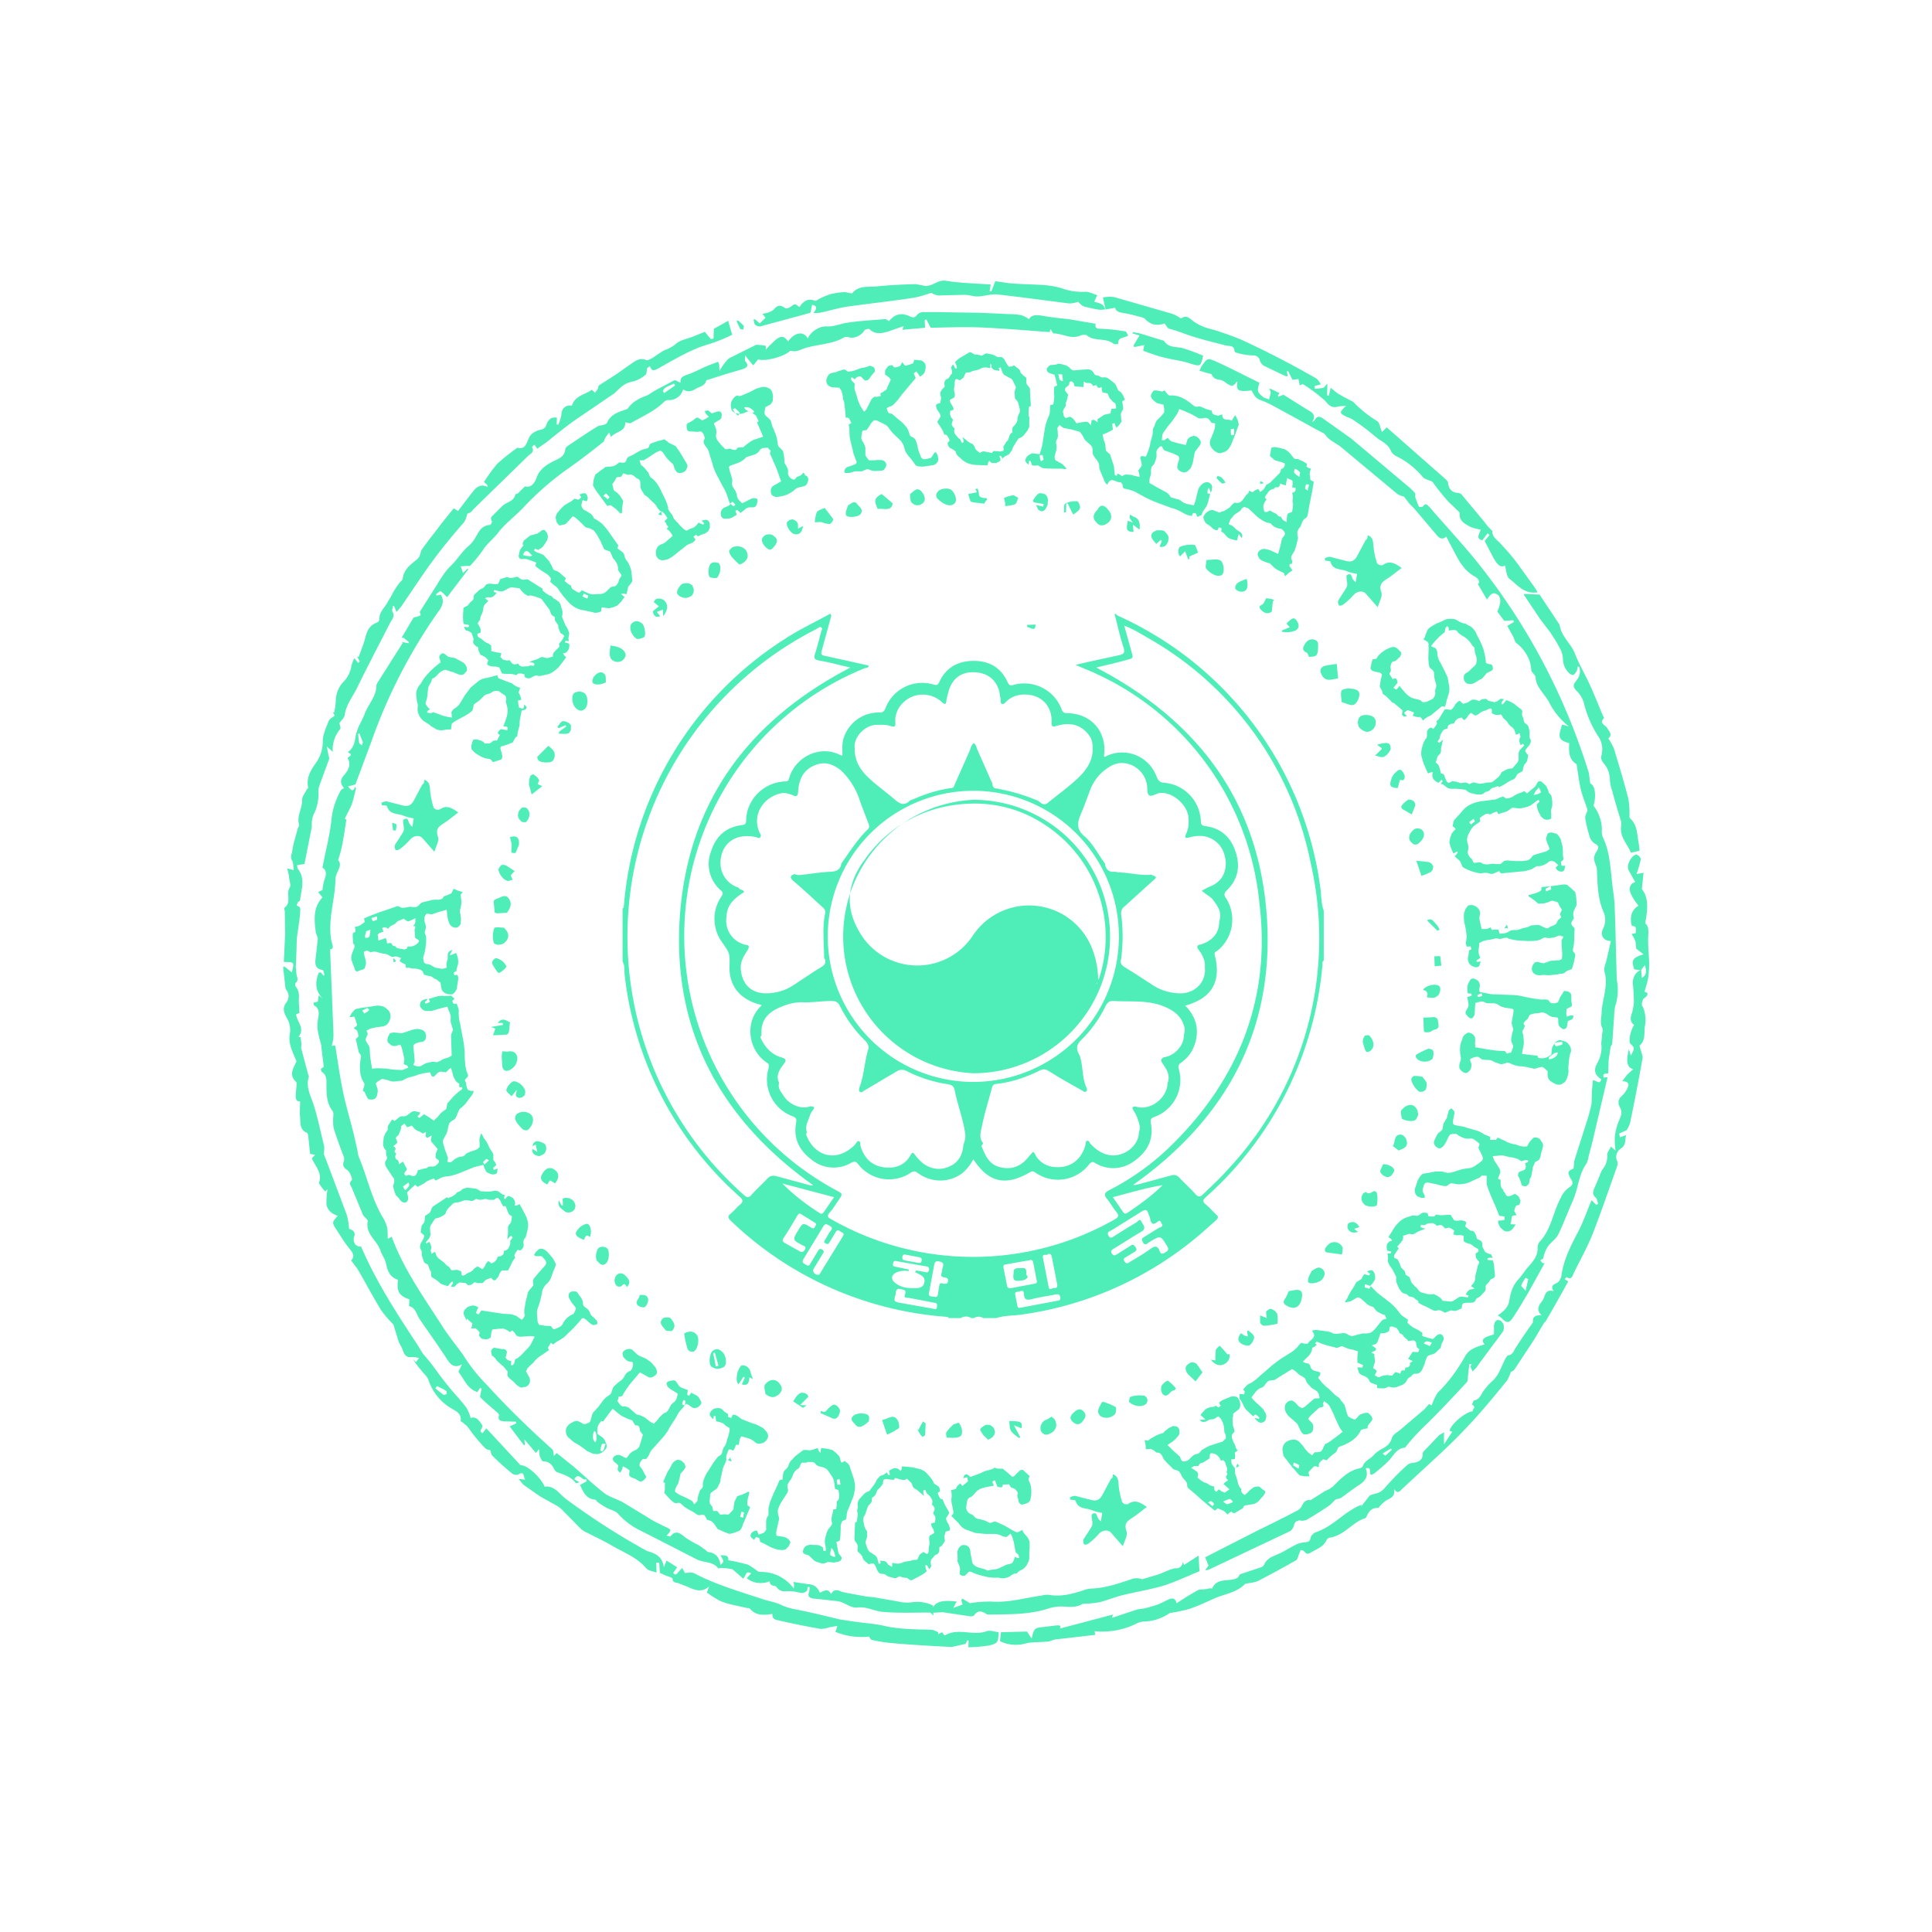 <svg width="580" height="580" fill="none" xmlns="http://www.w3.org/2000/svg"><g clip-path="url(#a)" fill="#4FEEB9"><path d="M279.3 484.1c-4.8 0-9.5.2-14.3-.2-2.5-.2-4.9-1.7-7.7-1.3-1.5.2-3.3-1.1-4.9-1.7l-.8-.2-7.4-.8c-1.3-.2-1.8-.7-1.3-2 .1-.5.2-1 .1-1.5h-.5c-.1.4-.1 1-.3 1.2a2 2 0 0 1-1.5.6c-1.1-.1-2.2-.5-3.4-.5-1.5-.1-3 .5-4.2-1.3-.4-.6-2.1 0-2-1.7-1.1.5-2.4.6-3.6.5a6.5 6.5 0 0 1-3.3-1.4l1.3-1.5c-1.8-.9-1.5.9-2.4 1.6l-3.2-2.8a79 79 0 0 0-1.9-.3l-1.5-.1c-.3 0-.8.2-.9.1-1.6-2.1-4.2-1.6-6.3-2.6l-8-4.1-8.6-4.4a22 22 0 0 1-7.2-5.3c-.8-.9-2.2-1.1-3.3-1.7-1.1-.6-1.9-1.1-2.8-1.8-.3-.2-.4-.6-.7-.7-2.9-.2-3.6-2.5-4.6-4.4l2-1.1-.1-.7c-1.2.9-2.2-2.4-3.6.1l1.6.9-1.1.3c-1.4-2-3.7-2.6-5.8-3.4l-.5-.4c-.7-1.6-1.6-2.8-3.6-2.8-.3 0-.8-1.1-1-1.7l-.2-2-.9 1.2-3.5-4.1.2 1.6-.3.2-4.3-5.7 2-.9-.1-.5-3.4-.1c-1.1-.1-2.2-.2-1.7-1.8.1-.3-.4-.8-.8-1.1-1.6-1.4-3.3-2.8-4.8-4.3-.2-.2.1-.9.1-1.3l.3-1.3-.5-.2-.8 1.2c-3.1-1-4-4-5.7-6.1l1.1-2.2c-2.3 1.2-3.4.1-4.4-1.4-2.7-4.2-5.6-8.2-8.4-12.3-.9-1.4-1.1-3.3-3.1-3.8l.1-2c-3.1-1.1-3.9-2.4-3.4-5.9-2.4-.7-3.2-2.7-3.6-4.8-.3-1.5-1.3-2.7-1.7-4-1-3-4.6-5-3.8-8.8.1-.4-.8-1-1.4-1.8l-3.3-8c-.3-.8-1.2-1.5-.1-2.5.3-.3-.5-2.4-1.3-3-1.2-.8-1.6-1.5-1-2.9v-.9a151 151 0 0 1-3.1-8.7c-.2-.9-.2-1.8-.2-2.7 0-.9.3-2.1-.2-2.6-1.7-2.3-1.8-4.9-1.8-7.6 0-1.6.2-3.2-1.5-4.2l-.2-.8.9-.6-.5-4.1-.3-2.6c-.6-2.3-1.4-4.6-1-7.2.2-1.6.9-3.4-1.1-4.6-.2-.1-.2-.7-.1-.8l1.2-.3.3-1.9 1.2 1c-2.4-2.4-2.3-5.1-1.2-7.8l.6-.1.8 1 .3-.2c-.1-.5-.3-1.4-.5-1.5-2.6-.3-2.3-2.2-2.1-3.9l.6-5.4c0-.7-.5-1.4-.6-2.1-.5-3.7-.8-7.4 2-10.4l-1.3-1.6 1.3-.6c.1-1 .3-2.1.6-3.1.6-1.5.7-2.9-.6-3.6.9-4.9 2.2-9.6 2.7-14.4.3-3.1 1.3-6.1 2.8-8.8.2-.3.6-.5 1-.7-1.2-1.4-1.3-2.5.1-4 1.1-1.3 2.1-3.1 1-4.9 0-.7 2.1-.9 0-1.9 1.9-1.3 2.1-3.1 2.4-5 .3-1.2.7-2.4 1.3-3.5l1.2-2.5c1-3.2 3.8-5.6 3.7-9.2l.3-.6 7.6-12-.4-.3 2.1.4.2-.3-1.6-1.3-.6-.1 3.5-5.9c.2-.3.8-.2 1.2-.4.4-.1.9-.3 1-.5l-.3-.9 4-6.3c1.7-2.6 3.2-5.5 5.4-7.6 2-1.9 3.3-4.3 5.4-6 .9-.8 1.6-1.8 2.2-2.9.9-1.6 1.8-3.2 4.1-3.3.2 0 .7-1 .6-1.1-.6-.9-.2-1.4.4-1.9l2.6-2.6c1.2-1.3 3.5-1.3 4-3.5 0-.2.6-.2.8-.4l2.1-2.1c1.8.5 2.9-.8 3.6-2.9 1-2.5 3.2-3.8 5.5-4.9 1.5-.7 2.8-1.4 3-3.3.1-.4.3-.7.7-1 3-2 5.9-4 9-5.9.5-.3 1.2-.3 1.7-.4.5-.2 1.1-.4 1.2-.8.9-2.1 2.8-2.9 4.8-3.6.5-.2 1.2-.3 1.4-.6 1.5-2.2 3.7-3.1 6-4l2.2-1.4 5.7-3c.4-.2 1.1.4 1.9.7-.2-1.9 1.2-2.1 2.5-2.6 2-.7 3.9-1.8 5.9-2.6l2.9-1.1.3.8.1 2a15 15 0 0 1 2.8-3.8l8-4c.4-.2 1.1 0 1.7 0l1.4.2v1.2c.9-1.1 2-2.1 3.1-3.1 1.6-1.2 2.4-1 3.6.6 2-2.8 4.7-3.2 5.9-.9a6 6 0 0 1 2.5-2.7c1.1-.7 2.3-1 3.6-.9 2.2 0 4.2-1 6.3-1.2 3.6-.5 7.2-.7 10.8-1 .4 0 .8.4 1.2.6 1.7-2.1 3.6-2.6 6.1-1.5 1 .5 1.7.6 2.4-.5l.7-.5.8-.2h5.2l5.3.1 6.6.1 9 .4c1.2 0 2.3.1 3.5.3a9 9 0 0 1 2.4 1.2c1-1.6 2.8-1.2 4.7-.9 2.8.5 5.6.7 8.4 1.1l6.9 1.2c-.2 1.4.4 1.5 1.7 1.5 2.5.1 4.9.4 7.3.8.3.1.5.8.8 1.2-1.1.9-3.2.3-3 2.6-.6 0-1.1.1-1.4-.1-2.4-1.9-5.7-.6-8-2.5-.3-.3-1.3-.2-1.9 0-2.8 1.3-5.4-.6-8.1-.6-.2 0-.5-.7-.9-1.3l-.3.9c-6.8-.5-13.8-1.1-20.7-1.4-5.1-.2-10.1 0-15 .1l-1.3-2.5-.5.2.1 2.3-6.8.6.4-1.1-4.6 1.6c-2 .6-4 1-5.7-.7-.2-.2-1.3.1-1.5.4-.5.8-1.2 1.4-2.1 1.8-.9.4-1.8.5-2.8.2-.4-.1-.8-.1-1.2.1-3.6 2.1-7.8 2-11.7 3.2-.9.3-1.7.7-2.6.9-.6.1-1.2 0-1.9-.1-1.4 1.6-7.2 3.3-9.6 2.6l-1.5 1.8-2.4-3c0 .9-.2 1.5.1 1.8 1.1 1.3.4 1.9-.8 2.3l-5.1 1.5-5 1.6c-.3.1-.9.2-.9.4-.4 1.6-1.9 1.7-3.1 2.4-1.1.7-2.4 1.2-3.8.2-.3 1-.9 1.9-1.7 2.4-.8.6-1.9.9-2.9.8-.4 0-.8.2-1.1.5-2.9 2.9-6.6 4.4-10 6.4-.4.2-1.3-.2-1.7-.2.1 2.9-2.9 2.7-4.3 4.4l-.5-1.4-1.1 1.5c-.3.4-.3 1-.6 1.3a203 203 0 0 1-10.4 7.9c-5 3.5-9.6 7.5-13.8 12-2.5 2.6-5.5 4.8-7.6 7.6-1.4 1.8-3.2 3.1-4.4 5a43.3 43.3 0 0 1-3.8 4.7c-.2.2-.7.1-1 .1l-1.9.1.7 2 1.4-1.3.2.2-6.4 8.4c-.6-.7-1.2-1.3-1.9-1.8-.2-.1-.9.5-1.4.9l.2.4 1.2-.3c1.2 1.9.5 3.5-.7 5.1a160.2 160.2 0 0 0-20.1 39l-4.8 12.9-2.2.6c.8 1 1.5 1.9 2.1.1l.3.5c-.5 1.8-.8 3.5-1.5 5.3l-1.9 3.8.5.3c-.7 3.9-1 7.8-2.5 12.1 1.6 1.7-.8 3.6-.8 5.9-.1 6.1-2.4 12.1-1.2 18.4.2 1 1 2.4-.4 2.5l1 24.9v1.5a20 20 0 0 1-.5 2.6l.9-.2.2.4c.7 4.4 1.3 8.8 2.2 13.2.9 4.4 2.3 9 3.4 13.5l1 4.4c.1.8.2 1.5.5 2.2 2.5 6 3.8 12.5 7.2 18.1.5.8.9 1.8 1.2 2.8.2 1.1.2 2.3.2 3.5l1.2-.6c3.6 9.8 9.6 18.1 15.1 26.7 1.9 3 4.2 5.8 6.3 8.7a50.9 50.9 0 0 0 7.3 9.2c6.1 6.7 12.7 13.1 19.5 19.2.4.4.3 1.1.5 2l.8-.9 5 4c3.2 2.7 6.1 5.6 9.4 8.1 1.6 1.2 3.7 1.7 5.5 2.7l9.2 5.6 3.6 1.8c1.8.8 1.9.9.3 2.6.5.1 1.1.4 1.2.2 1.7-2.2 3.2-.6 4.5.4 1.3.9 2.6 1.6 4 2.3l2.1 1.5.5.5c2.3.2 3.6 1.5 3.9 3.9 1.1-1 1.1-1 0-2.9 1.5 0 2.6.1 2.3 1.5 2 .3 3.9.8 5.9 1.3 1.1.6 2.1 1.3 3.1 2.1l.7.1a12.1 12.1 0 0 1 10 5l.1-1-.2-1 4.5.7c.7 0 1.5.2 2.1.7a4 4 0 0 1 1.3 1.8c1.2-.3 2.4-1.6 3.4.5.8-1.7 2-1.3 3.3-.7l1.9.4 5.5 1 2.1.2 7.4 1.3c1.4.3 2.8.4 4.1.2 2.1-.3 4.3 0 6.3 1l.1 3-.9-.9Zm-76.6-368.4-.4-.6c-1.1.8-2.7.8-3.3 2.3l.4.6 3.3-2.3Zm-94.8 104.5-.4.1.3 2.7c.1.3.6.5.8.8.1-.4.4-.8.3-1.1l-1-2.5Z"/><path d="M140.3 154.2c-.2.9-.5 1.8-1 2.6-4.7 5.3-9.1 10.9-13.1 16.8l-5.7 8.4c-.5.6-.9 1.2-1.5 1.7l-.7-1.8h-.3c-.1.6-.4 1.3-.2 1.7.9 1.5-.2 2.4-.8 3.6-3.3 6.5-6.7 12.9-9.9 19.5-1.3 2.6-3.2 4.9-3.6 7.9-.1.9-1.1 1.7-1.6 2.5.1.6.5 1.5.2 1.8a9.5 9.5 0 0 0-2.2 6.8l-1.8-1.6.6 3c.1.3.2.6.1.8l-2.9 7.9c-.2.7-.4 1.3-.3 2 .1 2.4-.4 4.7-1.5 6.8-.3.8-.5 1.7-.5 2.6v1.1l-2.2 11.1-2.2.3c.1.4 0 .9.2 1.1 2.4 3 1 6.3.7 9.4 0 .3-.6.5-.7.7a2 2 0 0 0-.3 1c1.4.3 1 1.4 1 2.2-.2 2.6-.7 5.2-1 7.8l-.1 3.7-.2 4.8.2 2c.1.9.8 1.9-.3 2.7-.1.1-.1.9.1 1.1 1.1 1.3 1 2.8.9 4.4l.2 3.5-1 .4c.2 2.3 2.8 4.2.7 6.8h.6l.3 2c0 .7-.2 1.2 0 1.7l2 7.5c.1.3.3.6.2.8-.9 2.9.4 5.3 1.3 7.9 1.4 4.2 2.2 8.5 3.3 12.8.1.8 0 1.6-.1 2.4l1.6 4.2 5.3 14.1c.4 1.4.6 2.8.7 4.2 1 .4 2.2.8 1.4 2.7v1l.4.9c.2.3.5.4.8.6.3.1.6.2 1 .1 4.5 10.6 10.8 20.2 17.1 29.8l1.4 2.3 2.2 2.6c1.9 2.5 3.7 5.1 5.7 7.5 1.7 2.1 3.6 4 5.2 6.2.6 1 1 2 1.3 3.1 1.7-.6 2.6.8 3.5 2.2.2.3-.3 1-.6 1.7l.6.7 1.2-1.5 10.3 11.1c1.6-.3 5.9 3.3 7.2 6.4 3-.4 4.4 2.2 6.4 3.7a213.3 213.3 0 0 0 24.3 15.6c2.3.7 4.6 1.4 5.1 4.9l.8-2 3.2 2-1.2 1.7c.2.2.6 1 1.4-.1l1.3-1.4.8 1.5c1 0 2-.3 2.8.1 6.6 3.5 13.8 5.5 20.9 7.9 1.7.5 3.4.8 5 1.5 1.2.6 2.5 1 3.8 1.3 4.8.9 9.5 2.1 14.2 3.2l4.7.7c3 .4 6 .6 8.9 1.3 4.7 1 9.4.9 14 1.1a5 5 0 0 1 1.8.8l-.1.5 1.2-.6.7.9h.3c3.9-2.3 8.3.3 12.4-1.2 1.1-.4 2.4.2 3.6.3-.1 3.1-.3 3.4-3 4-2 .3-4 .5-6.1.5l.1-1.9-.4-.2-.5 1.1-4 .9h-1c-5.6-.3-11.2-.6-16.8-1.1a45 45 0 0 1-6.4-1c-.4-.1-.7-.9-.8-1-3.4.4-6.9-.1-10.1-1.4l.6-1.8-2.3.4c-.9.3-1.9.5-2.8.5-4-.7-8-1.5-11.9-2.4-1.1-.3-2.7-.2-2.5-2.1-2.6.4-5 .6-6.8-1.6-.2-.2-.7-.1-1-.2l-3.6-.8c-1.5-.3-2.9-.7-4.3-1.3-1.4-.7-2.7-1.6-4-2.5l.7-1.9c-2.1 2-4.2 1.2-6.4.2l-2.8-1.1c-.7-.3-1.8 0-1.8-1.4 0-.3-1.3-.6-2-.9l-1.8-.8-.2-3.1h-.9l.1 3c-1-.4-2.4-.5-3.1-1.3-2.8-3.3-6.7-4.7-10.3-6.8-2.4-1.4-5-2.6-7.5-3.9-.6-.2-1.1-.6-1.7-1l-5.5-5.6a9 9 0 0 0-1.9-1.5l-5-2.8-5-3.5-1.4-1.7 2 .2c-.7-1.1-.2-2.7-2.2-1.5-.3.2-1.3 0-1.7-.3a77 77 0 0 1-6-5.4c-.4-.4-.4-1.1-.6-1.6-.5-.2-1.1-.2-1.5-.6a52 52 0 0 1-3.8-4.4l-1.7-2.3-1.1-.9c-.3-.3-.9-.5-.8-.7.3-2.2-1.5-2.9-2.8-3.7-3.3-1.9-5.7-5-6.9-8.6-.4-1.1-1.5-1.9-2.2-2.9a20 20 0 0 1-2.4-3.3l.9.9.9-1.2a7 7 0 0 0-2-.3c-1.8.3-2.4-.7-2.9-2.1-.3-1-1-1.8-1.3-2.8l-1.5-4.9a31 31 0 0 1-3.7-4.3c-2.5-4.1-4.7-8.3-7.1-12.4l-1.9-2.5c1.1-1.1.7-2.1-.3-3.3-1.5-1.8-2.7-3.8-4-5.8-1.5-2.3-1.5-2.3.3-4.3-1.8-.6-3.2-1.7-3.4-3.6 0-1.5.1-2.9.3-4.4l-.7.7a22 22 0 0 1-1.4-1.8c-.2-.3-.5-.7-.4-.9 1-3-1.2-4.9-2.2-7.3l1-1-1.5-.3-.6-5.7-.1-.3-.2-.3c-2.2-.9-2-2.8-2.1-4.6l-.1-1.2.1-3.7c-1.3.2-1.4-1-1.3-2.2l.2-2.3c0-.5.1-1.1-.1-1.3-2.4-2.2-.7-4.2.1-6.2-1.1-2.7-2.5-5.2-2-8.1a7 7 0 0 0-.9-4.9c-.8-1.5-1.5-2.9-.1-4.7a3 3 0 0 0-.1-3.8.8.8 0 0 1-.2-.5l-.7-6.2.3-.3 2.3 1.8c.8-3.1.8-3.1-2.4-3.1l.4-8.4-.1-6.7c0-.4-.3-1-.1-1.2 2.3-1.6.3-4.2 1.6-6.1.4-.6-.1-1.9-.2-2.9s-.3-1.7-.6-2.8l2 .5c-.2-1.1-.1-2.1-.5-2.8-.4-.7-.4-1.4-.1-2.2l.5-2.8 1.3-4.7c.1-.4.5-.8.4-1.1-.8-2.6 1-5 .9-7.5 0-1 .8-1.9 1.3-2.9.1-.3.6-.6.5-.8-.6-2.9.8-5.2 2.3-7.3a11 11 0 0 0 2.1-6.5c0-2.1 1-4.2 1.8-6.2.2-.6 1-.9 1.8-1.6l-.6-1 .4.1c.3-1.1.4-2.2.5-3.3 0-2.1.7-4.1 2.1-5.7a8.7 8.7 0 0 0 2.6-5c.2-.8.5-1.6.9-2.3l1.1 1.4.5-.4-.8-1.5.5.1c.6-1.8 1.4-3.6 1.9-5.5.5-2.1 1.2-4 3.6-4.8l.5-.4.2-.6c-.1-1.8 1-2.9 1.9-4.2a52 52 0 0 0 2.3-4 23 23 0 0 1 1.9-2.8c.3-.4.9-.8.9-1.2.3-2.7 2.3-4.2 4.2-5.7 1.2-.9 1-2.2 1.6-3.1 1.8-2.6 3.9-5.1 5.8-7.7l3.7-4.6 1.3.8 4.2-5.5c1.1-1.3 2.3-2.9 4.7-1.7l-.1-.6-1-.9c1.2-1.9 2.5-3.7 4-5.5 1.9-1.7 3.8-3.2 5.9-4.7l.1-.1c2.5.7 2.7-1.4 3.5-2.9.3-.7.8-1.3 1.5-1.7.6-.4 1.4-.7 2.1-.8a2 2 0 0 0 1-.5c.3-.2.5-.5.6-.9l.4-1 .7-.8c.3-.2.6-.4 1-.4a2 2 0 0 1 1.1 0l-.1 2 .5.1c.4-.9.7-1.8.9-2.8.1-2.1 1.2-3.2 3.2-2.9.9-3.1 4-3.3 6-4.8l.9.9.8-1c.2-.4.2-1 .4-1.2l5-3.2 4.7-3.3c1.3-.9 2.6-1.9 4.5-1.1.5.2 1.4-.4 2-.7a63 63 0 0 1 3.3-2.2c1.2-.4 2.4-1 3.4-1.8 1.3-1.3 3.4-1.6 5.2-2.3l3.7-1.5 1.7 2.1c.1.1.9 0 .9-.1l.1-2.9 4.3-2.4 1.2 4.2c-2.2 1.1-4.5 2-6.9 2.8-5.4 1.5-10.2 4.5-15.1 7.2-1.1.6-2.1 1.3-2.7-.6l-.8.6c-.2.7-.1 1.7-.5 2-1 .9-2.3 1.6-3.6 2-1.6.2-3.1 1-4.3 2.2l-1.5 1.4-11.6 7.9c-3 2.1-5.9 4.5-8.8 6.8l-2.7 1.9-.9-1.2-.7.7c.9 1.6-.5 2-1.3 2.8L142 153c-.4.7-1 1-1.7 1.2Zm-9.1 261.9-.5.7 2.4 1.9c.2.2.8-.1 1-.3v-.5c0-.2-.1-.3-.3-.4-.8-.6-1.7-.9-2.6-1.4ZM308.3 187.6l.1.6c2.2.9 2.3.9 2.5-.7l-2.6.1ZM492.6 291.3l-2-.3c-.9-2.8-.5-3.5 2.8-4.5l-2.2-1.7-.2-2.1a10 10 0 0 0-1.2-2.3l1.3-.3c-.1-.9.5-2.2-1.2-2.1-.7-2.6-.2-4.8 2-6.1-.9-1.1-1.8-2.4-2.4-3.8-.5-1.3-.3-2.8 1.4-3.3l-2-3.6c-.7-1.5.8-4.4 2.4-4.7l.8.5.5.8c-.3 1.6-.8 3.1-1.3 4.6l2.1-.4-.5 4.9c2.2 2.8 1.7 6.3 1 10.3 1.1.8 1 2.3.9 4-.1 2.6.2 5.3.3 7.9 0 1.5-.1 2.9-.3 4.4-.2 1.4-.7 2.8-1.1 4.2.3.2.9.3.9.5l-.1.6-.4.5-.7.5-.4.8-.1.9c0 .3.1.6.3.8.8 1.8 1 3.9.6 5.8-.3 1.9.3 4.1-1.5 5.7-.2.2.1.8.2 1.2.2.9.7 1.8.6 2.7-1.1 6.2-2.3 12.5-3.6 18.7a6.9 6.9 0 0 1-1.2 2.9l-2.2 1 .2 1.1 1.9-.6c-.5 1.5.1 2.9-1.6 4a3 3 0 0 0-1.3 1.8c-.2.8-.1 1.5.3 2.2v1c-2.5 6.9-4.8 13.8-7.5 20.7-1.6 4-3.7 7.7-5.6 11.6-.4.8-.6 2.3-2.2 1.3l-.6.6 1.1.7a595.7 595.7 0 0 1-6.8 12l-.5.5-3.1 5.2-5.8 8.8a2 2 0 0 1-1 .6 16 16 0 0 1-1.2 2.7c-3.8 4.6-7.5 9.2-11.6 13.5-3.4 3.7-7 7.1-10.7 10.5l-9.3 8.6c-.6.6-1.2 1.5-2.3-.1.4 2.2-.9 2.7-2.1 3.3a9 9 0 0 0-2.1 1.8c-.2.2-.4.6-.6.6-2-.1-2.8 1.1-3.5 2.7-.1.2-.3.4-.5.4-3.8 1.3-6.2 5.2-10.5 5.8l-.5.2-.4.4c-.9 2.2-3 2.8-4.8 3.9-.8.5-1.3.5-1.9-.3-.2-.3-.7-.4-1.1-.5l-.5 1.2c-.3.6-.4 1.6-.9 1.9a306 306 0 0 1-11.4 6.2c-1 .4-2 .6-3 .7-.3.1-.8.1-1 .3-2.5 2.5-5.9 2.9-9 4.2-2.4 1.1-4.8 2.2-7.3 3.1-1.7.5-3.5.9-5.3 1.2-.3.1-.8 0-1 .2a14.3 14.3 0 0 1-8 2.5c-.8.1-1.6.4-2.3.8-3.8 1.8-8 2.5-12.2 2.1l.2 1.1-12.2 1.4-1.8.6-3.4.2c-1.1 0-2.2.1-3.2.3a11 11 0 0 1-8-.6l.3-2.7 7.8-.2 1.4 2.1c.8-3.2.8-3.2 3.9-3.5l3.2-.4c1-.1 1.9-.2 1.4.9l15.9-4.2-.3 1 7.2-2.4c.9-.3 1.9-.3 2.8-.5 1.5-.4 3-.8 4.5-1.4l2.2-1.1c1.1-.5 2.3-.9 2.7 1 2.2-1.4 4.2-2.7 6.4-3.9.6-.3 1.4-.2 2.1-.3l.8-.1c.4-.2.9-.2 1.4-.1 1-2.5 3.3-2.4 5.3-2.6 1.2-.2 2.4-.2 2.9-1.5.1-.2.5-.3.8-.4l5.7-1.9c.4-.1.7-.4.9-.8.8-1.8 2.4-2.4 4.1-3.1 1.9-.8 3.6-2 5.5-2.9.8-.4 1.7-.6 2.6-.7.9-.1 1.5-.1 1.7-1.2.1-.4.3-.8.6-1.1.3-.3.6-.6 1-.7 3.3-1.1 5.9-3.3 8.6-5.3 1.2-.9 2.5-1.7 3.8-2.4l1.4-.6-.2.6 2.5-3.2c.4-.4 1.2-.5 1.8-.7 1.1-.2 2-.8 2.7-1.6 2.2-2.5 4.5-4.9 7-7.1.4-.3.9-.5 1.5-.5 1.7-.3 3.1-.8 3-2.9l.2-.5 4.8-5 1.4-.8v3.6l2.5-3.8-.8-.2c0-1.7 4.7-5.8 6.9-5.9-.2-.6 1.3-1.3-.2-2 .2-.5.4-1.3.7-1.3 1.5-.3 1.9-1.5 2.6-2.6.8-1.1 1.6-2.1 2.6-3 .7-.6 1.3-1.4 1.8-2.1.9-1.6 1.6-3.4 2.4-5l.6-.8c1.6-.1 1.8-1.4 2.5-2.4a160.3 160.3 0 0 1 5.1-7.5c-.2-1.6.7-2.3 2.6-2.1-1.9-1.9-.6-3.3.3-4.5.8-1.3.7-3.5 3.3-2.8-.8-1.3-.4-1.9.9-2.4.4-.2.7-.5.9-.8l.5-1.1c.6-4.9 2.8-9.2 5-13.4 1.6-3 2.7-6.3 4.1-9.6l1.4 1.4.6-.3c-.3-.7-.3-1.5-.8-1.9-1-.9-.8-1.7-.4-2.7l1.7-4c.2-.7.5-1.3.9-1.9a6 6 0 0 0 1.3-4.1c-.1-.8.7-1.6 1.1-2.6l1.4 1.2c-.2-1.4-.3-2.9-.2-4.4.2-1.5.6-3.1 1.2-4.5s1.2-2.6.3-4.1l-.4-.9v-1l.4-.9.7-.7c.8-.8 1.4-1.7 1.8-2.8.3-.9-.3-1.5-1.8-1.5l1.5-2 1.8-1.6c-1.9-.6-2.2-2.3-1.3-6l.6 1.9c.6-1.4 1.6-2.2 0-3.4-.9-.6-.1-4.3 1-5.8-1.3-.9-1.2-2.2-.7-3.5.3-1 .5-2.1.6-3.2a52 52 0 0 0-.3-5.5c-.1-.9.1-1.8.5-2.6s1.1-1.4 2-1.7l.2 2.4c1.5-.9 1.4-2.1.9-3.9l-1.2 1.6Z"/><path d="m472.4 350.8.2-2.3 3.8-11.9c.6-1.8 1-3.5 1.4-5.3l.1-3.7.3-3.3c1.1 0 2.1 1.5 2.5-.3-1.9-1.2-2.4-2.7-1.2-4.8 1-1.8 1.5-3.8 1.2-5.9l.3-3c.1-.6.2-1.2 0-1.7-.7-1.5-.3-2.8-.2-4.3.1-4.2 2.1-8.2.9-12.5-.3-1 .2-2.2.5-3.2l1.4-6.1c-2.2 0-3.3-1.7-2.4-3.6a5.8 5.8 0 0 0 .2-5.1c-1.8-4.1-1.8-8.4-2-12.7 0-1-.7-2-.8-3-.1-.8.1-1.6.6-2.3.8-1.2.9-1.9-.5-2.6a3.6 3.6 0 0 1-1.4-1.8c-.6-1.9-1.1-3.8-1.4-5.8-.1-.7.4-1.4.7-2.4-.6-1.9-1.5-4.1-2.1-6.5-.5-2.3-.8-4.7-1.2-7.3-2.3-1.3-2.4-3.8-2.2-6.3-3.2-.9-3.5-1.7-2.1-5.6l2 .6c-2.5-2-4.6-4.5-6-7.4-1.5-2.6-4.1-4.7-4-7.6-.6-.9-1.2-1.4-1.3-1.9-.1-1.6-.5-3.1-1.3-4.5s-1.8-2.6-3.1-3.6c-.6-.4-.7-1.4-1.1-2.1l-1.7-3.1 2-1.2-.2-.5-2.7.2-2.1-2.8c1.2-2.5 1.2-4.5-.1-5.2-1.1-.6-1.8-.3-3 1.6l-2.7-4.6c.7-.8.1-1.7-.9-2.3-4.1-2.2-5.5-6.3-7.6-10l-1-2c-1.3 1.1-2.2.4-3-.6l-6.7-7.9-1.4-1.4-1.6-2.1a7 7 0 0 1-2-.8l-17.3-14.4-2.5-1.6a8.4 8.4 0 0 1-2.1-2.1l-2.7-1.4-3.4-1.9-9.7-5.3-2.1-1c-2.6-1-2.6-.9-4-3.4-3.9.5-4.7.1-4.2-2.5l-.3-.1c-.9 1.8-2 1.2-3.2.3-.5-.4-1.2-.8-1.9-.9-.5 0-1-.2-1.4-.4-.4-.3-.7-.6-.9-1.1-.2-.4-1.3-.4-2-.7l-1.7-.5.6-1.4.1-.1c1.7-2.3 1.7-2.4 4.4-1.2 4.4 2 8.6 4.2 12.9 6.3-.8 2.5-.7 2.9 1.4 4.5l1.5.5.5-1.9a3 3 0 0 0-.5-1.3l.6.1 2.5 1.2-.5.8.2.3 1.5-.6 6.7 4.2c1.4.9 3.5 1.5 1.9 4 .3-.2.7-.3.8-.6.8-1.5 1.7-1 2.7-.3l7.6 5.4.7.5 17 14.3a18 18 0 0 1 2 1.9c.3.3.1 1 .2 1.5l1 2.6c.1.2 1.1.3 1.2.1 1-1.4 1.6-.3 2.2.3 5.6 6.5 11.6 12.8 16.8 19.7 13.8 18 24.2 38.3 30.9 60l.4 3.1c1.4.5 1.9 3.5 1 6.7a12 12 0 0 1 2.5 7.1 5 5 0 0 0 .3 2.4c2 4.1 2.2 8.5 2.7 12.9.2 2.4.7 4.8.8 7.2.3 6.7.4 13.5.6 20.2l.1 2.6c.5 2.6.3 5.3-.5 7.8-.2.9-.3 1.7-.3 2.6l-.6 8.6c0 .4-.5.7-.5 1.1l-.4 2.7a11 11 0 0 0-.2 1.8l-.1 3.3c-.6.1-1.1.1-1.3.3-.3.2-.1.6-.1 1l1.2-.1-4.5 19.2-1.2 4.6c-.1.8-.3 1.5-.7 2.2-2.3 3.3-2.4 7.4-4 11-1.5 3.4-2.8 6.9-4.4 10.2-.7 1.4-2.2 2.3-3.1 3.6a9.3 9.3 0 0 0-1.4 3.6l-.9.6.7.8h.6l-4.8 8.7c-1.5 2.5-3 5.1-4.6 7.5-1.2 1.9-2 1.9-3.5.3-.4-.3-.7-.6-1.2-.8a11 11 0 0 0 1.7-1.3c.8-.7 1.4-1.6 1.7-2.6.4-2.6 1-5 2.9-7 1.1-1.2 1.9-2.6 3-3.8 1.4-1.6 2.8-3.2 2.7-5.6 0-.7.2-1.3.6-1.8 3.5-3.7 4-8.8 6.3-13.1a7.3 7.3 0 0 1 2.4-3.1c1.4-.9 1.5-1.5.6-2.8-1-2-.9-2.2.9-3ZM458.8 384l-.8-.4c-.5.7-1 1.5-1.3 2.3-.1.3.7.8 1.3 1.6l.8-3.5Z"/><path d="m331.9 92.9-.8-3.6c1.1-.2 2.3-.3 3.4-.1l17.4 5c.8.3 1.6.7 2.3 1.2.2.1.4.2.5.1 1.8-1.1 2.7.4 3.9 1.2.8.5 1.7 1 2.7 1.4 1.3.5 2.7.8 4 1.2 2.5.8 5 1.7 7.4 2.7a280.3 280.3 0 0 1 22.6 11.7c.5.5.9 1.1 1.2 1.7l-1.9.5.1.8c.9 0 1.8-.1 2.6-.3.3-.1.5-.6 1.2-1.2l-.1 3.5.5.1.6-2.4 1.9 1.6a67 67 0 0 0 4.8 2.6c2.1 2.2 4.6 4.2 7.2 5.8.8.4.9 2 1.5 3.3l1.4-1.4 11.6 10.2 5.8 5.1c.4.4.9.8 1 1.2.2 2 1.1 3.1 3.2 3.2.4.1.8.3 1 .6l6.9 8.3c.6.9 1.4 1.7 2.2 2.5-.1 1.5 1 2.4 2.1 3.4 2.1 2.2 4.1 4.5 5.9 7l4.9 6.8.7 1.2c-3.9.7-6.1-2.2-8.5-4.1-.9-.7-.9-2.6-1.3-3.9-1.2.6-2.1.1-3.5-2.4l-2.6-5 1.5-1.8-.6-.5-1.6 2.1c-2.2-.6-.7-2-.5-3.2-1-.2-2-.4-3-.8-1.6-.9-3.5-1.7-3.3-4.1 0-.4-.6-.8-.9-1.1l-2.6-2.5a80 80 0 0 1-4.7-5.9c-1.1-.5-2.2-.7-2.8-1.3a24 24 0 0 0-8.1-6.4c-.6-.3-1.2-.8-1.5-1.5-.8-1.8-2.2-2.6-3.8-3.6l-3.2-2.6a67.1 67.1 0 0 0-4.3-3.1c-.6-.4-1.2-.7-1.9-.9-2.4-1.2-2.4-1.3-.3-3.4l-2.2.2c-1.8.6-2.9-.1-4-1.6a47 47 0 0 0-6.8-5.1l-.9.4-.4-1.9-1.8.2-1.3-2.6-.4.1.3 1.5-.7-.1-6.5-3.1c-.6-.4-1-1-1.2-1.6a1 1 0 0 0-.3-.7l-.5-.5-.7-.3h-.8c-1.6-.1-3.1-.3-4.6-.8-.3 0-.7-.3-.7-.5-.1-1.9-1.6-1.4-2.7-1.7-3.4-.9-6.8-1.7-10.2-2.8-2.3-.7-4.4-1.7-6.7-2.2-.5-.1-.9-1-1.4-1.6-1 .4-2.1.5-3.2.3-1.1-.3-2-.9-2.7-1.7l-.4-.3c-2-.5-3.9-1.1-5.9-1.4-1.4-.2-2.4-.5-2.6-1.6l-2.9.5ZM441.1 409.5l-.4 3.6c-.1.7 0 1.5-.4 1.9-4 4.3-8 8.6-12.2 12.7-2.1 2-4.1 4.1-5.9 6.4-.2.2-.3.5-.5.5-2.3.2-3.2 2.1-4.5 3.6-1.4 1.5-3 2.8-4.6 4.1l-.9.5c-1-.4.5-2.5-1.7-2 1 2.5-.3 4-2.3 5.2-1.7 1.1-3.3 2.4-5 3.6-.5.3-1.1.4-1.7.5l-1.7 1.7a106 106 0 0 1-7.1 4.5c-.6.2-1.2.3-1.8.2a.6.6 0 0 0-.6 0l-.6.2-.5.5-.2.6c-.2.8-.6 1.5-1.3 1.9l-24.5 11.6-.9.1 1-1.4-1-2.5 14.3-7.3c4.4-2.2 8.8-4.3 13.1-6.6a3 3 0 0 0 1.6-1.5c.7-1.5 1.7-2 2.6-1.7l4.4-2.8c.8-.3 1.5-.7 2.2-1.2 2.4-2.3 4.6-4.9 8.2-5.6.3-.1.8-.3.9-.6.5-1.7 2.4-2.2 3.4-3.5.8-.8 1.7-1.4 2.7-1.9a7 7 0 0 0 1.7-1.3 5 5 0 0 0 1-1.9c.3-1 1.6-1.6 2.5-2.4l7.2-6.1 1.4-1.6.8.4a18.6 18.6 0 0 1 1.8-3.8c3.2-3.1 5.9-6.8 8.1-10.7 1.3-2.5 3.7-3.1 6-3.8-1.2-1.4-.5-2.1 2.8-3v-2.7c.2-.9.5-2 1.8-1.5.3.1.5.3.7.6.2.3.4.5.4.8l.1.9-.2.9-6.9 9.3-1.2 1.7-1.1 1.1c-.2-.5-.5-.9-.6-1.4-.1-.2.2-.5.3-.8h-.7Zm-23.2 25.7-.4-.3-1.7 1-.7.5.8.6 2-1.8Z"/><path d="M331.9 92.8c-.5.2-1.1.2-1.7.2-1.6-.2-3.2-.6-4.8-1-.7-.3-1.2-.8-1.7-1.4-.9.3-1.8.5-2.7.5-7.2-.9-14.3-1.9-21.5-2.7-1.9-.2-3.9.5-5.9.6-1 0-1.9-.2-2.8-.4l-1.2-.1-7.9.2c-.8-.1-1.5-.4-2.1-.8-1.8.6-3.6 1.2-5.4 1.5-6.5 1-13 1.7-19.5 2.6-2.9.4-5.7 1.3-8.6 1.9l-1.9.1c.8-1.1 1.5-2.1-.4-2.5l-.5 2.4-15.1 4.1-.8-.1-.7-.4c-.3-.3-.3-1-.5-1.5l.4-.2 1.5 1.3 1.7-1.7-.9-1.2 1.1-.2c.8-.2 1.6-.5 2.2-1 1.2-1.4 2-1.6 3.5-.5.3.2 1.1 0 1.5-.3 1.5-1.1 1.4-1.1 2.8 0 1.1-1.7 2.5-2.8 4.7-1.9.3.1.9-.4 1.3-.6 1.1-.6 2.2-1 3.3-1.4 1.5-.3 2.9-.6 4.4-.6l2.1.4c1.8-2.4 4.6-1.9 7.2-2.1 4-.4 7.9-.6 11.9-.7l3.3.6c-.1.2-.1-.1.1-.1 2-.1 3.4-1.9 5.7-1.5 4.4.7 9 .8 13.4 1.1l-.3 2 .5.1 1.2-3.1 4 .6 2.5.2 6.9.3c2.2.1 4.3.4 6.4 1 2.2.8 4.6 1.2 7 1.1 1.2-.1 2.5.6 3.8 1l-.9 2c1.5.4 3 .6 3.3 2.4l.1-.2ZM279.3 484.2c1.1-3.2 2.7-4 7.9-3.4l-1 1.9 2.8-1-.4-1.3.3-.5 2.3 1.4c2.1-.4 4.2-.5 6.3-.5 5.2.4 10.1-1.1 15.2-1.8.7-.2 1.5-.3 2.3-.2 3.6.6 7-.3 10.3-1.4.7-.3 1.4-.4 2.1-.5 4.5-.1 8.6-1.6 12.8-3a5 5 0 0 1 2.7.2l5-1.5 3.4-1.4 1.4-.4h.9l.8-.4.5-.7c.1-.3.2-.6.1-.9l.5 1 4.3-2.8.3 4.7c-3.5 1.4-7 3.1-10.7 4.3-4.1 1.2-8.4 1.9-12.5 2.9-2.3.6-4.5 1.5-6.8 2.1-1.2.2-2.5.4-3.8.4-.5.1-1.1 0-1.5.2-1.7 1-3.6.8-5.5.7-1.4-.1-2.9.1-4.3.5-5.9 2-12.1 1.8-18.1 1.9l-.7-.1c-1.4-1-2.7-1.3-3.8.4-.2.2-.9.3-1.3.2L283 484l-3.7.2ZM482.8 221.7c.7.9 1.2 1.9 1.7 3 1.5 4.9 3 9.9 4.3 14.9.3 1.6.4 3.2.4 4.8 0 .5-.1 1.1.2 1.3 2.3 2.1 2 5 2.6 7.7l.2 2-2.6.6c-.9-2.5-3.5-4.7-2.9-8.2v-1c-.9-3.1-1.9-6.2-2.7-9.4-.4-1-.6-2.1-.7-3.2 0-1.8-.6-3.6-1.8-5-.5-.5-1-1.6-.8-2.1.3-1.1.4-2.3.2-3.4a7.3 7.3 0 0 0-1.4-3.1 33 33 0 0 1-4.1-9.9 8.3 8.3 0 0 0-2-3.2c-1.1-1.1-1.3-1.8-.3-3 .5-.6.9-1.3 1.1-2 .2-.8.1-1.6-.1-2.3l-.5-.1-.1.9c-.2.6-.6 1.2-1.1 1.6-.3.2-1.2-.3-1.5-.7a5.9 5.9 0 0 1-1.7-4.3 7.6 7.6 0 0 0-1.1-3.3c-.8-1.6-1.8-3.1-2.8-4.6l-2.9-3.8-4.9-7.3c-.1-.1.1-.3.1-.3l4.6.2 5.9 8.9.1.1c.4 3.5 3.4 5.6 4.6 8.7 1.2 3.1 2.9 6 4.3 9s2.7 6.3 4 9.4c.1.3.5.8.4 1-1.4 1.5.1 1.9.9 2.8.5 1 1.9 2.1.4 3.3ZM169.8 397.1l-2.3 2.9c2.3-.1 2.9-.9 2.3-2.9ZM118 249.3h.8c.2-.6.2-1.2.2-1.8 0-.2-.8-.3-1.3-.5l.3 2.3ZM361.2 106.8c-.8 3.4-.8 3.3-4.3 2.2-2.6-.8-5.4-1.1-8-1.8-1.9-.5-3.8-1.2-5.7-1.9l.3-1.7-3 .6-.2-.5 1.8-3-2.1-.6.1-.4c.9.2 1.9.3 2.8.6l5.8 1.8c.3.1.7.1.8.3 1.2 1.9 3.3 1.7 5.1 2a50.5 50.5 0 0 1 6.6 2.4ZM402.8 210.8c-.1-1.3-.4-2.5-.1-3.4.2-.5 1.5-.7 2.3-.7 2.6.1 3.4.8 3 2.5-.2.9-.9 2.2-1.7 2.4-.8.3-2-.4-3.5-.8ZM329.5 153c.7-1.4 1.6-1.6 2.8-.4 1.5 1.5 1.7 3 .6 4.1-1.1 1.1-2.6 1.4-3.5.4-1.5-1.4-1.4-2.6.1-4.1ZM386.9 387.6l1.7-.3c1.9-.3 2.6.4 2.2 2.4-.5 2.8-2.2 3.6-4.5 2.3-1.1-.6-1.2-1.3-.4-2.3.4-.6.7-1.4 1-2.1ZM158.7 339c-.6.6-1.5.4-2.3-.5-1.9-2-2.2-3.1-1.2-4.1.6-.4 1.4-.7 2.1-.6.8 0 1.5.3 2.1.8 1 1 .8 2.9-.7 4.4ZM281.9 150.1c-1.1-.8-1.1-1.7-.2-2.7.8-.8 3.2-1 3.9-.3 1.3 1.1 1.8 3.2 1 4-1 1.1-3 .6-4.7-1ZM150.8 315.6l1.5.1c1.6-.3 2.7.1 3 1.8 0 .8-.2 1.7-.7 2.4-.5.7-1.2 1.2-2 1.5l-.6.1-.6-.2-.4-.5-.2-.6-.2-3.1.2-1.5ZM222 169.5a25 25 0 0 1-2.3-2.3c-.4-.5-.9-1.4-.8-1.9l.7-.8c.3-.2.6-.4.9-.4 2-.4 3.6.6 3.9 2.2.3 1.4-.7 2.6-2.4 3.2ZM152.2 274l-3.1.2-.6-.3-.3-3.3c0-.4.9-.8 1.5-1 1.1-.5 2.3-1.2 3.2.4.8 1.3.4 2.5-.7 4ZM151.3 278.5c1.7 1.7 1.6 3.1.3 4.4-.8.9-3.1 1-3.4 0a7 7 0 0 1 .2-4.3c.2-.4 2.3-.1 2.9-.1ZM408.4 218.7c-.3-.2-.5-.5-.6-.8l-.2-1 .2-1c.1-.3.3-.6.6-.8.7-.7 3.2-.6 4.1.3.4.5.6 1.1.5 1.7 0 .6-.3 1.2-.7 1.7-1.2 1.2-2.5 1.2-3.9-.1ZM362.2 168.1c1.6 0 3-.4 4.1.1 1.1.5 1.4 3.6.6 4.3-.9.9-3.2.1-4.8-1.8-.3-.5 0-1.5.1-2.6ZM246.4 156.7l-1.8.1c.1-1 .2-2 .6-3 .2-.5 1.1-.8 1.8-1.1l.6-.2 2.6 3.4-.4.8c-.2.2-.4.5-.7.6-.9 0-1.8-.3-2.7-.6ZM175.6 208.2c1 1 1 3.7 0 4.6-1 .9-1.9.6-2.8-.3-1.1-1.1-1.3-3.6-.5-4.4.5-.3 1.1-.5 1.6-.5a3 3 0 0 1 1.7.6ZM229.8 418.5c-.1-1-.6-2.3-.1-2.9 1.3-1.6 3-1.7 4.1-.5 1.2 1.3 1.2 2.4 0 3.5-1.3 1.1-2.4 1.1-4-.1ZM378.3 394.9l2 .8c-.1-.9-.3-1.6-.1-2.1l.7-.5c.3-.1.6-.2.9-.1l.9.5.7.8c.2 1 .2 2.1.1 3.1-1.3.3-2.6.5-4 .6a1 1 0 0 1-.7-.3c-.2-.2-.4-.3-.5-.6v-2.2ZM401.7 203.7c-2 .2-3.6 1.1-4.8-.9-.9-1.5-.5-2.7 1.2-3l3.2-.5.4 4.4ZM264.8 426.3c2-.4 3.6-2.1 4.8.3.3.6.5 2 .2 2.2-1.1.7-2.3 1.4-3.5 1.9l-1.5-4.4ZM216.9 405.9c1.1 1.1 1.4 3.6.5 4.4-.6.4-1.3.6-2 .6s-1.4-.3-1.9-.7c-.8-.8-.5-3.8.4-4.6 1.1-.9 2.1-.6 3 .3Zm-2 4.3.8-.2-1.1-3.9-.5.1.8 4ZM409.6 361.6l-.6-.7-.3-.9.1-.9.4-.8.8-.5c.9.9 1.6.2 2.4-.2.2-.1.8.2.9.4.3 1.2.3 2.4.1 3.6-.1.9-3 .8-3.8 0ZM205.4 400.3c1.6-.8 2.9-.8 3.9.6.7 1.1.2 3.8-.7 4.6a1 1 0 0 1-.7.3l-.8-.1-.6-.5a26 26 0 0 1-1.1-4.9ZM420.8 335.8c0-.8-.5-1.9-.1-2.5 1.4-1.7 3.1-2 4-1.1.3.2.5.5.7.9.2.3.2.7.3 1.1.1.4 0 .7-.2 1.1-.2.4-.3.7-.6.9-.6.6-2.8.4-4.1-.4ZM155.1 327.2l-1.5 1.9c-.6-.6-1.7-1.4-1.6-1.9.3-1 1-1.9 1.9-2.5.5-.3 1.6.2 2.3.7.6.5 1.1 1.1 1.4 1.8l.1.8-.2.8-.7.6a3 3 0 0 1-.9.2c-1.8-.4-.7-1.5-.8-2.4ZM330.7 421.1l.4-.3c1.3.4 2.6.9 3.8 1.6.3.2.2 1.6-.2 2.2-.6.5-1.3.9-2 1-.8.1-1.5 0-2.2-.4-1.2-.9-.9-2.1-.3-3.1l.5-1ZM226 414l-1-.5c-.2 1.1-.1 2.7-2.3 2.1l.9-2-.4-.3-1.5 2.3c-.2-.4-.5-.7-.5-1-.1-.9 0-1.8.2-2.6.3-.8.9-2.1 1.3-2.1.6-.1 1.2.1 1.7.5s.8.9.9 1.5l.7 2.1ZM348.1 164.1l.7-1.7-.3-.3-1.4 1.2c-.8-1.1-2.1-2.1-1.1-3.4.4-.3.9-.6 1.4-.7h1.5c.3.1.7.2.9.5l.7.8c.2.3.3.7.3 1l-.1 1c-.4 1.1-1.1 2-2.6 1.6ZM192.8 187.2c.8.8 1.2 3.7.5 4.1-.7.4-1.9.7-2.3.4-1.8-1.4-2.3-3.8-1.2-4.7 1.2-.9 2-.5 3 .2ZM393 197.2c-.3-.5-.4-1.2-.8-1.3-1.1-.5-1.2-1.2-.7-2.1.6-1.2 1.5-2.1 2.9-1.8 1 .2 1.4.8 1.3 2-.1 2.8-.2 3.1-2.7 3.2ZM369.1 406.5c.1.7 0 1.4-.4 2-.4.6-1 1-1.6 1.2-1.1.4-2.4 0-3.6-1.5l1.4.2c-.1-1 0-2 .1-3.1.1-.5.8-.9 1.2-1.3l1 1.1 1.3 1.5.6-.1ZM183.3 193.8c2.9.3 4.6 1.5 4.5 3-.1.6-.5 1.1-1 1.5-.5.3-1.1.5-1.7.4-2-.4-2.4-1.6-1.8-4.9ZM315.7 425.3c.4.3.8.6 1 1 .2.4.4.9.4 1.4 0 .5-.1 1-.4 1.4-.2.4-.6.8-1 1-1.1.7-2.2 1-3.1-.3-.3-.6-.3-1.3-.1-1.9.2-.6.6-1.1 1.1-1.5.7-.2 1.3-.6 2.1-1.1ZM164.3 355.6c-1.9-.9-2.3-1.9-1.5-3.2 1-1.7 2.2-2.2 3.6-1.3 1.5 1 1.6 2.4.2 4.2-.4-.4-.9-.6-1.4-.9-.2-.1-.5.6-.9 1.2ZM427.3 305.5l2.5-.1c1-.2 1.8.1 1.9 1.2.1 1.1.6 2.2-1 2.5-.5.1-.9.5-1.4.7-.5.1-1.2.2-1.6 0-.4-.2-.2-1-.3-1.5l-.1-2.8ZM203.5 178.5c-.7-.9.3-2.2 1-3 .5-.5 2.1-.6 2.9-.1.3.2.5.4.6.7l.3.9-.1.9-.4.8c-.6.5-1.4.8-2.2.8-.8-.1-1.6-.4-2.1-1ZM161.3 227.2l3.3-3.3c.9.8 2.4 1.6 1.8 3.6-.4 1.4-1.4 1.4-2.6 1.4-1.5-.1-2.5-.4-2.5-1.7ZM179.3 378.6c-.7-.7-.4-3.4.6-4.1.4-.2.8-.2 1.2-.2.4 0 .8.2 1.1.4.9.6.7 3.7-.2 4.5-1.3 1.2-2 0-2.7-.6ZM393.8 381.5c1.2-.6 2-1.5 3.2-.5 1 .8.8 2.1-.2 3.2-1.1 1.1-4 1.4-4.1.6-.2-1.1.6-2.2 1.1-3.3ZM361 412l-2.1 2.7-2.3-2.2c-.7-1-1.1-2.1.1-3l.8-.5h.9l.8.4.5.7 1.3 1.9ZM427.1 323.3c.6.9 1.1 1.4 1.2 1.9a4 4 0 0 1-.4 2.1l-.7.4-.8.1c-1-.1-2.9-2.9-2.7-3.9.1-.4.6-.9.9-.9.8 0 1.7.1 2.5.3ZM148 310.8l.7-2-1.3-.5 3.6-.6-.1-.6h-1.5c1.4-1.8 2.6-.7 3.7-.2l-.3 2.8c-.1.4-.4.9-.7.9l-4.1.2ZM277 151.1l-.8.5-1 .1-.9-.3-.7-.6c-.4-.7-.5-2.4-.3-2.6 1-.5 1.8-2.1 3.2-.8 1.3 1.4 1.5 2.8.5 3.7ZM357 167.1l.1.7-.4.1-.9-2.4-1.5 1.5c-.6-.2-.9-2.5.1-2.9 1.3-.5 2.8-.7 4.2-.5.4.1.7 1.5 1.1 2.3l-2.7 1.2ZM310.1 150.2c.6-.8 1.1-1.8 1.9-2.1.4-.1.8 0 1.2.1.4.1.7.3 1 .6.2.4.4.9.4 1.3l-.1 1.4c-.8 2.1-1.6 2.4-2.8 1.5l-.7-1.4 2.2.5.1-.8-3-.5-.2-.6ZM287.8 427.1c1.2 1.4 1.4 3.7.3 4.2-1 .5-2.6.3-3.9.3 0 0-.3-1.2-.1-1.6.6-.9 1.4-1.7 2.2-2.4l1.5-.5ZM430.1 317.8c-1.5 1.5-4.4 1-5-.4-.1-.2-.1-.7.1-.8 1.2-.7 2.4-1.3 3.7-1.8l.8.2c.3.1.5.4.6.6.1.8 0 1.5-.2 2.2ZM398.6 373.8c.3-.3.6-.6 1-.7.4-.2.8-.2 1.2-.2.4 0 .8.2 1.2.4.4.2.6.5.9.9.4.5 0 1.6 0 2.4l-4.5-.6c-1-.3-.8-1.2.2-2.2ZM175.3 372.2c-2.2-.8-2.9-1.6-2.1-2.7a4.7 4.7 0 0 1 2.9-2.1c1.1-.1 1.7 2.3 1 4-1.3-1.2-1.4.2-1.8.8ZM426.4 252.7c-.8.9-1.7 1.3-2.7.2-1-1-1-2.4.8-3.9a2 2 0 0 1 1.1-.3c.4 0 .8.1 1.1.3 1.2.9 1 2.4-.3 3.7ZM260.8 426.7c-2 1.9-3.2 2.1-4.1.9-.5-.7-1.7-1.4-.6-2.5 1-1 4.1-1.1 4.7 0 .3.5 0 1.3 0 1.6ZM264.7 148.3l3.3 2.8c-.4 2.6-2.8 1.4-4.5 1.7-1.2-2.6-1-3.3 1.2-4.5ZM167.8 360.4l.8 1.5.4-.1-.1-1.9c.3-.2.6-.3 1-.3l1 .1.9.5c.3.2.5.5.6.8.2.2.3.5.3.7.1.3 0 .5 0 .8l-.3.7-.6.5c-.6.4-1.9.4-2.2 0-.9-.8-2.4-1.4-1.8-3.3ZM338.9 420.8c.1-.4.2-1.4.6-1.5 1.3-.4 2.7-.5 4.1-.3l.6.5.3.7-.1.7a2 2 0 0 1-.4.6c-1.1 1-3.6.8-5.1-.7ZM428.3 299.4c.5-1 .3-1.9-1.1-2.2.8-1.5 4.3-2.1 5-1 .3.4.2 1.4-.1 2-.1.3-.3.6-.6.8l-.8.5c-.7.1-1.5 0-2.4-.1ZM426.7 262.9l-1.5-4.5 3.8.4.8.5.5.8-.2.9c-.1.3-.3.6-.6.8-1 .5-1.9.9-2.8 1.1ZM246.5 423.5c1.2.9 1.5 0 2.1-.6.6-.6 1.4-1.3 2-1.2.4.1.7.4 1 .7.3.3.5.7.6 1.1-.1.8-.4 1.6-1 2.2-.2.2-.9.3-1.3.1l-3.6-1.6.2-.7ZM196 183.5l1.8-1.5-1.6-1.3c.3-.3.6-.9.9-.9.7-.2 1.4-.1 2.1.3 1.4 1.1 1.5 2.8-.1 4.9l-.1-2-1.8.7 1 1.3-.7.2-.6-.1-.5-.4-.3-.6-.1-.6ZM154.5 261.5l-1.2 1.3.6 1.3-1.4.4c-.7-.2-1.3-.6-1.8-1.2a5 5 0 0 1-1-1.9 1 1 0 0 1 .1-.8l.5-.7c.2-.2.5-.3.8-.3l.8.2 2.6 1.7ZM254.6 151.7c1.1-.6 1.9-1.6 2.8-.3.6.8 2 1.6.9 3-.8.9-4.1 1.1-4.3.2-.3-.9.3-1.9.6-2.9ZM420.3 234.1l-.7 2.5c-2.3-.2-2.6-.7-1.9-2.7.1-.5.4-1 .7-1.4.6-.6 1.2-1.4 1.9-1.4.6 0 1.1 1.1 1.4 1.7v.7l-.3.6c-.3.3-.9 0-1.1 0ZM232.2 164.3c-.8 1.1-1.5.7-2.3 0-1.3-1.3-1.5-2.6-.6-3.3.4-.4 1-.6 1.6-.6a2 2 0 0 1 1.6.7c1.1.7.9 2-.3 3.2ZM374.6 401.2l-.2-1.5.3-.3c.7.6 1.7 1.2 1.8 2 0 .5-.2.9-.4 1.3s-.5.8-.9 1.1c-.3.3-1.4.1-1.9-.1-1.2-.5-2-1.3-1.2-2.8.4-.8.4-.8 1.2-.1.3.2.8.3 1.3.4ZM414.8 224.6l-1.4-1 1.4-.4c.7-.1 1.6-.3 2.2.1.4.2.6 1.4.4 1.8-.4.9-1.1 1.6-1.9 2.1-.8.3-1.8-.2-2.7-.4l2-1.9v-.3ZM215.2 173.5c-.7.1-1.4 0-2-.2-.8-.4-.6-3.6.3-4.2a2 2 0 0 1 1.1-.3l1.1.2c.9.7.7 3.2-.5 4.5ZM296.6 432.2l-1.4-1.4c-.4-.6-1.1-1.5-.9-1.8a4 4 0 0 1 1.9-1.3l1 .1.8.5c1.3 1.6.6 3.2-1.4 3.9ZM241.1 157.9c-.4 2.1-1.2 2.8-2.7 2.4-1.2-.3-2.6-2.7-2.1-3.6l.7-.6.9-.2c.6.2 1.2.5 1.5 1.1.3.4.1 1 .2 1.7l1.5-.8ZM325.3 423.7c1.1 1.2.4 2.2-.5 3.2-1 1.1-2 .7-2.9-.2-1-1-.4-1.9.5-2.7.9-.8 1.8-1.4 2.9-.3ZM419.9 345.4l-1.8-1.4c.9-.9.1-3.4 2.5-3.4.4.1.7.3 1 .6.3.3.5.6.6 1 .8 2.3-1.1 2.6-2.3 3.2ZM352.6 417.4c-1.4-.1-1.9 2.5-3.5 1.2a3 3 0 0 1-.5-1.2c-.1-.4 0-.9.1-1.3.3-.7 1.6-1.7 1.9-1.6.9.6 1.7 1.4 2.4 2.3l-.4.6ZM161.4 235.4l1.4.6-3.2 2.5-.8-3c0-.9.1-1.7.4-2.5.1-.3.8-.6 1-.5.6.4 1.2.9 1.6 1.6.2.2-.2.7-.4 1.3ZM188.2 386.4c-.5-1-.9-1.2-1.6-.3-.2.2-1.1.2-1.4 0a2.4 2.4 0 0 1 0-3.4c.9-.8 1.9-.4 2.6.3.7.8 1.9 1.8.4 3.4ZM411 310.8c1.6 1.6 1.7 3.5.5 4.6-.3.3-.8.4-1.2.4-.2 0-.4-.6-.6-.9l-.6-2.1.1-.9.4-.8c.3-.4 1.1-.3 1.4-.3ZM415.2 349.5c1.8 0 3.7 1.1 3.3 2.2l-.7 1.1c-.3.3-.7.5-1.2.6a3 3 0 0 1-2.2-1.5c-.2-.5.5-1.5.8-2.4ZM159.8 344.9l1.5.9-.5-2.2-.9.5.1-.7c.8-1.2 1.8-.8 2.8-.4l.7.4c.2.2.4.4.4.7l.1.8-.2.8c-.2.4-.4.7-.8.9l-1.1.5c-1-.2-2.3-.5-2.1-2.2ZM295.5 151.2l-2.6-.3c-.5-.1-1.3-.1-1.5-.4-.3-.7-.6-1.5-.7-2.2l2.6-.5-.5-1 .7-.1.3.9c.1 1 0 1.8 1.7 1.9 1.8 0 .1 1 0 1.7ZM382.1 180.6l-.3 3c-.9.7-2 .7-3.1-.4-.7-.7-.9-1.2.2-1.7.3-.2.5-.4.6-.7.3-.4.5-1.2.7-1.2.8.1 1.6.2 2.3.5l-.4.5ZM201.7 399.6c-.5-.1-1.6.1-1.9-.3-.7-1-2.3-2.1-.8-3.5.4-.4 2.1-.4 2.4 0 .6 1 1.9 2 .3 3.8ZM320.1 151.2l-.1 2.6h-.6c.1-.9-.1-2.4.4-2.6 1.1-.6 2.4-.8 3.6-.7.4 0 1 1.6.8 2.1-.3.8-1.3 1.3-2 1.9l-1.7-3.4-.4.1ZM242.7 419.3l-2.5 2.5 2 .1c-.6.3-1 .8-1.2.7l-2.9-1.9c.6-.8 1.1-1.9 1.9-2.3.2-.2.5-.3.8-.3l.8.1.7.4.4.7ZM148.9 287.6c.7.2 1.3.5 1.9.9.5.5 1.4 1.5 1.2 1.8-.6.7-1.3 1.4-2.2 1.8-.1.1-.5-.4-.7-.6l-1.1-1.7c-.6-1.1.1-1.8.9-2.2ZM157.9 246.8c-.3 0-1 .1-1.4-.2l-.7-.8a2 2 0 0 1-.3-1.1l.2-1.1.7-.9c.2-.2.5-.3.8-.3l.8.1c1.3 1.1 1.3 2.8-.1 4.3ZM384.8 189.3l2.4-1-1-1.1.7-.7c.7-.5 1.4-1.4 2.2-.4.8 1 1.2 2.2 0 3.1-.9.4-1.8.6-2.8.6l-1.4-.1-.1-.4ZM423.8 244.5l-2.9-1.7c-.1-.1-.3-.6-.2-.8.5-.7 1.2-1.4 2-1.9.4-.2 1.2.1 1.7.4l.4.6.1.7-1.1 2.7ZM181.9 204.8c-1.3.8-3.5 1-4 .1-.2-.5.1-1.5.6-2 .8-.9 2-1.6 3-.5.5.5.3 1.6.4 2.4ZM342.1 159l-2-1.5.2 2.2c-2.1-.1-2.3-.6-1.7-3.4l1.5.6-1-1.4.1-1 1.3.7c1.3.4 1.9 1.7 1.6 3.8ZM153.1 251.3c1.8-.5 2.6-.1 2.7 1.6v.7l-1 2.4c-.2.2-1.3 0-1.3-.1l.1-2.5-.5-2.1ZM167.8 219.7l2.2-1.6-.2-.4-2.1.9-.4-.4c.6-.6 1.1-1.7 1.7-1.7.5 0 .9.1 1.3.3.4.2.8.5 1.1.9v1.3c-.1.4-.3.8-.7 1.1-.7.4-1.9.1-2.9.2v-.6ZM303 426.6c3.7.1 3.9.2 3.7 2.2l-2.3-.9 1.9 3.6-.4.2c-2.7-2-2.7-2-2.9-5.1ZM374.3 173.8c.6 2.9-.1 4-2 3.8l-.9-.3-.6-.6.1-.9.5-.7c.9-.6 1.9-1 2.9-1.3ZM192 388.8c1.3-.2 2.4 0 2.6 1.3 0 .9-.4 1.7-1 2.3-.2.2-1.3 0-1.8-.3-1.7-1.2.3-2.2.2-3.3ZM301.8 151.2l-.4-1.7c.8-.4 1.7-.6 2.6-.8.5-.1 1.1.5 1.7.7-.3.7-.5 1.8-1 2-1 .3-2 .5-3 .5l.1-.7ZM408.1 368.4l-1.6.5 1.2.9c-1.5.5-2.5.2-3.1-1-.2-.4 0-1.5.3-1.6 1.3-.7 2.4-.3 3.2 1.2ZM432.7 289.9l-2 .2-.1-3c.6 0 1.7-.2 1.8.1l.3 2.7ZM275.7 429.3l.9-1.7.5-.9c.3.3.8.5.8.8l-.2 3.3c0 .2-.5.5-.8.5l-.5-.5-1.1-1.8.4.3ZM431.5 279.4l-3.1-3.1c1.6-.9 2 .5 2.7 1.1.5.5.8 1.1 1.1 1.7l-.7.3ZM221.6 96.2l1.6 1.5c.2.3 0 .8 0 1.2-.4 0-.9 0-1-.2l-1.1-2.3.5-.2ZM365.5 142.9c.5.1.9.2 1.3.5.4.5.8.9 1.1 1.5-.4.1-.8.4-1.1.2a12 12 0 0 1-1.6-1.6l.3-.6ZM239.3 144.3l1.8-2.4.5.4c.1 1.2-.5 1.9-2.3 2ZM125 209.1c-.1-.7-.1-1.4.2-2.1.3-.7.6-1.3 1.1-1.7.6-1.2 1.5-2.4 2.5-3.4a26 26 0 0 1 3.4-3c0-.1.1-.3 0-.4l-.1-.4-.1-.4c-.1-.2-.2-.4-.1-.6l.2-.5.5-.4.5-.1.5.3.5.4.5.4.6.1 1.1.2c.4.1.7.2.9.4l1.7.9c.5.3.9.8 1.2 1.5l.1.7c0 .3-.1.5-.3.7l-.6.6a1 1 0 0 1-.7.3c-.5 0-.9-.1-1.3-.3l-1.2-.5-.8-.2-.8-.3-.7-.2c-.2 0-.5 0-.8.2-.6.3-1.2.7-1.6 1.2-.4.5-1 1-1.7 1.3l-.2.8-.4.7-.4.7-.2.8-.2 1.9c0 .6-.2 1.2-.4 1.9-.1.2-.2.4-.1.7l.3.6.5.6.5.5c-.6.2-.9.5-.9.9l.9.2a2 2 0 0 0 1-.3l2.7 1c.9.3 1.9.5 2.9.6l-.1-.8-.1-.8c.3-.5.6-.9 1.1-1.2.5-.3 1-.7 1.4-1.3l1.5-2.5 1.8-2.4 2.3-1.9c.8-.6 1.7-.9 2.7-1l1.5-.4 1.5-.4.3.9 2.1.8 2.1.8c.6.6 1.4 1 2.4 1.3l-.3.7-.2.7.5 1 .3 1.2-.5.1-.5.1.1 1.1.2 1 .6.2.6.2.3-.6.1-.7.5.5c.2.1.2.3.1.5l-.1.4-.4.2-.5.1-.4.1-.3 1.6a57 57 0 0 0-.3 1.7v1.1l-.3 1.1-.3 1.1-.1 1.1a2 2 0 0 0-.8.8l-.6 1.1-1.8.7-1.7.5c-.2.3-.2.6-.1 1l.3.9.2 1c0 .3-.1.7-.3 1l-2.5.8-.6-.7c-.2-.2-.4-.3-.8-.3-.9-.1-1.8-.4-2.6-.9-.9-.5-1.6-1-2.2-1.7a1 1 0 0 1-.3-.7v-.7l.2-.7.2-.7c.1-.3.4-.4.6-.4h.8l.6.2.6.2.6.3.4.5h1.3a2 2 0 0 0 1.2-.8l.5-.1h.7l.9-1.7-.4-.2-.3-.4.4-.6.5-.5 2 .3.1-.5v-.4l-.6-.2h-.7l.9-2.5c.3-.9.4-1.7.4-2.5l-.1-.7-.2-.8-.2-.8c-.1-.3 0-.6.1-.9l-.1-.7-.4-.5-.6-.4-.6-.4c-.3-.3-.7-.5-1.2-.5s-.9.1-1.3.3c-.3.3-.7.5-1.2.6a3 3 0 0 0-1.4.7c-.7.8-1.6 1.6-2.6 2.2l-.4.4-.1.6-.1.6-.2.5c-.7.7-1.5 1.2-2.4 1.7l-2.6 1.4-.6.4-.5.4a3 3 0 0 0-.2.9l-.1.9h-1.2l-1.2.2a4 4 0 0 1-1.9-.2l-1.7-1-.7-.6-.8-.5-.8-.5-.6-.6a5 5 0 0 1-.9-1.6c-.2-.6-.3-1.2-.2-1.9.1-.6 0-1.1-.2-1.5l-.2-1.7ZM139.1 182.9c0-.4.2-.6.5-.7l.8-.4.7-.9.7-.6.3-.4.1-.5v-.5l.2-.4 1.2-1.1c.4-.4.8-.6 1.3-.8l.4-.3.3-.4.3-.4.5-.2.7-.1.8.1.8.1.8-.1.4-.7.2-.7 1.5-.5c.5-.2 1-.1 1.5.1l1.1-.1 1.1-.3 1 .7c.4.2.8.3 1.2.2l.6-.1c.2 0 .4 0 .6.2l2.2 1.4 2.1 1.3-.1.1v.4l1 .8 1.1.7c.4 0 .7.2.9.5.2.3.5.5.8.6l1 .7c.3.3.5.7.6 1l.5 1.7c.1.6.1 1.2-.1 1.8l.5 1.3.6 1.4.7 1.1.4 1.3-.2 1.1c-.1.4 0 .8.1 1.2l-.6-.1h-.5v.2l-.1.3.7.1.6.3c0 .3.1.6 0 .8l-.1.7-.7 1a2 2 0 0 1-1.1.3l.4.7.6.5-1.9 2.5c-.5.7-1.1 1.2-1.8 1.7s-1.4.9-2.2 1l-1.3.3c-.4.1-.9.2-1.3.1-.2-.1-.5-.2-.7-.1l-.6.2-.5.3-.6.3c-.6.1-1.1 0-1.6-.4v-.4l-.1-.4a3 3 0 0 1-.8-.2h-.9l-.3.1-.3.4-1.1-.3-1.1-.1h-1.1l-1.1-.1-.4-.9-.4-.9c-.5-.2-1-.3-1.6-.3a4 4 0 0 1-1.8-.4c-.2-.2-.3-.4-.2-.7l.3-.8-.5-.5-.5-.5-.8-.4c-.3-.1-.5-.2-.7-.5l-.4-.9a2 2 0 0 1-.1-1.1 2 2 0 0 1-1-.6c-.3-.2-.4-.5-.6-.9l.1-.5.1-.5-.3-.8-.3-.9a3 3 0 0 0-.7-.5c-.2-.1-.5-.3-.8-.3-.2 0-.4-.2-.5-.4l-.3-.7h.5l.5.1.4-.1.2-.4c-.2-.2-.5-.3-.8-.3a3 3 0 0 1-.9-.2c-.2-.8-.2-1.6-.2-2.4l.1-2Zm6.5-3.3 1 .8-1 1c-.3.4-.5.8-.5 1.3-.1.6-.2 1.2-.5 1.7s-.4 1.1-.5 1.7l-.4.5-.3.6.4.6.4.8.1.6v.7l-.6.2-.4.3.1.6.4.4.6.3.5.4c.4.4.8.7 1.3.9.5.2 1 .5 1.3.9 0 .2-.1.5 0 .8v.8l1.5.3 1.5.3-.1.6-.2.5.6.6c.1.2.3.3.6.3l.7.2.9-.1.6.8c.2.2.4.4.7.4.4.1.8 0 1.2-.2.4.6.8.9 1.4.9l1.7-.1c.3-.2.6-.2.8-.2l.8.1.2-.3c0-.1.1-.2 0-.4-.2-.1-.4-.3-.7-.3l-.8-.2 1.7-.6c.6-.1 1.1-.4 1.6-.7.4-.2.8-.2 1.2 0 .4.1.8.2 1.2.1l.7-.2.7-.2c-.1-.6.1-1.1.6-1.6l1.4-1.4-.1-.4-.1-.4 1-1.2.6-1.2-.5-.5-.6-.3-.5-1.2c-.2-.4-.2-.8-.2-1.2l-.5-.7-.4-.6c-.1-.2-.2-.4-.1-.6v-.5l-1-.7-.4-.9c-.1-.3-.2-.7-.4-.9l-.9-1.2-.9-1.2c-.3-.5-.7-.8-1.2-.9l-1.4-.5-.9-.2c-.3-.1-.6 0-.9.1-.5-.2-1-.5-1.4-.9-.5-.4-.8-.8-1.1-1.3a3 3 0 0 0-1-.2l-.9-.1c-.6-.1-1.1-.1-1.5.2l-1.3.7a2 2 0 0 1-1.5.2l-1.5-.4-.1.3-.1.3.5.1.4.2-.6.7-.6.5c-.4.1-.7.2-1 .1-.7 0-1 .1-1.3.3ZM157 162.9c.1-.4.3-.7.6-.9a7 7 0 0 0 1-.8c.4-.3.8-.6 1.2-.6l1.5-.4.9-.6c.3-.3.6-.5 1-.5.3 0 .5.1.6.4l.5.6.2 1-.2 1-.5.8-.5.8-.6.7-.8.5c-.2.2-.4.2-.6.1l-.7-.3-.1.2-.1.2-.1.2.8.5.9.3.9.4c.3.1.5.3.7.6l1.2 1.3.8 1.4.4.9c.1.3.4.5.8.6a4 4 0 0 1 1.6 1l1.5 1.3-.2.4-.2.4.9.8 1 .6.1.5.3.5 1.1.7c.4.2.7.4 1.1.4l.7-.7 1.9.9c.7.3 1.4.4 2.1.3l1.8-.1a3 3 0 0 0 1.6-.8l.9-.9c.3-.3.6-.5 1-.5s.8-.1 1.1-.5c.3-.3.5-.8.7-1.2 0-.3.1-.6.3-.8l.5-.8-.3-.6-.4-.5-.3-.5a.6.6 0 0 1 0-.6c-.1-.5-.2-1-.5-1.6-.3-.5-.6-1-1-1.3l-.4-.9-.5-1.1c-.1-.1-.3-.3-.5-.3l-.6-.2-.5-.2c-.2-.1-.3-.2-.4-.5l-1-2.2-1.2-2.1-.8-1-1.2-.6-.5-.1-.7-.2-1.3-1.3-1.3-1.2-.6-.5-.7-.3-.6.7-.6.7-.7.7c-.2.2-.5.4-.9.4l-.8.2c-.3.1-.5 0-.7-.3a2 2 0 0 1-.6-1l-.2-1.1c.1-.5.3-1 .6-1.4l1-1.2.9-.9 1.1-.7 1.1-.6 1-.8.7.2.5.1.8-.7-.3-.5-.2-.4.9-.3h.9c.3.3.5.7.6 1.1.1.4 0 .9-.3 1.3l-.6-.2-.6-.2-.3 1.2c-.1.4 0 .8.2 1.2l.4.5.6.3 1.5.9c.5.4.8.9 1 1.4l1.2.7 1.1.8a19.2 19.2 0 0 1 2.6 3.2l1.2 1.7 1.2 1.7-.1.5-.2.4 1.4 1c.5.4.7.8.8 1.3.1.6.4 1.1.8 1.6s.6 1 .8 1.6c.3.6.4 1.2.5 1.9l.2 2c.1.3 0 .5-.1.7l-.4.6-.5.6a1 1 0 0 0-.3.7l-.2.9a3 3 0 0 0-.2.9l-.9-.2-.8.1.6.5.5.4-1 1.4-1.2 1.2-1.2.5-1.2.3-1.1-.1-1-.2c-.2.2-.3.3-.3.6v.6c-.4.2-.8.4-1.2.4a2 2 0 0 1-1.3-.1l-2.8-.6c-.9-.1-1.7-.4-2.5-.8-1-.6-1.9-1.4-2.7-2.4-.8-.9-1.6-1.9-2.3-3-.3-.5-.7-.9-1.2-1.2l-1.3-1.1.1-.5.1-.5c-.4-.7-.9-1.2-1.6-1.6a31.5 31.5 0 0 1-2.5-1.7l-.5-.4v-.5l.2-.6a27.7 27.7 0 0 0-3.1-1.1h-.8c-.2 0-.5.1-.8 0-.4-.2-.6-.5-.6-.9l.2-1 .2-.8.5-.7.6-.7c-.4-.2-.3-.5-.2-.8Zm0 3.7c.5.2.9.3 1.4.3.5.1 1 .1 1.4-.1l-.9-.9c-.3-.3-.6-.5-1-.5l-.5.4-.4.8Zm17.8 12.4.8.4.7.3.2-.4.1-.5-.7-.3-.6-.3-.2.3c0 .2-.1.4-.3.5ZM202.9 134l1.1 1.6 1 1.6.4.7.5.8.4.8c.1.3.1.6 0 .8l-.4.9c-.2.3-.5.4-.8.6a3 3 0 0 1-1 .2 3 3 0 0 1-.9-.2l-.7-1.1-.4-1.3-1.1-1-1-1.1-.8-1.2c-.3-.5-.6-.7-1.1-.8l-1.3.6-1.2.8-1.2.8-1.2.7H192l.3 1c.1.3.3.6.6.7l.7.7.7.9c.3.2.4.5.5.8l.4.9.8.6.7.7c.7.8 1.2 1.7 1.7 2.7l1.4 2.9.4 1 .4 1.2c-.1.3 0 .6.1.8l.4.6.5.6.4.6c0 .3.2.5.3.8l.6.7.6.6.5.6.9.9c.3.3.7.6 1.2.8l1-.5 1.1-.4.9-.7.6-.8.7.3.7.3.1-.1.1-.1.1-.2-.4-.4-.4-.4 1-.2c.4-.1.7 0 1 .2.3.3.5.7.5 1.1v1.1l-.5 1-1 .7-1 .3-1 .5-.3-.2-.5-.3c0 .2-.1.3-.2.3l-.4.3.6.9c-.3.5-.7.8-1.1 1l-1.4.6-2.8 2.2c-.9.8-1.8 1.5-3 2.1l-1.3.3c-.4 0-.8 0-1.2-.2-.4-.2-.7-.6-.9-1-.2-.4-.2-.9-.2-1.3 0-.5.2-.9.4-1.3s.6-.7 1-.9c.7-.2 1.4-.6 1.9-1.1l1.7-1.5c-.1-.4-.4-.8-.7-1.2-.3-.4-.7-.7-1.1-.9l.4-.4.1-.4c-.3-.2-.5-.4-.6-.8l-.5-.8.5-.4.4-.5-.8-1.1c-.3-.4-.7-.7-1.1-.9-.3-.1-.5-.2-.6-.4l-.5-.6-.4-.7-.5-.6-1.4-1.3c-.4-.5-.9-.9-1.5-1.2l-.9-1.4c-.3-.5-.5-1-.4-1.5l-.1-1.2c-.1-.4-.4-.8-.8-.9a2 2 0 0 1-.6-.4l-.6-.5-.6-.3h-.7c-.3.1-.6 0-.9-.1l-.9-.3-.3.5-.3.5-1.4.2-.6 1.1-.7 1 .2.6.1.6.2.6.5.4c.5.3.9.7 1.3 1.2l1 1.6-.3 1.8-.1 1.8-.4.2-1.4-1.4-1.5-1.1h-.5l-.6.2-1.3-1.8-1.4-1.9-.8-1.1-.8-1.4.2-1.6.5-1.6 1.4-1.1 1.3-.9c.1-.2.3-.3.5-.3l.6-.1h.6l.5-.1c.5 0 .9-.2 1.3-.4l1-.8.8.1h.7c.4-.2.6-.5.7-.9.1-.4.3-.7.7-.9l1.3-.6 1.3-.8 1.4-.7 1.5-.4c.3-.1.5-.3.6-.7.1-.4.3-.7.6-.8l2-.7 2-.5.9.7c.3.3.6.5 1 .6l.8.4.7.4Zm-20.5 15.9.3-.3.3-.4-.5-.5-.6-.6-.4.4-.4.4.7.4.6.6Zm16.5 4.8-.7-.1-.6-.1.4-.5.5-.4.1.5c0 .3.1.5.3.6Z"/><path d="m223.2 118.5 1.9-.8 1.7-.9a9 9 0 0 1 2-.6 3 3 0 0 1 1.9.3c.5.2.9.6 1.1 1.2.2.6.3 1.2.2 1.9.1.4 0 .9-.3 1.3a2 2 0 0 1-1.1.9l-.6.3c-.2.1-.3.3-.3.5l-.1.6-.1.6.1.6.4.5.9.8c.3.3.6.6.6 1 .2.6.3 1.3.6 1.8l.7 1.7c.4 1 .6 2.1.7 3.2l.2.6.5.5.5.5.4.5.3 1.6.1 1.6c0 .3.1.5.3.7l.4.7.3.7.1.8c-.1.5 0 1 .3 1.4.3.5.7.8 1.1.9.3.1.5.1.7-.1l.5-.6 1.5-.6c.6-.1 1.1.1 1.6.4.3.3.4.8.3 1.3-.1.5-.3 1-.6 1.3-.2.2-.5.4-.8.4l-.8.2c-.7.1-1.2.3-1.7.7-.4.4-.9.8-1.5 1.1-.5.3-1.1.6-1.8.8l-2 .4c-.3 0-.7 0-1-.2-.4-.1-.6-.3-.8-.6-.2-.4-.2-.8-.2-1.2 0-.4.2-.8.5-1.2l1.4-.8 1.2-.7-1.4-3.9-1.7-3.9c-.2-.3-.3-.5-.2-.8l.2-.6-.5-.4-.4-.5-1.3.1c-.4 0-.8.3-1.1.6a3 3 0 0 1-1.4 1.3l-1.9.6c-.4.1-.8.2-1 .5a5 5 0 0 1-.8.7l-1 .6-1.1.4-1.1.4a2 2 0 0 0-1 .6l.3 1.3.4 1.2.3 1.2c.1.4 0 .9-.1 1.3l.2.8.5.8.5.8.3.9c0 .6.2 1 .5 1.5l1.1 1.1 1.4-.7 1.4-.7c.5-.2 1.1-.2 1.6 0 .2.2.3.6.2 1l-.4 1.1c-.2.3-.5.5-.8.5h-1c-.5 0-1.1.2-1.5.6l-1.4 1.1-.5-.5-.5-.4-.3.1c-.1.1-.2.1-.2.3l.4 1-1.3.8a3 3 0 0 1-1.6.4h-.8a1 1 0 0 1-.7-.3c-.3-.3-.4-.7-.4-1.2s.1-.9.3-1.2l.5-.5.7-.3.7-.3.6-.4-.7-2.1a18 18 0 0 0-.8-2.1l-1.2-2.2-1.2-2.3a15 15 0 0 1-1.4-3.5l-1.1-3.6c-.1-.5-.4-1-.8-1.5s-.7-1-.8-1.7l.2-.5.2-.5-.4-1.2a3 3 0 0 0-.8-.8c-.6.1-1.2.2-1.7.1l-1.7-.1-.6-.2-.2-.6-.1-1c.1-.4.3-.7.7-.8l1.1-.6 1-.8c.4-.2.7-.1 1 .1l.9.6 1.1-.5.9-.6-.7-.7c-.3-.2-.4-.6-.5-1l.4-.1.6-.1 1.1.9 1.2-.4c.4-.2.7-.2 1.1-.2.4.2.6.4.7.8l-.1 1c-.1.3-.2.5-.4.6l-.6.4-.7.4-.6.4.6 1.5c.2.6.2 1.2.1 1.8-.1.6 0 1.1.3 1.7l1.2 1.5 1.3 1.3.7-.1.7-.1.8.3.8.1.4-.3.2-.4.9-.1h.8l.9-.8 1-.7c.6-.5 1.3-.8 2-1l2.1-.7-1.7-4c-.2-.2-.2-.3 0-.4.2-.1.3-.2.3-.4l-.5-1c-.1-.3-.3-.6-.6-.8l-.8-.6-1-.5-1.5.6c-.5.2-1 .3-1.6.2l-1-.2-.9-.6a4 4 0 0 1-.4-1.8c0-.6.2-1.2.5-1.6.3-.6.8-1 1.4-1.3.7.4 1.3.1 1.9-.2Zm-4.1 32.6 1.1.9.3-.2c.1-.1.1-.2.3-.2l-.4-.5-.5-.5-.3.3-.5.2Zm1-28 .7 1 .8.7.3-.5.2-.4-.7-.7-.8-.7c-.1.1-.2.3-.4.3-.3 0-.3.1-.1.3Zm3.3-.8c.2.5.6.8 1 1l1.5.6.6-.2c-.3-.5-.8-.9-1.3-1.2-.6-.3-1.2-.3-1.8-.2ZM274.5 108l1.9.2c.6.1 1 .5 1.3 1 .2.3.2.7.2 1.1l-.2 1.1a2 2 0 0 1-.6 1l-.9.7-.5-.8-.6-.8-.4.3-.4.3.3.7.3.7-2.1 2.5-2.1 2.5-1.1 1.5-1.3 1.4a2 2 0 0 1-1 .6c-.4.1-.8.3-1.1.6l.2.7.4.7.7.2c.3 0 .5.2.8.5l1.9 1.6c.7.5 1.2 1.1 1.7 1.7.4.4.6.8.8 1.3l.5 1.5.4.3.5.2.4.3.3.4c.3.7.6 1.5.7 2.3.2.8.4 1.6.8 2.4l.2.6.4.4c.3.2.7.2 1.1.1l1-.2c.3 0 .4-.1.6-.3l.4-.6.4-.6c.1-.2.3-.3.6-.3l.5.9.2 1.1c0 .5-.2 1-.6 1.3a2 2 0 0 1-1.4.6l-1.9.3a6 6 0 0 1-1.9 0c-.5 0-1-.2-1.2-.6l-.7-1-1.4-1.7c-.4-.5-.8-1.1-1-1.8l-.4-1.4-.8-1.2-1.9-1.8c-.7-.7-1.3-1.4-1.8-2.2-.3-.4-.7-.7-1.1-.9l-1.2-.6-1-.5c-.3-.1-.7-.2-1-.1a4 4 0 0 0-1.2 1.4l-1 1.5-.9.1c-.3 0-.4.2-.5.5l-.2 1.4c-.1.5.1 1 .4 1.5.4.6.7 1.2.8 2v2.1l.5.8.6.7h1.2l1.2-.1h1.1c.4 0 .7.1 1 .3.3.2.5.4.6.8.1.3.1.6-.1 1l-.5.8c-.3.2-.5.3-.9.3l-1.7.1c-.6 0-1.1-.1-1.6-.3-.4-.3-.9-.3-1.3-.1l-1.2.5h-1.4c-.5 0-.9 0-1.3.2l-1.1.3h-1c-.3-.1-.5-.2-.4-.5l.2-.8.7-.5.9-.3.9-.3.8-.4c.2-.3.2-.7 0-.9l-.3-.9c-.3-.7-.6-1.5-.7-2.3l-.6-2.4-.3-1.4-.1-1.4v-1.2l-.2-1.3.4-.2.4-.1-.4-.9-.4-.7-.4-.1h-.5l-.2-2.4-.3-2.4a2 2 0 0 1-.3-1.1l-.2-1.1-.3-1.1-.6-.9-1.6-.1c-.5 0-1-.1-1.5-.4-.4-.3-.7-.6-.8-1.2-.1-.5 0-1 .2-1.3.1-.4.3-.7.6-1 .3-.3.7-.4 1.1-.5.6-.1 1.2-.2 1.7-.5l1.7-.5.5.2.4.3.4.2.4-.1a5 5 0 0 0 1.2-.2l1.1-.4 1.1-.4 1.2-.2.6-.2.5-.2.5-.1.5.2c.3.1.6.3.7.6.2.3.2.6.1 1l-.7.8-.7.9c-.3.7-.8 1-1.6.9l-.6-.6-.6-.6c-.7-.1-1.3.2-1.8.9l-.5-.4c-.2-.2-.4-.2-.6-.1-.1.4.1.8.3 1l.8.8-.1 1.3.3 1.2.4 1.1.3 1.2.8 1.9 1.1 1.7c.4-.3.7-.7.9-1.1l.6-1.2.6-1.2c.2-.4.6-.7 1-1h1l.9-.2-.1-.8.9-.5.8-.6c.2-.1.3-.3.3-.6l.3-.6.4-.9.4-.9c-.2-.4-.4-.7-.8-.9l-.9-.7v-1c.1-.4.3-.7.5-.9.2-.3.4-.6.7-.7l.9-.2.4.4c.1.2.2.3.4.3l.7-.1.9-.3.3-.5.4-.7.4.6c.1.2.3.4.6.5l1-.3 1.2-.4.4-1.1ZM290.8 105.9c.3-.2.6-.2.9 0l.8.5 1.1.1.9.2c.2.1.3.1.4 0l.4-.2.4-.3.5-.1 1.5.3c.5.1.9.3 1.4.6l.5.2h1c.2 0 .3.1.5.3.2.1.4.3.5.6l.4.7.4.7.5.6.8-.1.7-.3 1.2.9c.4.3.7.7.8 1.3l.8.8.9.7v1.3c0 .4.2.8.5 1.1l.4.5c.2.2.2.4.2.6l.1 2.6c.1.9.2 1.7.1 2.5h-.2l-.2.1-.1.1-.1 1.3v1.3c.2.3.3.7.2 1v2.3l-.5 1.1-1.1 1.4a3 3 0 0 1-1.6 1l-.8 1.2-.8 1.3-.5 1.2-.8 1.1-1 .5c-.4.2-.7.5-.9.8l-.3-.5-.3-.4-.1.1-.3.1.3.6.1.6a3 3 0 0 1-.7.5l-.6.3h-1.2c-.4-.1-.7-.4-.9-.7l-.4.7-.1.7-3.2-.1a10 10 0 0 1-2.4-.4c-.8-.3-1.5-.7-2.1-1.2a9 9 0 0 0-1-.9c-.3-.3-.6-.6-.8-1.1 0-.3-.1-.5-.3-.6l-.5-.4-.6-.3-.5-.3a2 2 0 0 1-.6-1.5l.3-.3.3-.3-.3-.8-.5-.8-.3-.2h-.5l-.4-1.1-.6-1-.6-.9a4 4 0 0 1-.5-.9l.5-.8.5-.8c-.1-.5-.3-1-.7-1.5-.4-.5-.6-1-.7-1.7 0-.3.2-.5.5-.6l.8-.2.1-.7.1-.7c0-.3 0-.6-.2-.9v-.9l.5-.9.8-.8-.1-1.1c0-.3.2-.7.4-1l.4-.2.4-.2.5-.7c.1-.3.3-.5.6-.7v-.8l-.2-.8c-.1-.2-.1-.4.1-.6l.4-.6.3.4.2.5c0 .2.2.2.3.3.1.1.3 0 .4-.1l-.2-.9-.4-.9a9 9 0 0 1 1.9-1.5l2.2-1.3Zm6.5 3.3v1.3l-1.4-.2c-.5 0-1 .1-1.4.3a5 5 0 0 1-1.7.6 5 5 0 0 0-1.7.6h-.6l-.6.1-.3.7-.4.8-.5.4-.6.4-.5-.3-.5-.1c-.2.1-.4.2-.4.4l-.1.6v.7l-.1.6c-.1.5-.1 1.1 0 1.6.2.5.2 1.1 0 1.6l-.7.4-.7.4c.1.5.3 1 .6 1.4.3.4.5.9.6 1.4l-.5.3-.5.1-.1.8c-.1.2 0 .4.1.6l.2.6.6.7-.3.9c-.1.3-.1.6 0 .8.2.4.5.7.8.9a2 2 0 0 0 .1 1.7l1.1 1.3c.3.1.5.3.6.6l.3.7h.3l.3-.2-.1-.7-.3-.8 1.4 1.1c.4.4.9.7 1.5.9.4.2.6.6.8 1 .1.4.3.7.6 1l.5.4.5.4c.4-.4 1-.6 1.7-.4l1.9.4.2-.3.2-.3 1.6.1c.5.1 1 0 1.4-.2.1-.2.2-.4.1-.6l-.1-.6.7-1.1c.2-.4.5-.7.8-.9l.2-.8.2-.7.4-.5.4-.3v-1.2c.1-.3.3-.6.6-.8l.6-.8c.2-.4.4-.9.4-1.5.1-.6.2-1 .5-1.4.2-.5.2-1 .1-1.5l-.4-1.5a2 2 0 0 0-.4-.8l-.6-.7-.1-1.7c0-.6.2-1.1.4-1.6l-.4-.9-.4-.8c-.2-.5-.5-.9-1-1.1l-1.3-.7c-.5-.2-.8-.6-1-1.1l-.5-1.4-.3.1-.3.1.2.4v.4l-.9-.1-.8-.2-.7-.7c.2-.7 0-.9-.3-1.1ZM324.6 111l1.7-.1a2 2 0 0 1 1.5.4l.4.4.2.4.3.4.5.2.6.1.5.3.4.2h.5c.7-.1 1.3.1 1.8.5l1.5 1.2c.3.3.6.7.7 1.1l.5 1.1.6.4.5.5.5.9.4 1-.8.5.2 1.4c.1.5.1.9-.1 1.3-.3.3-.5.8-.5 1.3l.1 1.4c.1.3.1.5 0 .8l-.4.6-.5.6-.5.5-.4-.7-.2-.7-.3.1-.4.1.1 1 .1.8-1.5.8c-.5.2-1 .5-1.6.6l.3 1.5.5 1.4.1 1 .1 1 .9.8c.3.2.5.5.5.8l.4 1.2.4 1.2c.2.6.3 1.1.3 1.7l.2 1.7.6.1.1-.6c.6.1 1.2.5 1.7 1 .3.3.3.6 0 .9l-.7.7-.8-.1-.7-.3-.7-.2a.9.9 0 0 0-.7 0c-.4.2-.6.4-.7.6l-.4.7c-.4-.3-.8-.8-.9-1.3l-.6-1.4-.6-1.4c-.2-.5-.3-.9-.3-1.4 0-.6-.2-1.2-.6-1.7l-1.1-1.5c-.2-.4-.3-.8-.3-1.3s0-1-.2-1.4l-.6-.7-.8-.7c-.4-.3-.7-.6-.9-1l-.6-1.1-.5-.7c-.2-.2-.4-.4-.7-.4l-2.1-.6-2.2-.4-.7-.4-.6-.5-.5.6a1 1 0 0 0-.1.9l.1 1.6c0 .5-.1.9-.4 1.4-.2.4-.2.8-.1 1.1l.1 1-.1 1-.3 1-.2 1c0 .3.1.7.3 1l.9.5 1.1.6.6.6.7.8c-.3.1-.5.2-.8.1l-.7-.1h-2.6l-2.4-.1a2 2 0 0 1-1.1-.3l-1-.6-.9.1-.9-.1-.2-.7-.2-.6h-.6l.1.5-.1.6-.6-.5-.4-.6c0-.5.2-1 .6-1.4.4-.4.9-.7 1.4-.9l1.2.1 1.1.2.4-1.3.4-1.5.7-4.5c.2-1.5.7-3 1.3-4.3.2-.5.3-1 .3-1.6l.1-1.6.5-.1.4-.1.2-1.1.1-1.2-.1-1.6.1-1.4.5-.2.4-.2-.4-1.6-.4-1.6-1.3-.4c-.5-.2-.8-.4-1-.8a1 1 0 0 1 .2-1c.3-.3.5-.6.9-.7l1.1-.1a2 2 0 0 0 1.1-.3l1 .1 1.1.3c.5.1.9.4 1.3.7.3.4.7.7 1.2.9l1.2-.1 1.2-.1Zm-12.5 25.7.1.9.3.9.8-.5-.3-1.4h-.4l-.5.1Zm5.6-24.4.3 1.4c.2.5.6.7 1.1.7l-.2-2h-.6l-.6-.1Zm8.6 2.7-.5-.2a.8.8 0 0 0-.5-.2c.1.2.1.5 0 .8v.8l-1.3-.1-1.3-.1a1 1 0 0 1-.3-.7c0-.2-.1-.4-.3-.5-.1-.2-.2-.3-.5-.3l-.5.1-.2 1-.5.4-.5.4c-.2.4-.2.8 0 1.1l.8 1-.2.6-.1.6-.2.7-.3.7.1.4-.1.5-.5.7-.3.8.2 1.1c.1.4.3.7.7.9l.6-.2.6-.2c.5.2.9.5 1.2.9l.8 1.1 1.3-.3 1.4-.2c.4 0 .8.1 1 .4l.7.7v-.7l.1-.8c.4-.2.7-.2 1 0l.8.6v-1l.7-.4.6-.4c.4-.3.8-.6 1.3-.6l1.3-.3.1-.7.2-.7h.7l.7-.1-.1-.7-.1-.7-1-.8-.8-.9-.3-.7-.3-.7-1.5-.3-.2-.7-.1-.9-.5.2h-.6l-.5-.8-.4.1-.6.2c-.1-.5-.4-.7-.9-.9h-.5c.1-.1-.1 0-.4 0Z"/><path d="m370.8 124.6.7 1.3.4 1.5-1.1 3.1-1.3 3.2-.7 1.1a7 7 0 0 1-1 .8l-1.2.4a2 2 0 0 1-1.3-.2c-.6-.3-1.1-.7-1.6-1.4s-.6-1.4-.4-2.2l.5-1.2.5-1.2.4-1.3.1-1.4-.7-.1c-.3 0-.5-.1-.6-.4l-.5-.6c-.1-.2-.4-.4-.7-.5-.3 0-.5-.1-.8 0l-.7.1h-.7a1 1 0 0 1-.7-.3l-1.8-1-1.8-.8-1.8-.7c-.2.7-.5 1.3-.9 1.9l-1.2 1.7-1.3 1.6-1.2 1.7c-.3.3-.4.7-.5 1.2l-.1 1.3.4-.1.3.1.5-.4.5-.3c.2.1.4.2.5.5l.7.5 2.1.6 2.2.5.4-1.4a2 2 0 0 1 1.1-1.1l.9-.3.9.3.7.6.5.9c0 .6-.2 1.1-.7 1.6l-1.1 1.5-.5 2.5c-.1.9-.4 1.7-.8 2.4l-.9.9c-.4.3-.7.3-1.2.3l-.8-.2-.7-.5-.4-.7.1-.9.4-1.3c.1-.5.1-.9-.1-1.3l-1.5-.7-1.6-.6-.9-.3a.9.9 0 0 1-.6-.6l-.4-.7h-.5l-.6.6a2 2 0 0 0-.4.6c-.1.3-.2.6-.1 1v1l-.5 1.6c-.2.5-.6 1-1 1.4l-.1.5-.1.6c.1.6 0 1.2-.2 1.8a4 4 0 0 0-.2 1.9l2.6 1.5 2.8 1.5.6.7.4.6 1.7.5c.6.1 1.1.3 1.5.7l.8.5.9.3 1 .2 1 .2c.3-.8.6-1.6.7-2.3l.6-2.4c.2-.5.5-1 .9-1.4.4-.4.8-.7 1.4-.8.5-.1.9 0 1.3.3s.6.7.6 1.2l-.1.8-.3.8-.3-.7-.1-.6h-.4l-.2.8v.7l.4.1.4.1-.6 2.3c-.2.8-.5 1.5-1 2.1l-.6.9-.4 1-.6.3-.6.3-.3-.6-.2-.5-.5-.1-.4.1-.3.8-1.4-.3-1.2-.6a12 12 0 0 0-3.5-1.5l-4.6-1.7c-1.5-.6-3-1.3-4.4-2.1l-1.1-.6-1.1-.6-1.5-.5-1.4-.3c-.3-.1-.5-.3-.5-.5l-.1-.7-.5-.8a1 1 0 0 1-.3-.7c.1-.5.4-.9.9-1.2.5-.3 1-.4 1.6-.3a5 5 0 0 1 1.7.3l1.7.4-.1-1-.3-.9.5-.7.5-.7c.1-.4 0-.9-.1-1.3l-.3-1.2.2-.4.5-.1.5.1.5.1.7-1.7.5-1.6.2-1.1.3-1.1.3-1.1.1-1.1v-.5l.2-.5.3-.5.1-.5.5-1.1.8-.8.8-.8.7-.9v-1.1l-.2-1.2-1.2-.3a2 2 0 0 1-1.2-.5l-.8-.7a2 2 0 0 1-.6-1c0-.3.1-.7.3-1 .2-.4.4-.6.7-.8h.7l.8.2.8.1c.3 0 .5-.1.8-.3l.4.5.4.5.4.4c.2.1.4.2.6.1 1.4 0 2.7.3 3.8.9 1.2.6 2.2 1.4 3.3 2.3l.5.2h.5l.5-.1.5.1 1.6.7 1.7.5.1.6.2.4.7.3.9.2.6-.2.6-.2.1.7.3.6c.4.2.8.3 1.3.3.4 0 .9.1 1.2.3l1-1.7Zm-1.3 4.2v1c0 .3 0 .6.2.9l.4-.1.4-.1v-1.8l-.5.1h-.5ZM387.1 169.9l.4.6.5.7-1.1.8-1.1 1-.2-.5-.2-.5-1.7-.8c-.6-.3-1.1-.7-1.5-1.1l-.7-.7c-.2-.3-.5-.4-.9-.4l-1.5-.6c-.5-.2-.8-.5-1.1-.8l-.4-.9c-.1-.3 0-.7.2-1 .2-.4.6-.6 1-.8.4-.1.9-.2 1.3 0a6 6 0 0 1 1.9.6l1.7.8.6-2.1.5-2.2.2-.5.3-.4.3-.4.2-.5a2 2 0 0 0-.6-1c-.3-.3-.6-.5-.9-.5-.5 0-.9-.2-1.4-.4-.5-.2-.8-.5-1.1-.8l-.4-.4-.5-.1-.5-.1-.5-.2c-.9-.4-1.7-1-2.4-1.5l-2.1-2c-.3-.3-.6-.6-.9-.7l-.9-.3c-.3.1-.6.2-.7.4a3 3 0 0 0-.5.7l-.9.6-.9.6-1.1 1.3c-.3.5-.5 1-.6 1.6l1 .4.8.7.5.5.6.4.6.4c.2.1.3.3.4.6.1.2.2.4.1.6l-.1.6-.5-.7-.4-.6-.3.9-.2 1c-.6 0-1.3-.2-1.9-.4-.7-.2-1.3-.7-1.7-1.3l-.5-.5-.7-.5.1-.4v-.5l-.3-.1-.5-.2-.2.5c0 .1-.1.3-.4.4-.5-.1-1-.3-1.4-.7-.4-.4-.8-.8-1.4-1.1-.4-.2-.7-.6-.9-1-.2-.4-.4-.9-.3-1.3.2-.5.6-1 1.1-1.4.5-.4 1.1-.6 1.7-.6l1 .4 1 .4.6-.3.8-.2 1.1-.7c.4-.2.7-.4.9-.8l.5-.5.6-.5.8.1.7-.1c.5-.3.9-.7 1.2-1.1l.9-1.3c.4-.2.7-.6.8-1.2l.6.3.4.2.8-.6.9-.4.3.3.3.6.7-.5.6-.6.2-.4.3-.6 1.2-.7 1-1 1.4-1.4c.5-.4.8-1 .9-1.7l.5-.2.4-.4.2-.5v-.6l-1.1-.4-1.1-.3a3 3 0 0 1-1-.4l-.9-.8c-.3-.2-.4-.4-.3-.8l.2-1 .1-.7c0-.2.2-.4.5-.4l.6-.1.6.1 1 .2 1.2.3c.6.3 1.1.6 1.6 1.1l1.2 1.5c.2.3.4.4.8.4.3 0 .6 0 .9.2l1.2.5 1.1.7v.5l-.1.4.7.4.7.2c-.3.6-.4 1.1-.4 1.7l.2 1.7.4.2.6.3-.4 2.5-.5 2.5-.5 2.5-.4 2.4c-.1.5-.3.8-.7 1.1-.4.2-.7.6-.9 1l-.6 1.5-.5.6-.4.8v1.3c.2.4.2.8.1 1.1l-.3 1.2-.3 1.2-.4 1.1-.6 1c-.5.8-.5 1.4 0 2l-.2.9c-.7-.1-.7.2-.7.6Zm-7.7-24.9-.5.2-.6.1v-.5c0-.2.1-.3.3-.3l.8.5Zm5.2 10.1c.1.4.3.8.6 1 .3.3.7.5 1.1.6v-1l.1-1c.1-.3.3-.6.6-.7l.9-.3.2-1.3.1-1.1c-.2-.5-.2-1-.1-1.5s0-1-.1-1.5c-.1-.2-.1-.4.1-.4l.4-.2c.2-.1.4-.3.4-.5l.1-.7-.5-.1-.6-.1.2-1-.1-1a3 3 0 0 0-.8-.4 3 3 0 0 1-.8-.4l-.2 1.1-.2 1.1-.8-.2a2 2 0 0 1-.8-.4l-.2.6-.3.5-.5.1h-.6l-.4.5c-.4 0-.7.1-1.1.4-.3.2-.6.5-.8.9l-.4.5-.2.4c-.2.3-.2.5 0 .6.2.1.3.3.3.4a4 4 0 0 0-.9 1.7 3 3 0 0 0 .4 2h.6l.5-.2.4-.2c.1 0 .3 0 .4.2l1.2.6c.4.2.7.4.9.8l.5.2h.4Zm4.6-14.2-.2-.1h-.3l-.2.6v.5l.7.7.9.6.1-.7.1-.7-.5-.5-.6-.4Zm3.8 4.6-.5-.1h-.4l-.2.6-.1.7.8.6c0-.5.2-1.1.4-1.8ZM440.7 187.7c.6.2 1.2.6 1.7 1.2s.8 1.2 1 1.8c.7 1.2 1.3 2.4 1.8 3.8a20.2 20.2 0 0 1 .9 4.5l.3.2.4.1.4.1c.2 0 .4 0 .6.2.2.1.3.3.3.5l.1.6-.2.5-.5.3-.6.3-.6.3-.4.5-.7.8c-.2.3-.5.5-.9.6l-1.6 1c-.5.3-1.1.4-1.9.3a1 1 0 0 1-.7-.3l-.5-.6-.2-.8.1-.8c.2-.4.5-.7.9-.9a4 4 0 0 0 1-.8l.6-.6.6-.5.5-.6.2-.8c.1-.7 0-1.3-.3-2-.2-.6-.4-1.4-.3-2.1l-.6-.6-.5-.7-.5-.7-.6-.6a9 9 0 0 0-1.6-1.1c-.5-.3-1-.7-1.4-1.2-.1-.2-.3-.4-.5-.4l-.7-.1-.7.1-.7.1c.1-.6 0-1.1-.4-1.3-.3.2-.5.4-.6.7l-.2 1.1a20 20 0 0 0-4.1 4.2l.7.3.7.3c.3.5.5 1 .5 1.6 0 .6.2 1.2.4 1.8a60 60 0 0 1 2.7 5.4l.5 2.9a6 6 0 0 1-.5 2.9l-.4 1.5-.4 1.5-.9-.2-1.7 1.4-1.7 1.4c-.8.3-1.6.8-2.3 1.5l-.4-.6-.5-.5a2 2 0 0 1-1.1 0l-1.1-.3.2-.5.2-.5-1-.4c-.3-.1-.6-.3-1-.3l-.5.4-.5.4.4.5.5.4-.7.2c-.2.1-.4 0-.5-.2l-.3-.3v-.4l.1-.5.1-.4-1.3-1.1-1.3-1.1c-.4-.1-.7-.3-.9-.6l-.8-.8-.8-.8-.9-.6a2 2 0 0 0-.3-1.1l-.6-1.1.3-1.9.4-1.7c-.2-.3-.5-.5-.8-.6l-1-.2c-.3-.1-.7-.1-1-.3-.3-.1-.5-.4-.7-.8l.6-2.6.9-.2c.3 0 .5-.2.6-.6a8.5 8.5 0 0 1 4.7-3l.7.1.6.4.5.5.5.5c.2.3.2.5.1.8l-.3.7-.5.4-.5.5-.5.4-.7.1c-.3.3-.5.7-.6 1.2-.1.5-.1.9.1 1.4l-.2.5-.3.6 1 1.6.4-.2.5-.1.4.6.2.7-1.3 1.6.5.3.4.2.5-.5.4-.6 1.7 2c.6.7 1.3 1.2 2 1.6l.7.2.8.2.8.2c.3.1.5.2.7.5.2.2.5.2.7.2l.7-.1.7-.3.6-.3c.4-.1.8-.4 1-.8.3-.4.4-.9.4-1.3a2 2 0 0 1 .1-1.3c.2-.5.2-1 .1-1.5-.4-1-.6-2.1-.6-3.3l-.2-.5-.4-.4-.5-.4-.3-.4c-.2-1-.3-1.9-.3-2.9l.1-3a.9.9 0 0 1 0-.7l-.1-.6c-.2-.3-.4-.5-.7-.6l-.8-.5c.3-.3.5-.7.6-1.1l.4-1.1c.2-.6.6-1.1 1.2-1.5l1.7-1 .8-.3.9-.4.8-.4.8-.3h1.8c.6.1 1.2.4 1.7.8l1.5.6c.2-.1.7.1 1.2.5ZM456.6 212.9c.3.2.4.5.4.8l-.1.9.4 1 .2 1 .2.4.4.3.4.3.3.4.4 1.5v2l.2.4.2.4-.1.6-.3.7-.5.6-.5.6a1 1 0 0 0-.3.7l.4.7.5.5-.3 1.5a2 2 0 0 1-.8 1.2l-.4 1-.2 1.1-1.1.6c-.4.2-.6.5-.8.9l-.3.5-.4.4c-.8.3-1.5.7-2.3 1.2-.7.5-1.5.9-2.2 1.2l-.1-.1-.1-.1-.1-.1-1.2.4c-.4.1-.8.3-1.1.6-.2.3-.5.5-.9.6-.4.1-.7.2-.9.4-.3.3-.7.5-1.1.5h-1.2l-1.7-.4a4 4 0 0 1-1.6-1l-1.4-.2-1.5-.1h-1.3c-.5 0-.9-.1-1.3-.3l-.9-.7c-.3-.3-.7-.4-1.1-.5l.4-.5.2-.4-.2-.1-.2-.2-.4.5-.5.4-.7-.4-.6-.5c-.3-.3-.4-.7-.5-1.1 0-.4 0-.8.2-1.1-.3-.1-.6-.1-.8 0l-.7.3-1.3-2.9-.7-2.4a7 7 0 0 1 .2-2.5l.4-1.3.6-1.2c.2-.2.4-.3.4-.5l.1-.6v-1.2c.2-.6.6-.9 1.1-1.2l.4.2.4.2.5-.6.5-.8.1-.3-.2-.5.8-.8.6-1 .6-1 .6-.9.9.1.9.1c.4-.3.8-.7 1.1-1.3.3-.5.7-1 1.2-1.3.3-.1.5-.1.7.2l.6.6.7-.2.7-.2.7-.5.8-.4 1 .1 1 .4a2 2 0 0 1 1-.6l1-.1.4.3.4.3.9.2.9.2.8-.3.7-.5c.2-.2.4-.3.6-.2l.7.1-.3.4-.3.4-.2.4.2.4c.3-.1.5-.3.7-.6l.6-.7c.8.2 1.5.6 2.2 1l2.2 1.7Zm-.3 7.2-1.2.5-.4-1.3c-.2-.4-.5-.8-.9-1.1-.5-.3-.9-.8-1.2-1.3-.3-.5-.8-.9-1.3-1.3l-.3-.6-.4-.5-.7.1h-.9l-.6-.2a2 2 0 0 1-.6-.4l.1-.6-.1-.5c-.2-.2-.4-.2-.5-.2l-.5.2-.6.3-.6.2c-.5.1-1 .4-1.4.7-.4.4-.9.6-1.4.7l-.6-.4-.6-.4c-.4.3-.8.7-1 1.1-.2.4-.6.8-1 1.1l-.5-.4-.3-.4-.8.2-.6.3-.5.5-.4.8-.9.1-.7.4c-.3.3-.4.7-.4 1.1-.7 0-1.2.3-1.5.8-.3.5-.6 1-.7 1.5l-.2.8-.5.6.1.3.3.2.6-.4.6-.6-.4 1.8c-.2.6-.2 1.1-.2 1.7-.1.5-.2.8-.6 1.1a2 2 0 0 0-.6 1l-.2.7-.2.7c.6.2.9.7 1.1 1.3l.5 1.9.4.1.4.1.6 1.5c.2.5.4.9.8 1.1.3 0 .5 0 .6-.2l.6-.3 1.3.2 1.2.4.8-.1.7-.1.6.2.5.3 1.1-.5c.3 0 .7 0 1 .2l1 .2 1.5-.2c.5-.2 1-.2 1.5-.2.6 0 1-.2 1.4-.6l1.2-1 .6-.7.4-.8 1.5-.8a5 5 0 0 1 1.7-.3l.7-.8.6-.7c.4-.4.6-.9.6-1.4v-1.5c0-.5.2-1 .6-1.4l1.1-1.1-.2-.3c-.1-.1-.2-.1-.2-.3l-.3.3-.4.2-.3-.8-.1-.8c.1-.4.2-.7.4-.9-.2-.5-.2-.8-.2-1.1ZM465.3 238.3c.3.3.5.6.5 1l.2 1.2v1.4l-.4 1.5.1 1.1v1.1c-.1.2-.4.4-.6.4l-.7.1a2 2 0 0 1-1-.3l-.8-.7-.4-.8a3 3 0 0 1-.4-.8l-.3-.8-.1-.9c-.1-.2 0-.4.2-.6l.6-.5-.1-.2-.1-.2-.1-.2-.8.5-.8.6-.8.6-.9.4-1.7.4c-.5.1-1.1.1-1.6 0l-1-.1c-.3 0-.6.1-.9.4-.5.4-1 .7-1.7.9l-1.9.6-.2-.4a.8.8 0 0 1-.2-.4l-1.1.4-1 .5-.5-.2h-.6l-1.1.6-.9.7.2 1-1.7 1.2c-.6.5-1 1-1.3 1.6a12 12 0 0 0-.8 1.6c-.2.6-.2 1.2-.1 1.8l.3 1.2v1.1c-.2.4-.3.8-.1 1.2.1.4.4.8.7 1.2.3.2.5.4.6.7l.4.8h.7l.7-.1h.6c.2 0 .4.1.5.3.5.2 1 .3 1.6.3l1.6-.2 1 .1h1.2c.2 0 .4-.1.5-.3l.5-.4c.1-.1.3-.3.5-.3l.6-.1 2.4.2h2.4l1.3-.2c.4-.1.8-.4 1.1-.7l.3-.4.5-.5 1.7-.5 1.7-.5c.2-.1.5-.1.7-.3l.7-.5-.3-.9-.4-.9-.3-.9c-.1-.3 0-.7.1-1l.2-.7c.1-.3.3-.4.6-.5a2 2 0 0 1 1.1 0l1.1.3c.4.3.7.7 1 1.2.3.5.4 1 .5 1.5l.3 1.2.1 1.3v1.3l.2 1.2-.5.5c-.2.1-.3.3-.3.4l.2 1h1.1l-.2.9c0 .3-.2.6-.5.8-.4.1-.8.1-1.2-.1-.4-.1-.7-.5-1-1l.4-.4.4-.4-.9-.8c-.3-.3-.7-.4-1.1-.4-.2-.1-.5 0-.6.1a2 2 0 0 0-.6.4c-.4.3-.9.6-1.5.8-.6.2-1.1.3-1.7.2l-1.2.7c-.4.3-.9.4-1.3.5-.6.2-1.3.4-2 .4l-2.1.2-2.1.2-2 .2-.4-.3a.8.8 0 0 1-.2-.4l-1.6.7a2 2 0 0 1-1.5 0c-.6-.2-1.2-.2-1.8-.1-.6.1-1.2.1-1.8-.1a14.2 14.2 0 0 1-4.3-1.7l-.3-.7-.3-.7a2 2 0 0 0-.4-.6l-.7-.6-.7-.6.6-.7c.2-.2.3-.5.3-.8l-.7.3-.6.3-.7-1.6-.5-1.6.2-1.3.4-1.2c.1-.4.4-.6.6-.9l.7-.7-.4-.5-.5-.3.2-1.3c.1-.4.4-.8.7-1.1l1.9-2.1a7 7 0 0 1 2-1.8c1.1-.6 2.2-1 3.4-1.2l3.8-.5c.5 0 1.1-.1 1.6-.4.5-.3 1.1-.4 1.6-.6l.4.3.4.3c.8 0 1.5-.2 2.1-.6.7-.4 1.3-.8 2-1l.8-.3.6-.3.4.3.4.4 1.3-1.1 1.2-1 .4-.7.4-.7a1 1 0 0 1 1.1 0l.8.7.6.6.4.8.3.9c0 .1.1.4.4.6Zm-22.9 7.5-.7.5-.6.5.2.4.4.3.5-.5.6-.4-.2-.3-.2-.5Zm19.6-9.4-1 1.1-.6 1.2 1.2-.3a2 2 0 0 0 1-.6l-.2-.6-.4-.8ZM467.7 292.5l-1.9.2a6 6 0 0 1-1.9 0h-.8l-.9.1-.9-.1-.7-.4c-.3-.2-.5-.5-.6-.8-.1-.3-.2-.6-.1-1l.3-.9.6-.7c.4-.1.8-.2 1.3 0l1.3.3 1.4-.5c.4-.2.9-.3 1.5-.3l1.4-.1c.5 0 1-.2 1.2-.5l.1-1.4-.1-1.4-.1-1.4v-1.4l.3-.5.3-.5-1-.3c-.3-.1-.6 0-.9.2l-.9.3-1.1.2h-1c-.3-.1-.7-.2-1-.1a4 4 0 0 0-.9.5l-.9.3c-1.1.2-2.1.2-3.2.2l-3.2-.2-1.1-.2-1.3-.3a1 1 0 0 0-.7-.3l-.7.1-.8.2c-.3.1-.5.1-.8 0l-.8-.1-.9.2-.9.2-.8.1-1.2.3-1.2.6-.1 1.2-.2 1.2.2 1.1.4.9-.6.5c-.2.1-.4.2-.6.5l.1.1.1.1.1.1.5-.1.5-.1-.3 1c-.1.4-.3.6-.6.7-.4.1-.8.1-1.2-.1a2 2 0 0 1-1-.6 2 2 0 0 1-.6-1c-.1-.4-.2-.8-.1-1.2l.2-1 .1-1.1.3-.1.5-.3-.2-.3-.1-.5-1.1.1c-.3-.5-.4-1-.3-1.4l.2-1.5a21 21 0 0 0-.5-3.5c-.3-1.1-.4-2.3-.3-3.6l.4-1.2.7-1c.4-.3.8-.3 1.3-.3a3 3 0 0 1 2.2 1.5c.2.4.3.8.2 1.3-.2.7-.2 1.5 0 2.2l.5 2.2h1.4a5 5 0 0 0 1.3-.5l.2.5.3.3c.3-.1.6-.2.9-.1h1l.1.6.2.6 1.3-.1a4 4 0 0 0 1.4-.5l.7-.4.8-.1h.8l.8-.1a7 7 0 0 1 1.9-.6c.6-.1 1.2-.4 1.8-.7l1.7-.1c.6 0 1.1.1 1.5.4l1.1.5c.4.2.8.1 1.2-.3l.7-.3a4.9 4.9 0 0 0 1.3-.7l.3-.6c.1-.3.3-.6.5-.7l.7-.6-.2-.5-.2-.5.6-1.3-.7-1.1-.5-1.1-.6-.2-.6-.2-.6-.1-.6.2c-.5.3-1.1.4-1.7.6l-1.8.1a17.4 17.4 0 0 0-2.9-2.2v-.4l1.9-.5c.6-.2 1.2-.4 1.7-.8.2-.1.3-.3.2-.5l.1-.6 2.2-.2 2.4-.3 1.4-.2c.5-.1 1-.1 1.6 0a48.8 48.8 0 0 1 2.5 2.2l.3 1.7.1 1.6v.6l-.2.5-.3.5-.2.5a3 3 0 0 0-.3 1.3l.2 1.3a3 3 0 0 0-.5.7l-.3.6c0 .4.2.8.5 1 .3.3.5.6.5 1l-.1 1.4v1.5l-.1 1.5-.3 1.5c-.1.3 0 .6.3.9.3.3.4.6.4.9l-.4 2.1-.6 2-1 .4a2 2 0 0 0-1 .6l-.7.4a4 4 0 0 0-1.5.2Zm-16.1-13.8.4-.6.4-.5.2.6.1.6a.8.8 0 0 0-.5-.2l-.6.1Zm12.4-11.9v.4l.2.4.7-.3.8-.3-.1-.5-.1-.5-.7.4-.8.4ZM471.1 317.7a15 15 0 0 0-.2 2 6 6 0 0 0 0 1.9 8 8 0 0 1-.5 2.1c-.2.7-.6 1.2-1.2 1.5-.4.4-1 .5-1.6.4-.6-.1-1.2-.4-1.7-.8-.4-.2-.7-.4-1-.9-.2-.4-.3-.9-.3-1.4v-.7c0-.3-.1-.4-.3-.5l-.4-.4-.5-.4-.5-.2-.6.1-1.1.3c-.4.2-.8.2-1.2 0l-1.9-.4a11 11 0 0 0-1.9-.2 8.7 8.7 0 0 1-3.1-1l-.6-.1-.6.2-.7.2-.6.1-1.5-.5-1.5-.7-.8-.1h-.8l-.8-.1c-.3 0-.5-.2-.8-.4-.4-.4-.8-.5-1.4-.4-.6.1-1 .3-1.4.5-.3.2-.3.4-.2.7l.3.8a3 3 0 0 1-.2 1.6c-.2.5-.6.9-1.2 1.2-.4.1-.9-.1-1.3-.4-.4-.3-.7-.7-.9-1.1v-.9l.2-.8c.3-.6.3-1.2.2-1.8a11 11 0 0 1-.2-1.8c0-.6 0-1.3.2-2l.7-2c.1-.3.4-.6.7-.8.3-.3.6-.4.9-.5.4 0 .8.2 1.2.4.4.2.6.6.8 1 .1.5.1 1.1 0 1.6l.1 1.4 4.1.7c1.4.2 2.8.4 4.2.4.3 0 .6 0 .8.3l.4.5.6-.2.6-.1.5-1.2c.2-.4.2-.8 0-1.3-.4-.6-.5-1.2-.4-1.9l.4-1.9c.2-.4.2-.8.1-1.1l-.3-1a2 2 0 0 1 0-1.1l.2-1.2.2-1.2a2 2 0 0 0 0-1.1c-.4-.2-.8-.3-1.3-.3l-1.3-.2-1.2-.4-1.1-.7-.8-.2h-1.8a3 3 0 0 1-.9-.2 2 2 0 0 0-1.5-.3l-1.5.4-.1 1.6-.1 1.6a2 2 0 0 1-.8 1.4c-.3.1-.6 0-1-.3l-.8-.9a1 1 0 0 1 0-1l.5-.9c.3-.5.3-1 .2-1.6l-.3-1.7.7-.2.6-.2v-.3l-.1-.3-1.1-.1-.1-1.6c0-.5.1-1 .4-1.6l.4-.7c.1-.2.3-.4.6-.5.4-.1.8 0 1.3.3.4.2.7.5.9.9l.2.7-.1.7-.1.7.1.7 2.2.4c.7.2 1.4.3 2.2.3l2.5.1 2.6.1c1.3 0 2.5.2 3.8.5a48.9 48.9 0 0 0 5.4.9c.6-.1 1.2-.1 1.9.1l.3.4.3.4c.4.2.8.2 1.2.2.4 0 .8-.2 1.1-.3l.7-1.6.9-1.4c.1-.3.3-.4.5-.4l.6.1c.3 0 .6.2.9.4.3.2.4.6.4 1v1.3l.2 1.3c0 .4-.2.7-.6.8l-1 .5-.1 1.2.1 1.1 1-.3c.3-.1.7-.1 1.1.1l-.1.4-.3.6-1.3.5-.2 1.2c0 .4-.2.8-.4 1a1 1 0 0 1-1 .2l-.8-.6-.4-.6-.1-.7v-.8l-.1-.7-1.6-.2a4 4 0 0 1-1.6-.8c-.4-.3-1-.5-1.6-.6-.6.2-1.3.3-1.9.3-.6.1-1.2.2-1.8.5l-.3.6-.3.6-.7.6-.5.6.1.5.3.4-.4.9-.4.7.3 1.2.1 1.2c.1.8.1 1.5-.1 2.2l-.4 2.2 4.3.5c.2-.1.4 0 .4.2l.2.5 1.1.1 1-.1.9-.4.9-.6.2-1.6c0-.5.3-1 .6-1.5.1-.3.4-.6.7-.8l1-.5 1.8.5c.5.3.9.7 1.2 1.2.4.6.5 1.2.4 1.9-.3.6-.4 1.3-.5 1.9Zm-26.3-19.5-1.3.5.1.3.1.3.6-.1.7-.2-.1-.4-.1-.4Zm22.9 17.8c-.5-.1-1 .1-1.4.4l-1.3 1v.6c.6 0 1.2-.2 1.7-.6.5-.2.8-.7 1-1.4Zm1-3.2-1.2.1-1 .3.3.5.3.4 1-.2 1-.4-.1-.5c0-.2-.1-.3-.3-.2ZM455 367.6c-.3.6-.7 1.1-1.1 1.5a2 2 0 0 1-1.5.6c-.4 0-.7-.1-1.1-.4l-.9-.8-.5-1c-.1-.4-.2-.8-.1-1.1h.9l1-.2v-1l-.8-.1-.8-.1-1.2-3a102 102 0 0 1-2-4.7l-.6-1.8V353l-.7-.1h-.8l-.5.6a55.8 55.8 0 0 0-3.1 1.4 8.4 8.4 0 0 1-3.9.6l-1.6-.3-.5.2-.4.3-.4.3-.5.1c-.8-.1-1.5-.2-2.3-.5l-2.5-.5-.6-.1-.5.1c-.3.2-.5.5-.6.9l-.3 1v.7l.3.6.3.6v.7h-1l-1.1-.4a2 2 0 0 1-.8-1.2c-.1-.5-.1-1 .1-1.5l.6-1.8a5 5 0 0 1 1-1.7c.3-.5.7-.7 1.1-.7l1.2-.2 2.1-.4h2.1l1.4.4 1.4-.1 2.5-.8c.9-.3 1.8-.4 2.8-.5a4 4 0 0 0 1.4-.5l1.2-.8.9-.7c.3-.2.5-.5.6-.8a5 5 0 0 0-.6-1.7l-.8-1.6.3-.8c.1-.2 0-.5-.2-.7l-1.2-.9a2 2 0 0 0-1.5-.4c-.7.1-1.4 0-2.1-.3-.7-.3-1.3-.6-1.9-1.1h-1l-.9.2-.6 1-.5 1.1-.6 1a3 3 0 0 1-.8.8c-.3.2-.6.3-1 .2l-.8-.5c-.2-.3-.4-.5-.5-.9-.1-.3 0-.6.1-.9l.7-1.5c.3-.5.6-.9 1.1-1.2.4-.3.7-.6.7-1l.2-1.3.7-1.2c.3-.4.5-.8.5-1.2l.3-1.1c0-.4.2-.6.5-.9.2-.2.4-.3.6-.1l.6.6c.1.3.2.5.1.9l-.2 1-.2 1v.9c.2.3.5.5.8.5l.9.2c.8.1 1.5.2 2.3.5l2.4.7 1.3.4 1.2.6c.3.3.7.5 1.1.6l1.2.5v.5l-.1.4h1.8l.2-.3.3-.4 2.2 1c.7.4 1.4.7 2.2.9l1.1.2 1.1.4 1.1.2h1.1l.8-1.4 1-1.1c.4-.3.9-.3 1.4-.1.5.2.9.5 1 .9.3.3.5.6.6 1 .1.4 0 .8-.1 1.2l-.5 1.7c-.1.6-.2 1.1-.5 1.7l-.4.3-.4.2-.4.2-.2.4-.5 1.1-.2 1.2-.2 1.2c-.1.4-.2.8-.5 1.1l-.1.6-.1.5-.1.5-.4.4c-.2.2-.5.4-.9.3-.4 0-.7-.1-.9-.4l-.3-1-.4-1.1c-.5-.6-.5-1.2 0-1.8l.8-.3.8-.3c.4-.5.5-1.2.1-2l.6-.2c.3-.1.4-.3.4-.5-.4-.3-.7-.3-1-.2l-1.1.3-1.1-.7-1.1-.3a5 5 0 0 0-1.2-.2l-1.2-.3c-.7-.2-1.4-.3-2-.2l-2 .2.5 1.3.8 1.2.7 1.1c.2.4.3.8.3 1.4l-.4.9-.3.9.8.3v1.1c0 .4 0 .7.2 1 0 .3.1.4.3.6.2.1.3.3.3.6l.6.8c.1.3.3.6.6.8.4 0 .8 0 1.2-.2l1.1-.5.9.6c.3.3.5.6.5.9.2.3.3.6.2.9l-.3.9-.5.1-.5.2-.3.7a3 3 0 0 0-.2.9l.3.5.4.7-.7.1a1 1 0 0 0-.7.3l-.2 1.1c0 .5-.1.8-.3 1.2l1.6.1ZM448.8 382.9c0 .4-.1.6-.5.8l-.8.4-.6.9-.7.7-.2.4v1l-.1.4-1.1 1.2c-.3.4-.7.7-1.2.9l-.4.3-.2.4-.2.4-.5.3-.7.1H440l-.8.2c-.2.3-.3.5-.3.8l-.1.7-1.4.6a2 2 0 0 1-1.5 0c-.4 0-.7.1-1.1.3l-1 .4-1.1-.6c-.4-.2-.8-.2-1.2-.1l-.6.1-.6-.1-2.3-1.2a15 15 0 0 1-2.2-1.1v-.5l-1-.7c-.3-.3-.7-.5-1.1-.6-.4 0-.7-.1-1-.4-.3-.3-.6-.5-.9-.5-.4-.1-.8-.3-1.1-.6l-.7-1-.7-1.6c-.2-.6-.2-1.2-.1-1.8l-.6-1.2-.7-1.3-.8-1.1-.5-1.2.1-1.1a5 5 0 0 0-.2-1.2h.6l.5-.1v-.2l.1-.3-.7-.1-.6-.2-.1-.8v-.7c.1-.4.3-.8.6-1 .3-.3.6-.4 1-.4-.1-.3-.2-.5-.5-.7l-.6-.4 1.7-2.7c.4-.7 1-1.3 1.6-1.9.6-.6 1.3-1 2.1-1.3l1.2-.4c.4-.2.8-.2 1.3-.2l.7.1.6-.2.5-.4.5-.3c.6-.1 1.1-.1 1.6.2l.1.4.1.4.8.1h.9l.3-.2.3-.4 1.1.2h1.1l1.1-.1h1.1l.5.8.5.8c.5.2 1 .2 1.6.1.6-.1 1.2 0 1.8.3.3.2.3.4.2.7a3 3 0 0 0-.2.8l.6.5.6.5c.3.2.5.3.8.3.3 0 .5.2.7.4l.5.9.3 1.1 1 .5c.3.2.5.5.6.8v1l.4.8.4.8.7.4.8.3c.3 0 .4.1.5.4l.3.7h-1l-.4.1-.2.4c.3.2.5.2.8.2l.9.1c.2.8.4 1.6.4 2.4l.2 2.1Zm-6.1 3.9-1.1-.7.9-1.1c.2-.4.4-.9.4-1.4 0-.6.1-1.2.3-1.7l.4-1.8.3-.6.2-.6-.5-.6-.5-.7-.1-.6v-.7l.5-.3.4-.4-.1-.6-.5-.3-.6-.3-.5-.4c-.4-.4-.9-.6-1.4-.7-.5-.1-1-.4-1.4-.7V371c-.5-.2-1-.2-1.5-.2-.5.1-1 0-1.5-.2v-.6l.2-.5-.6-.5-.6-.3c-.2-.1-.4-.2-.7-.1l-.9.2-.6-.7-.7-.4-1.2.3c-.4-.5-.9-.8-1.5-.8s-1.2.1-1.6.3c-.3.2-.5.3-.8.3l-.8-.1-.1.3v.4l.7.3.8.1-1.7.7c-.6.2-1.1.5-1.5.8-.4.2-.8.3-1.2.2-.4-.1-.8-.1-1.2.1l-.6.2-.6.2c.1.6 0 1.1-.4 1.7l-1.3 1.5c0 .2.1.3.2.3l.2.3-.9 1.3c-.3.4-.5.8-.5 1.3.1.2.3.4.5.4l.6.3.6 1.2.4 1.2.6.6.5.5.2.6.1.5 1 .6c.2.3.4.6.4.9l.4.9 1 1.1c.4.3.8.7 1 1.1.4.5.8.7 1.3.8l1.5.4.9.1.9-.1c.5.2 1 .4 1.5.8.5.3.9.7 1.2 1.2l1 .1.9.1c.6.1 1.1 0 1.5-.3l1.2-.8c.4-.3.9-.4 1.5-.3l1.5.2.1-.3.1-.3-.5-.1-.4-.2.5-.8.6-.6 1-.2.6-.2ZM427.6 409.7l-.7 1.5a2 2 0 0 1-1.1 1.1l-.5.1h-.5l-.5.1-.4.4-.4.4-.5.3-.4.3-.2.4a3 3 0 0 1-1.3 1.4l-1.8.7c-.4.1-.9.2-1.3.1l-1.2-.2-.6.3-.7.2h-1l-1.1-.1v-.9l-1.3-.5c-.5-.1-.8-.4-1-.7-.1-.4-.4-.8-.8-1.1-.4-.3-.9-.5-1.3-.6l-.7-.4a2 2 0 0 1-.4-.6l-.2-.7-.2-.7h.8l.7.1.1-.4.1-.4-.9-.4-.8-.3v-1.7l.2-1.7-1.5-.5-1.5-.3-.9-.4-.9-.4-1.1.4c-.4.2-.7.2-1 0l-1.2-.3-1.2-.3-1.6-.5c-.5-.2-1-.5-1.6-.6l-.4.5.5.4c-.4.5-1 .8-1.7 1-.4.1-.6-.1-.8-.4l-.2-1 .5-.6.6-.5.5-.5.3-.6c0-.4 0-.7-.2-.9l-.4-.7c.5-.2 1-.3 1.6-.2l1.5.2 1.5.2c.5.1 1 .2 1.3.4.5.3 1.1.4 1.7.3l1.8-.2c.4 0 .9.1 1.3.4.4.3.8.4 1.3.5l.9-.2 1-.3 1.3-.3h1.2l.9-.1.7-.4c.6-.5 1.1-1 1.5-1.6l1.4-1.7c.2-.2.4-.4.7-.4l.7-.2-.3-.8c-.1-.3-.4-.5-.8-.5l-1.4-.7c-.4-.2-.7-.6-1-1-.2-.4-.6-.6-.9-.7-.4-.1-.7-.2-.9-.4-.3-.1-.6-.3-.8-.6l-.8-.7-.8-.7c-.3-.2-.6-.3-1-.3l-.9.5-1 .6-.8.2-1 .2c0-.3.1-.5.3-.7l.4-.6c.3-.8.8-1.6 1.2-2.3.5-.7.9-1.3 1.2-2 .2-.4.5-.7.8-.8l1-.6.4-.8.5-.7.7.2.7.2.2-.3.2-.3c-.2 0-.3 0-.5-.2l-.5-.4.7-.3.7-.1c.5.3.8.7.9 1.2.1.6.2 1.1.1 1.6l-.6 1-.8.9 1 1 1.1 1.1 3.6 2.8a16 16 0 0 1 3.1 3.3c.3.4.7.8 1.2 1.1l1.3.9-.1.5-.1.4.9.8 1 .7 1.4.7 1.2.8v1l1.6.5 1.6.4 1-1a2 2 0 0 1 1.2-.5c.4.1.6.3.8.6.2.4.2.7.2 1.1l-.5 1c-.2.4-.3.7-.3 1.1-.1.3-.3.6-.6.8l-.8.8c-.4.4-.8.6-1.3.7-.5.1-.9.3-1.4.6l-.5 1.1-.4 1.4Zm-16.1-23.6-.9-.3a3 3 0 0 0-.9-.2v.9l1.4.4.2-.4.2-.4Zm11.8 23.1.4-.3.4-.3-.7-.3a1 1 0 0 0-.7-.3l.7-1.1.7-1.1.7.1h.6c.2.1.4 0 .5-.3l.2-.5-.8-.7-.1-.7-.1-.7c-.2-.4-.6-.6-1-.6l-1.3.2-.4-.5-.5-.4-.5-.5-.4-.6-.4-.1-.4-.3-.4-.8-.5-.7-1-.4c-.4-.1-.7-.1-1.1.1l-.1.6-.1.6c-.4.3-.9.5-1.3.6l-1.3.1-.4 1.3-.5 1.3c-.2.4-.5.6-.8.7l-.9.3.6.4.7.5c0 .4-.1.7-.5.8l-.9.4c.2.2.3.3.5.3l.4.2v.8l.1.7c.1.5.1 1-.1 1.4l-.4 1.3.6.4c.2.1.4.3.5.6l-.3.6-.3.6.6.3.6.3 1.2-.5 1.2-.2.8.1.8.1 1-1.1.7.2.8.3.1-.5.3-.5h.9l.1-.3.1-.6c.5.1.9 0 1.2-.4l.3-.5c-.3 0-.2-.2-.1-.4Zm6.6-6.1a5 5 0 0 0-1.3-.4c-.5-.1-.9.2-1.2.6l1.8.8c.2-.2.3-.3.3-.5l.4-.5Z"/><path d="M393.1 443.2h-1.5l-1.5-.3-2.2-2.5-2.1-2.7c-.3-.3-.5-.7-.6-1.2l-.2-1.3c0-.4.1-.9.3-1.3.2-.4.5-.8.8-1a4 4 0 0 1 2-.7c.8-.1 1.5.2 2.1.8l.9 1 .8 1.1.9 1 1.1.8.5-.6c.1-.3.4-.4.7-.3l.8-.1c.3 0 .5-.1.8-.3l.4-.6.3-.7.3-.6c.1-.2.3-.3.6-.4a10 10 0 0 0 1.7-1.1l1.6-1.2 1.5-1.2c-.5-.5-.9-1.1-1.2-1.8l-.9-1.9-.8-1.9-.9-1.8c-.2-.4-.4-.7-.8-1l-1-.8-.1.3-.2.2.1.7v.5l-.7.2c-.3 0-.5.1-.8.3l-1.6 1.5c-.6.5-1.1 1-1.5 1.7l1.1 1.1c.4.4.5 1 .4 1.6 0 .4 0 .7-.2 1-.2.3-.4.5-.7.6l-.9.3h-1c-.5-.3-.8-.8-1.1-1.4l-.8-1.7a29 29 0 0 0-1.9-1.7 5.8 5.8 0 0 1-1.6-1.9 2.8 2.8 0 0 1 0-2.5l.6-.6c.3-.2.5-.3.8-.3.3-.1.6 0 .8.1l.7.5.9 1c.3.3.7.5 1.2.6.5-.2.9-.5 1.3-.9l1.3-1.1.7-.6c.2-.2.5-.3.8-.3h.8c.2-.1.3-.2.2-.5l-.2-.8-.4-.7-.8-.6-.9-.5-1.2-1.3c-.4-.5-.6-1-.7-1.5l-.4-.3-.5-.4a4 4 0 0 1-1.5-1c-.4-.4-.9-.8-1.6-1.2l-2.6 1.6-2.7 1.7-.9.1-.8.1c-.5.4-.9.8-1.2 1.3a2 2 0 0 1-1.3.9l-.8.5-.7.7-.6.8-.6.8c.5.7 1.1 1.3 1.7 1.8l1.8 1.7.8 1.4c.2.5.2 1.1 0 1.6-.1.5-.4.8-.9 1-.5.2-.9.1-1.3-.1l-.6-.5-.6-.7.7.1.6.2.1-.3.1-.1-.6-.6-.7-.4-.3.3-.3.3-1.7-1.6a5 5 0 0 1-1.3-1.9l-.5-1-.6-.9V418.5h.7l.5.1c.2-.1.3-.3.3-.4l.1-.4-.5-.7 1-1.1c.3-.3.7-.6 1.1-.7 1.1-.6 2.1-1.4 3-2.3l3.7-3.2c1.3-1 2.6-2 4-2.8l1.1-.7 1.1-.7 1.2-1.1.9-1.1c.2-.2.5-.3.7-.2l.7.2h1.6c.4.4.6.8.6 1.4 0 .6-.2 1.1-.5 1.5-.3.5-.6.9-1.1 1.3l-1.2 1.2.9.4 1 .2.4.8c0 .3.2.6.4.8.3.3.7.5 1.1.6l1.2.3c.2.1.3.3.3.4l-.1.5-.3.4-.3.4 1.2 1.5 1.2 1.2.9.7.8.8.8.8.9.7.5.3.3.4.3.5.4.4.7 1 .3 1.1.3 1.1.4 1.1 1 .6 1.1.4.9-.9c.2-.4.6-.6 1-.8l1-.3a2 2 0 0 1 1.1 0l.8.8c.2.3.4.7.4 1.1l-.4.7-.5.6a2 2 0 0 0-.4.6 1 1 0 0 0-.1.8l-.6.1-.6.1-.6.2c-.2.1-.3.2-.4.5a8.4 8.4 0 0 1-2.7 2.9c-1.1.7-2.3 1.3-3.6 1.7l-.4.3-.2.5-.2.5-.3.4-1.4 1.1a8 8 0 0 0-1.3 1.3l-.6-.2-.5-.1-.6.5-.6.7-.1.6c.1.2 0 .4-.1.6l-.6-.3h-.7l-.9.9-.8.9.3 1.2Zm-3-3.3-.8-.5-.9-.3-.1.4-.1.4.8.5.8.5.2-.5c-.1-.3 0-.4.1-.5ZM345.6 435h-.7l-.9.1-.1-1.4-.3-1.4.5.1.5.1a15.3 15.3 0 0 1 3.3-1.9l.9-.3c.3 0 .6-.2.8-.6l1.3-1 1.2-.6 1 .1c.3.1.6.3.8.7.2.4.2.8.2 1.3a2 2 0 0 1-.6 1.1c-.4.6-.9 1-1.4 1.4l-1.6 1.1 1.6 1.6 1.7 1.5.4.4.2.5.2.5.4.4c.4.1.8 0 1.1-.1.4-.1.7-.3.9-.5l1-1c.4-.3.8-.5 1.3-.6l.6-.2.4-.4.3-.4c.1-.1.2-.3.4-.3.8-.5 1.6-1 2.5-1.3l2.8-.9c.4-.1.8-.2 1-.5l.7-.7v-.9a3 3 0 0 0-.4-.8l-.1-1-.1-1c-.1-.5-.3-1.1-.6-1.6-.2-.5-.6-1-1.1-1.3l-.9.6a2 2 0 0 1-1 .3 2 2 0 0 0-.7.1l-.6.3-.6.3-.7.1-.6-.2-.5-.4.9-.1h.8c-.1-.3-.4-.5-.6-.7l-.8-.7c.3-.5.8-1 1.3-1.5s1.2-.8 2-.9l.7-.1.7-.3.3.3.4.2.3-.2.4-.3-.3-.4a.8.8 0 0 1-.2-.5c.4-.4.8-.7 1.3-.9l1.7-.7c.4-.2.8-.3 1.3-.3s.9.1 1.3.4c.3.4.6 1 .7 1.6.1.7 0 1.3-.3 1.8l-.9.7-.9.7v.7l-.2.8.1 1.3c0 .4 0 .8.2 1.2l.2.7.1.7-.5.6a1 1 0 0 0-.3.7c0 .6.2 1.1.4 1.6l.7 1.4c0 .4.2.9.7 1.3l-.5.4-.4.3.1 1-.1.9-.4.1h-.7l.1.9c0 .3.1.5.3.8l.3.4.4.5.1 1.4c0 .5.2.9.4 1.4l.5 1.9c.2.6.5 1.2 1 1.6l-.1.5.2.6.4.4.5.3.8-.7.8-.8.9-.7c.3-.2.7-.3 1.2-.3.3-.1.6-.1.8.1l.8.7.6.4c.2.1.3.3.2.6l-.2.5-.4.5-.7.8-.8.9c-.5.4-1.1.7-1.8.8l-1.9.3c-.3 0-.6.2-.7.5-.1.3-.3.5-.6.6l-1.1.7-1.1.6-.5-.2-.3-.3-.7.4-.5.5c-.4-.5-.8-.9-1.3-1.2l-1.6-.7-.4.3-.5.4-2-1.6a170 170 0 0 0-1.9-1.6l-1.9-1.7-1.9-1.6c-.4-.3-.6-.7-.6-1.1 0-.5-.1-.9-.5-1.3l-1-1.2-.3-.7-.5-.8c-.3-.3-.7-.5-1.1-.6-.5-.1-.8-.2-1-.5l-.9-.9-.9-.9-.8-.9-.5-1c-.4-.8-1-1.1-1.7-1l-.7-.6-.9-.5Zm14.2 5.1h-1.2c-.4.1-.7.4-1 .6l.9.5.8.6c.2.2.4.5.4.8l-.2 1 1 .8.9.6c.5.1 1 .3 1.4.6.4.3.9.5 1.4.6.3 0 .4.1.3.3v.4l.2.6.5.4c0-.2.2-.3.3-.4l.4-.4.8.6 1 .4.7-.5.7-.5-.9-.8-.9-.8.6-.6.8-.5-.4-.4-.3-.6.2-.4.3-.5-.3-.6c.2-.3.2-.7.2-1.1l-.4-1.1-.2-.6c0-.2-.1-.3-.3-.4-.1-.3-.3-.4-.5-.3l-.5.1c-.2-.6-.6-1.2-1.1-1.6-.5-.4-1.2-.7-1.9-.6-.2.1-.2.3-.3.5v.5l-.1.5-.4.3-1.1.7c-.4.3-.7.4-1.1.4l-.4.3-.3.6Zm4.1 12.1.4-.4.2-.3-.4-.5-.6-.4-.9.5c.4.1.8.5 1.3 1.1Zm5.9-1.1.2-.1.1-.2-.4-.5-.5-.3-1 .3-1 .5.5.4.6.4.7-.2.8-.3Zm1.3-10.5.1-.5.2-.6c.2 0 .3.1.4.3.1.1.2.3.1.4l-.8.4ZM303.7 472.8c-.5.5-1.1.8-1.9.9-.7.2-1.4.1-2.1-.1a12 12 0 0 1-4.2-.4c-1.4-.3-2.7-.7-3.9-1.3l-.5-.1-.4.2-.3.3-.3.3-.4.4-.6.1-.6-.2a.8.8 0 0 1-.4-.4v-.6l.1-.6v-.6l-.2-.6-.4-1c-.2-.4-.2-.7-.1-1l-.1-1.9c0-.6.2-1.2.7-1.8l.6-.5.8-.1.8.2.6.5c.2.4.4.8.4 1.3l.2 1.3.2.8.1.8.2.7.6.6c.6.4 1.2.6 1.9.8.7.1 1.4.4 2 .7l.8-.2.8-.1.8-.1.8-.2 1.7-.8c.5-.3 1.1-.5 1.8-.6l.6-.2.4-.6.3-.7.2-.7c.5.4.9.5 1.3.3l-.3-.9-.8-.7-.5-2.8c-.2-.9-.5-1.9-1-2.8l-.6.5-.6.5c-.5 0-1.1-.1-1.6-.4-.5-.3-1.1-.4-1.8-.5h-3l-3-.3-2.8-1a5 5 0 0 1-2.2-1.9l-1.1-1.1-1.1-1.1.6-.7c0-.7-.1-1.5-.3-2.2-.2-.7-.3-1.5-.3-2.2.2-.8.1-1.7-.1-2.7l.7-.1.7-.2.5-.9.9-.8.3.4.3.4.9-.7.8-.7-.1-.6-.1-.6-.6.1-.6.2.2-.7c0-.2.2-.3.4-.4.2-.1.3-.2.4-.1l.4.2.4.3.3.3 1.6-.6 1.6-.6 1-.5 1.1-.3 1.1-.3 1-.5c.3.2.7.3 1.1.3h1.2l1.5 1.2 1.3 1.2c.4 0 .7-.1.9-.4l.7-.7.7-.7c.3-.2.6-.3 1-.2l2 1.8-.3.9c-.1.3 0 .5.2.8.4.8.6 1.7.6 2.7.1 1-.1 1.9-.3 2.8-.1.3-.2.5-.4.6l-.6.4-.7.2-.7.2a1 1 0 0 1-.7-.3 2 2 0 0 1-.4-.6l-.1-.7-.2-.6-.1-.6.2-.6c-.1-.4-.4-.8-.7-1.1-.3-.3-.8-.5-1.3-.6l-.3-.4-.4-.6-1.9.1v.4l-.2.4h-.7l-.7-.2-.7-1.9-.5.2-.3.2.2.6.3.6-2.6.5c-.9.2-1.7.5-2.4 1l-.5.5-.5.6-.6.6a2 2 0 0 1-.8.4l-.5.5-.2.7-.1.7-.1.7c-.1.4 0 .9.2 1.3s.6.8 1 1c.4.1.8.3 1.1.7.3.4.8.7 1.3.8 1.1.2 2.2.5 3.2 1.1l.5.1.5-.2.5-.2h.5l2.7 1.2 2.5 1.5.6.3.6.2c.3 0 .6-.1.8-.3l.8-.4c.1.4.3.7.6 1.1l.8.9c.4.5.7 1.1.8 1.8v2l-.1.9v1.9l-.2.8c-.2.5-.5 1.1-.9 1.6s-.9.9-1.5 1.1a4 4 0 0 0-1.2 1c-.6-.1-1 .2-1.5.4ZM273.9 474.3c-.3.2-.6.1-.9-.1l-.7-.5-1.1-.1-.9-.3c-.2-.1-.3-.1-.4 0l-.4.2-.4.2-.5.1-1.5-.4c-.5-.1-.9-.4-1.3-.7l-.5-.2h-.5l-.5-.1c-.2 0-.3-.1-.5-.3l-.4-.6-.3-.7-.3-.7a3 3 0 0 0-.5-.7h-.8l-.7.2-1.2-1a2 2 0 0 1-.7-1.3l-.7-.9a3 3 0 0 1-.8-.8l.1-1.3c0-.4-.2-.8-.4-1.1l-.4-.5-.2-.6.1-2.6.1-2.5h.2l.2-.1.1-.1.2-1.3.1-1.3c-.2-.3-.2-.7-.1-1.1.1-.4.2-.7.1-1-.1-.4 0-.9.1-1.3s.3-.7.6-1l1.2-1.3c.4-.4 1-.7 1.6-.9l.8-1.1.9-1.2.6-1.2.9-1 1.1-.4 1-.7.2.5.3.4.1-.1.3-.1a2 2 0 0 1-.2-.6l-.1-.6.7-.4.7-.3c.4-.1.8 0 1.2.1.4.2.6.4.8.7.2-.2.4-.4.4-.7l.1-.7 3.2.3 2.4.6c.8.3 1.5.8 2 1.4l.9 1 .8 1.1.2.6.4.4.5.3.5.3c.4.5.5 1 .5 1.5l-.3.2-.4.3.3.8.4.8.3.2.5.1.4 1.1.5 1 .6 1 .5 1-.5.8-.5.8c.1.5.2 1 .6 1.5.3.5.5 1.1.6 1.8 0 .3-.2.5-.5.5l-.8.2-.2.7-.2.7.1.9c.1.3.1.5-.1.8l-.6.9c-.2.3-.5.5-.9.7v1.1c-.1.3-.2.6-.5.9l-.4.2-.4.2-.6.7-.6.7-.1.8.1.8c.1.2.1.4-.1.6l-.4.6-.3-.4-.2-.5-.3-.3c-.1-.1-.2-.1-.4 0l.1.9.3.9c-.6.6-1.3 1-2 1.4l-2.3 1.2Zm-6.1-3.9.1-1.3c.4.2.9.3 1.4.3.5 0 1 0 1.4-.2.5-.3 1.1-.4 1.7-.5.6 0 1.2-.2 1.8-.4h.6l.6-.1.3-.7.4-.8.5-.4.7-.4.5.4.5.2c.2-.1.4-.2.4-.4l.1-.6v-.7l.1-.6a3 3 0 0 0 .1-1.6 3 3 0 0 1 .1-1.6l.7-.4.7-.4c-.1-.5-.2-1-.5-1.4-.3-.4-.4-.9-.5-1.4l.6-.2.5-.1.2-.8v-.6c0-.2 0-.4-.2-.7l-.5-.7.4-.9c.1-.3.1-.6 0-.8-.2-.4-.4-.7-.8-.9.3-.6.3-1.2 0-1.7s-.6-1-1-1.3c-.3-.1-.5-.4-.6-.6l-.3-.8h-.3l-.3.2v.8l.2.8-1.4-1.2c-.4-.4-.9-.8-1.4-1-.4-.3-.6-.6-.7-1-.1-.4-.3-.8-.6-1l-.5-.5-.5-.5c-.5.4-1 .5-1.7.3l-1.9-.5-.2.3-.2.3-1.6-.2c-.5-.1-1-.1-1.4.1l-.2.6v.6l-.8 1.1-.9.8-.3.8-.3.7-.5.5-.5.3-.1 1.2-.6.8c-.2.2-.5.5-.6.8l-.5 1.4c-.1.5-.3 1-.6 1.4a2 2 0 0 0-.2 1.5l.3 1.5.3.8.5.7v1.7l-.5 1.6.3 1 .3.8c.2.6.5 1 .9 1.2l1.2.8c.5.3.8.7.9 1.2l.4 1.5.3-.1.3-.1-.1-.4v-.4l.9.1c.3 0 .5.1.8.3.3.3.5.5.6.8l1.2.7ZM247.6 469.3a2 2 0 0 1-1.1 0l-1.2-.4c-.5-.1-.9-.4-1.2-.7l-1.1-1.1a3 3 0 0 0-1-.4c-.4-.1-.7-.3-.9-.6a.9.9 0 0 1 0-.7l.3-.7c.2-.3.4-.5.8-.7l1-.3.9.1h.9l.9.1.8.4c.2.1.3.2.4.5l.1.8h.7v-1l-.2-1-.1-.9.1-.9.5-1.7c.2-.5.4-1 .8-1.4l.6-.8c.2-.3.3-.6.1-1-.1-.6-.1-1.2.1-1.9l.4-1.9h.8l.2-1.2v-1.2l.4-.3.3-.6v-1.3l-.2-1.2-1-.3-.3-2.1a4 4 0 0 0-.8-1.9l-1-1.5a3 3 0 0 0-1.5-1l-1.2-.3a2 2 0 0 1-1-.6c-.2-.4-.5-.6-1-.7h-1.4c-.3.2-.6.2-.9.2h-.9l-.4.6-.2.6-.3.5-.5.3c-.4.3-.8.7-1.1 1.3l-.6 1.5-.6.8-.6 1v.6l.1.6.1.6-.2.6-1.3 2a11.3 11.3 0 0 0-1.6 3.3l.1 1.4.2.5.1.7-.4 1.8-.4 1.7-.1.7.1.8.9.2.9.1.9.2.8.5.5.6c.2.2.2.4.1.7l-.5 1-.8.8c-.5.2-1 .3-1.5.2a5 5 0 0 1-1.6-.3l-1.2-.4-1.1-.6a11 11 0 0 1-1.1-.6l-1.2-.5-.1-.7-.2-.5-1-.3c-.1.2-.1.4-.3.5l-.2.4-.7-.6a1 1 0 0 1-.4-.8c.1-.4.3-.8.7-1 .3-.3.8-.4 1.3-.4l.2.6.2.6 1.2-.4c.4-.1.7-.4.9-.8.2-.2.3-.4.2-.6v-2.4c.1-.6.3-1.1.7-1.6v-1.4c0-.5 0-1 .2-1.4.1-.7.3-1.3.6-2l.8-1.9.9-1.9.8-1.9.5-.2h.4l.2-1.7c.1-.6.3-1 .7-1.3a3 3 0 0 0 1-1.5 3 3 0 0 1 1-1.5c.4-.5.8-1 1.4-1.4l1.6-1.2c.2-.2.4-.3.7-.3h.7l.8.1.7-.1.9-.3.9-.3.3.9.5.6.1-.8.1-.7 1.7.2 1.7.4 1 .8.9.9c.2.3.4.6.4 1l.3 1c.2.1.4 0 .6-.1l.5-.3 1 .8c.3.3.5.7.6 1.2l.9 2.7c.3.8.5 1.7.6 2.6 0 1.2-.2 2.4-.6 3.6l-1.4 3.5c-.3.5-.4 1-.5 1.6 0 .6-.1 1.2-.3 1.6l-.5.2-.5.2c-.4.7-.6 1.4-.5 2.1l-.1 2.3-.1.8-.1.7-.4.2-.6.2.3 1.7.3 1.6.5.7.5.7c0 .4-.2.8-.5 1a2 2 0 0 1-1 .3l-.8.2-.9-.1-.9-.1-1 .4Zm3.2-2-.4-1.4c-.2-.5-.4-.8-.8-1.2l-.3 1.2c-.1.4-.1.8.1 1.1l.6.2c.2.2.4.2.8.1Zm1.5-21.6-.1-.9-.1-.7h-.4l-.5.2.1.7.1.7h.9ZM199.2 444.6l.8-1.8a7 7 0 0 1 .9-1.7l.4-.7.4-.8.5-.7.7-.5c.3-.1.6-.2 1-.1.3 0 .6.2.9.4l.7.7.3.9c-.1.4-.3.8-.6 1.1l-.9 1-.3 1.5-.4 1.4-.7 1.3c-.2.5-.3.9-.2 1.3l1.2.8 1.3.6 1.3.6 1.3.7.3.5.3.5.7-.7c.3-.2.4-.5.3-.9l.2-1 .4-1.1c0-.3.2-.6.4-.8.3-.2.5-.5.6-.8v-1l.2-.9c.4-1 .8-2 1.4-2.8l1.7-2.7.7-.9c.2-.3.5-.7.9-.9l.6-.4.3-.7.2-.8.3-.7.5-.7.3-.8.2-.9.3-.8.3-1.2c.1-.4.2-.9.1-1.4l-1-.6-.9-.8-1.1-.4-1-.2-.1-.8-.1-.8h-.5l-.1.5-.1.5-.7-.8c-.3-.3-.4-.6-.3-.9.1-.4.3-.7.6-1a2 2 0 0 1 1-.6l1.1-.1c.4.1.8.2 1.1.5l.7.7 1 .6c0 .1-.1.2 0 .4v.6c.2-.1.3-.1.4 0l.5.2.5-1c.6 0 1.1.2 1.4.4l1.2.9 3.3 1.3c1.1.3 2.2.8 3.3 1.5l.9 1c.3.4.4.7.5 1.1 0 .5-.1.9-.4 1.3-.3.4-.6.7-1 .9a3 3 0 0 1-1.3.3c-.4 0-.9-.1-1.3-.5-.6-.5-1.2-.9-1.9-1.1l-2.1-.6c-.3.3-.5.7-.6 1.2l-.2 1.4-.5-.1-.4.1-.3.9-.5.8-.6-.3-.7-.1-.5 1.2c-.2.5-.3.9-.3 1.4.1.3.1.5 0 .8l-.3.8-.4.8-.3.8-.4 1.9c-.2.6-.3 1.2-.3 1.9l-.7 1.5c-.2.5-.6.9-1 1.1l-1 .7c-.3.3-.5.7-.4 1.2l-.1.7-.1.7.1.7.4.6c.2.2.4.5.4.8l.2.9h1.2l.9 1.1 1.3-.1 1.2.1.5-.5.5-.5.4-.5c.1-.2.2-.4.1-.6l.3-1.8.8-1.6 1.7-.6a12 12 0 0 0 1.6-.8l.4.2-.5 1.9c-.1.6-.2 1.2-.1 1.8 0 .2.1.4.3.4l.5.4-.9 2.1-.9 2.2a5 5 0 0 0-.5 1.3 5 5 0 0 1-.8 1.4l-1.5.6-1.6.4-1.6-.6-1.5-.7a.5.5 0 0 1-.5-.3l-.4-.5-.3-.5-.3-.4c-.3-.4-.6-.7-1-.9l-1.2-.4-.3-.7-.4-.6c-.4-.2-.8-.2-1.1-.1-.4.1-.8.1-1.1-.1l-1.2-.8-1.3-.7-1.3-.8-1.1-1c-.2-.2-.6-.3-1-.2-.4.1-.7.1-1-.1-.6-.4-1.2-.9-1.6-1.4l-1.4-1.5.2-1.1V445c-.5.3-.5 0-.4-.4Zm19.9-7.1.3.6.3.6-.6-.1-.6-.3.4-.3.2-.5Zm4.3 16.6-.4-.2h-.5l-.1.7-.2.8.5.1.5.1v-.8l.2-.7ZM175.6 435.1l-1.7-1.2-1.7-1-1.6-1.4c-.5-.5-.7-1.1-.7-1.8-.1-.6.1-1.1.5-1.6s.9-.9 1.5-1.1c.3-.3.8-.4 1.2-.4.4 0 .9.2 1.4.5l.6.4h.6l.6-.2.5-.2.4-.4.2-.6.3-1.2c.1-.4.3-.8.6-1.1l1.3-1.4 1.1-1.5c.6-.9 1.4-1.6 2.4-2.2l.4-.5.2-.6.2-.7.3-.6 1.2-1.1 1.3-1 .5-.6.4-.7.5-.7.7-.5c.5-.1.8-.5 1-1 .2-.5.3-1 .2-1.4 0-.3-.2-.5-.5-.5l-.8-.1c-.5-.2-.9-.6-1.3-1s-.5-1-.5-1.6c.2-.4.5-.7 1-.9.5-.2 1-.3 1.4-.2.3.1.6.2.8.5l.6.5c.4.5.9.9 1.4 1.1l1.7.7 1.6 1.1 1.4 1.6.4 1c.1.4 0 .7-.1 1a4 4 0 0 1-1 .8 2 2 0 0 1-1.3.2l-1.4-.8-1.3-.7-2.7 3.2c-.9 1.1-1.7 2.3-2.4 3.5-.1.3-.3.5-.6.5l-.7.1-.1.7-.3.6.8 1c.3.4.6.6 1.1.6.7 0 1.3.2 1.8.6l1.5 1.3c.3.3.6.6 1 .6l1 .3 1 .5.9.7.9.7 1 .5.9-.9.8-1 .9-.9c.3-.3.7-.5 1.1-.6l.6-.6.4-.8.4-.8.7-.7c.5-.3.8-.7 1-1.2l.4-1.5-1.3-.8c-.5-.3-.9-.5-1.3-.9-.5-.3-.7-.8-.8-1.4.1-.3.3-.5.8-.7l1.2-.2c.4 0 .7.1.9.4l.6.9c.3.5.7.8 1.3 1l1.6.6-.1.7-.1.7.3.2.3.1.6-.9 1.4.7c.5.3.8.6 1.1 1.1l.4.7c.1.2.2.5.1.7-.1.4-.4.7-.8 1a2 2 0 0 1-1.2.4c-.3 0-.5 0-.7-.2l-.6-.4-.6-.4-.6-.3-1.4 1.7a6 6 0 0 0-1.3 1.8 24 24 0 0 1-1.3 2.1 16 16 0 0 0-1.3 2.2 17 17 0 0 1-2.3 3l-2.5 2.8c-.4.4-.7.9-.9 1.4-.2.6-.6 1.1-1 1.6h-1a4 4 0 0 0-.8 1c-.2.4-.2.7-.2 1.1.4.5.8.9 1 1.4l.8 1.5c.2.3.2.5.1.6l-.4.5c-.2.3-.5.4-.8.6-.4.1-.7.1-1.1-.2-.3-.2-.7-.5-1.1-.6l-1.2-.5c-.3-.3-.5-.6-.4-.9l.1-1.1-1-.7-1-.5-.3 1c-.1.3-.3.7-.6.9l-.3-.3-.4-.5.2-1.4-.9-.8c-.3-.2-.6-.5-.7-.9a1 1 0 0 1 .4-1c.3-.2.6-.4.9-.4h.7l.7.3.7.4.7.2 1-1.3c.5-.5 1-.8 1.5-1 .5-.2 1-.6 1.3-1.1l.6-1.8.5-1.8-.4-.5-.4-.5-.2-.9c-.1-.3-.1-.5-.3-.7l-.5-.2h-.5l-.5-.8-.4-.7-1.2-.4-1.1-.5c-.7-.3-1.3-.7-1.9-1.2l-1.7-1.4-2.6 3.5c0 .2-.2.3-.3.3l-.5-.1-.7.9-.4.9-.1 1 .1 1.1 1.3.9c.4.3.8.7 1 1.3l.4 1c.1.4 0 .7-.1 1.1-.4.5-.8 1-1.4 1.3-.5.3-1.1.5-1.7.4-.7 0-1.3-.2-1.9-.6-.4 0-.9-.4-1.4-.8Zm3.1-2.1c.3-.4.4-.9.4-1.4l-.2-1.6-.5-.4a4 4 0 0 0-.4 1.8c0 .6.2 1.1.7 1.6Zm2.3 2.5c.3-.3.4-.7.5-1.1l.3-1h-.6l-.5.1-.3 1-.2 1c.2 0 .3 0 .5.2.2.1.3 0 .3-.2Zm24.6-13.6.2-1.4-.3-.1-.3-.1-.3.6-.1.7.4.2.4.1ZM140.1 396.5l-.8-1.7c-.2-.5-.1-1.1.2-1.6l.8-.8 1.1-.4a2 2 0 0 1 1.1 0c.4.1.7.2 1.1.5l-.4.8-.3.9.4.2.4.2.4-.6.4-.6 3.2.5 3.3.5 1.8.1c.7 0 1.3.2 1.8.4.4.1.7.3 1 .6l1.1.7.5-.6.4-.7-.2-.7v-.9l.4-2.5.6-2.4c.1-.5.4-1 .7-1.3l1-1.2v-.5l-.1-.5v-.5l.2-.5 1.5-1.8 1.7-1.9.4-.5.2-.5c0-.4-.2-.7-.4-1l-.7-.8c-.2-.2-.3-.3-.6-.3h-1.4l-.6-.3.5-.9.9-.8c.5-.3.9-.3 1.4-.1.5.2.9.5 1.3.9l1.2 1.4c.4.4.7 1 1 1.6.3.5.3.9.1 1.4l-.5 1.1-.7 2c-.2.6-.6 1.2-1.1 1.8-.4.3-.8.7-1 1.1-.3.4-.5.8-.6 1.3a29.4 29.4 0 0 1-1.4 5.3c-.2.4-.2.9-.2 1.4l.1 1.4.1 1.1.4.9 1.8.3 1.8.1.5.7c.2.2.4.3.7.2l1.3-.6a2 2 0 0 0 1.1-1.1 5.8 5.8 0 0 1 3.1-2.8l.5-.8.3-.8a2 2 0 0 0-.6-1l-.7-.9-.6-1a2 2 0 0 1-.3-1c0-.4.1-.7.3-.9.2-.2.5-.4.8-.4h1c.3.1.6.3.7.6l1 1.4c.3.5.5 1 .5 1.5s.2.9.5 1.1l1 .8c.3.3.5.7.7 1.2.2.5.5.8.8 1l.8.8c.3.2.5.5.5.9.1.3 0 .5-.2.6l-.8.2c-.3 0-.5-.1-.8-.3l-.8-.6-.7-.7-.8-.5c-.4 0-.7.2-.8.5l-.6.7-1.6 1.8-1.8 1.7-1 1-1.2.8-1.1.6-1 .8-.4-.2-.3-.3-.5.8-.4.7.1.3.2.4-2 1.4a9 9 0 0 0-2.7 2.4l-.9.8-.8.8-.5 1 .8 1.4c.3.4.4.9.4 1.5 0 .5-.2.9-.6 1.3-.4.4-.8.5-1.3.5-.4.2-.8.2-1.2 0l-1-.7a8 8 0 0 0-1.3-1.3c-.4-.3-.9-.7-1.3-1.3l-.1-.5.1-.5v-.4l-.3-.3-.8-1-.9-.8-.9-.8a4 4 0 0 1-.8-1l-.4-.4-.4-.3c-.1-.1-.3-.2-.3-.4l-.1-.6a1 1 0 0 1 .1-.9c.2-.3.4-.5.8-.6l1.1.2 1.2.2c.8-.1 1.3.2 1.5.9l-.2.8-.2.8c.2.6.8 1 1.7 1.1l-.1.7c0 .3 0 .5.3.6.4-.2.6-.4.7-.8l.3-1.1c.4-.1.8-.3 1.1-.6l.9-.8.8-.9.9-.9c.5-.5.9-1.1 1.2-1.7l.9-1.8c-.5-.2-.9-.2-1.4-.2l-1.4.1-1.4.1c-.4 0-.9-.1-1.3-.4l-.5-.8-.7-.7-.7.5-.9-.6-.9-.4a.9.9 0 0 0-.7 0h-.7l-1 .1-1 .1c-.3.4-.4.7-.4 1.2l-.2 1.2a2 2 0 0 1-.9.5 2 2 0 0 1-1.1 0c-.4 0-.7-.1-.9-.3l-.6-.7.1-.5.1-.5-.5-.6-.7-.6h-1.4l.3-.7.1-.8-.8-.7-.9-.8v.7ZM129.9 383.6c-.3-.2-.5-.4-.5-.8v-.9l-.5-1-.3-.9-.2-.4-.4-.2-.4-.2-.3-.3-.5-1.5c-.2-.5-.2-1-.2-1.5l-.1-.5a.8.8 0 0 1-.2-.4.8.8 0 0 1-.2-.4v-.6l.2-.7.4-.7.4-.7.3-.8a1 1 0 0 0-.5-.6l-.6-.5.2-1.5c0-.5.3-.9.7-1.3.2-.3.3-.7.3-1.1l.1-1.1 1.1-.7c.3-.2.6-.6.7-1l.2-.6.4-.5 2.1-1.4 2.1-1.4.1.1.1.1.1.1 1.2-.5 1.1-.7c.2-.3.4-.6.8-.7.4-.1.7-.3.9-.5.3-.3.7-.5 1.1-.6.4-.1.8-.2 1.2-.1l1.8.2c.6.1 1.1.4 1.6.8l1.4.1h1.5l1.3-.2c.5 0 .9 0 1.3.2l.9.7c.4.2.7.4 1.1.4-.2.2-.3.3-.3.5l-.1.4.2.1.2.2.4-.6.5-.4.8.3.6.4c.3.3.5.7.6 1.1.1.4 0 .8-.1 1.1.3.1.6 0 .8-.1l.7-.3 1.5 2.8c.4.7.7 1.5.9 2.3.2.8.2 1.6 0 2.5l-.3 1.3c-.1.4-.2.9-.5 1.3l-.4.6-.1.6.1.6v.6c-.2.6-.5 1-1 1.3l-.4-.1-.4-.1-.5.7a2 2 0 0 0-.4.8c-.1.1-.1.2 0 .4l.2.5a5.5 5.5 0 0 0-1.2 1.9l-.5 1-.5.9h-1.8c-.4.3-.7.8-.9 1.4-.2.6-.6 1-1.1 1.5-.3.1-.5.1-.7-.1l-.6-.6-.7.3c-.3.1-.5.1-.7.3-.3.1-.5.3-.7.6-.2.2-.4.4-.7.4h-1c-.4 0-.7-.1-1.1-.3l-.9.7c-.3.2-.6.2-1 .2-.2 0-.3-.1-.4-.3l-.4-.3-.9-.1-.9-.1-.7.4-.6.6c-.1.2-.3.3-.6.3h-.7l.2-.5.3-.4.1-.4-.3-.3-.6.6-.6.8c-.8-.2-1.6-.4-2.3-.8-.9-.9-1.6-1.3-2.3-1.7Zm-.4-7.2 1.1-.6.5 1.3c.3.4.6.8 1 1l1.4 1.1c.4.5.8.9 1.4 1.2l.3.5.4.5.7-.1.9-.1.6.2.7.3v.6l.1.5c.2.1.4.2.6.1l.5-.2.5-.4.6-.3c.5-.2 1-.4 1.3-.9.4-.4.8-.7 1.3-.9l.7.4.7.4c.4-.3.7-.7.9-1.2.2-.5.5-.9.9-1.2l.5.3.4.4.7-.3.5-.4.4-.5.3-.8.9-.2.7-.4c.2-.4.3-.7.3-1.2.7-.1 1.1-.4 1.4-.9.3-.5.5-1.1.5-1.6-.1-.3 0-.6.2-.8l.5-.7-.2-.3-.3-.2-.6.5-.5.6.2-1.8v-1.7c0-.5.2-.8.5-1.1.3-.3.5-.7.5-1l.1-.7.1-.7c-.6-.2-1-.6-1.2-1.2l-.7-1.8c-.2 0-.3-.1-.4 0h-.4l-.7-1.4c-.2-.5-.5-.8-.9-1.1l-.6.2-.5.4h-1.4l-1.2-.3-.8.2-.7.1-.7-.1-.5-.2-1.1.6c-.3.1-.7 0-1-.1l-1-.1c-.5 0-1 .2-1.5.4a4 4 0 0 1-1.5.3c-.6.1-1 .3-1.3.7l-1.1 1.1-.5.8-.3.8c-.4.4-.9.7-1.4.9-.5.3-1.1.4-1.6.5l-.6.8-.5.8a2 2 0 0 0-.5 1.4l.1 1.5c.1.5-.1 1-.4 1.5l-1 1.2.2.2.2.2c0-.2.1-.3.3-.4l.4-.2.4.8.2.8c0 .4-.1.7-.3 1 .3.4.3.7.3 1ZM117 352l-.9-1.4c-.3-.4-.5-.9-.5-1.5l.1-.5.3-.4.2-.5c.1-.2 0-.3-.1-.5l-.2-.6v-1.1c0-.2-.1-.3-.3-.4-.4-.6-.6-1.2-.6-1.8l.2-1.9.5-1.2.7-1v-.7c0-.2 0-.4.2-.7l.5-.8.6-.9.8.4 1.1-.9c.3-.3.7-.5 1.2-.5.4.1.9 0 1.3-.2l1.2-.9.7-.4h.7l.8.2.7.2-.4.7-.5.5.3.2.3.2.8-.6.6-.5 1.5.9 1.4 1 1.2-1.1 1-1.2.8-.6.8-.6.2-1.1c0-.4.2-.7.4-.9l.8-.9.8-.9 1.3-1.2 1.3-1-.2-.6-.6.2c-.2-.6-.2-1.3 0-2 .1-.4.4-.5.7-.4l.9.3.3.7.1.8.2.7.3.6.9.3h.8a3 3 0 0 1-.7 1.5l-.9 1.2-.9 1.2-1 1c-.6.3-.9.8-1.1 1.3l-.7 1.7a2 2 0 0 1-.9.9c-.4.2-.8.5-1.1.9l-.3.9-.2 1a5 5 0 0 1-.4 1.3l-.6 1.1-.4.8c-.1.3-.1.6 0 .8l.6 2.1.8 2.1c.1.3.1.6 0 .8l-.1.7.8.1c.3 0 .6-.1.8-.4a5 5 0 0 1 1.3-.9c.4-.2.9-.4 1.4-.4.4 0 .8-.2 1-.5.3-.3.5-.5.8-.6l.9-.4 1-.3 1-.4.7-.7v-1l-.1-1.2.2-.8.3-1c.3.2.4.4.5.6l.3.7c.6.7 1 1.4 1.4 2.2.3.8.7 1.4 1.2 2.1.2.4.4.7.3 1.1v1.2l.5.7.4.8-.5.5-.5.5.2.3.2.3c.1-.1.2-.3.4-.3l.6-.2-.1.8c0 .3-.1.5-.3.7-.4.3-1 .3-1.5.2-.6-.2-1.1-.4-1.5-.7l-.5-1-.4-1.1-1.3.3-1.5.4-4.2 1.7c-1.4.6-2.9 1-4.4 1.1-.5.1-1 .2-1.5.5l-1.4.7-.3-.3-.3-.3-1.1.4-1.1.5a5 5 0 0 1-1.3.9l-1.3.7-.4-.3-.4-.3-1.2 1.1-1.2 1.2.3 1.3c.1.5 0 .9-.2 1.3-.2.3-.5.4-.9.4s-.7-.2-1-.4l-.7-.9a3 3 0 0 0-.8-.8l-.4-.9-.3-1.1a2 2 0 0 1 0-1.5c.2-.5.2-1 .1-1.5-.2-.3-.4-.7-.7-.9-.1-.4-.4-.7-.6-1Zm2.6-3.5.1.5.1.5.6-.4.6-.4.6 1.2.6 1.1-.4.6c-.2.1-.3.3-.3.5-.2.2-.2.4 0 .5l.3.4 1-.3.6.2.6.2c.4 0 .8-.2 1-.6.2-.4.4-.8.4-1.2l.6-.1.6-.2.7-.2.8-.1.3-.3.5-.2h.9l.8-.1.8-.7c.3-.3.4-.6.4-1l-.5-.4-.5-.4c-.1-.5 0-1 .1-1.5l.5-1.2a9 9 0 0 1-.9-1 9 9 0 0 0-.9-1c-.2-.4-.3-.7-.2-1l.2-1-.6.3-.7.4c-.4-.2-.6-.5-.5-.8l.1-1-.6.3-.3.2-.7-.4-.6-.3c-.5-.2-.9-.4-1.2-.7l-.9-1-.7.3-.7.2-.4-.6-.4-.5-.5.4-.5.4c0 .4 0 .9-.2 1.2l-.4 1.1a1 1 0 0 1-.5.6l-.5.6.5 1.4-.5.5-.7.6.4.3.3.5-.4.8.2.3.4.4c-.3.3-.4.8-.3 1.2l.3.5c.3 0 .4.2.6.4Zm2 8.8c.4-.2.7-.6 1-1a1 1 0 0 0 0-1.3l-1.6 1.2.3.6.3.5Zm23.8-7.7.7-.6.7-.7-.8-.4-1 1 .2.3.2.4Z"/><path d="m104.9 305.4.7-1.3 1-1.1a18 18 0 0 1 3.2-.6l3.4-.5a4.3 4.3 0 0 1 2.5.6l1 .9c.3.4.4.8.5 1.2.1.6 0 1.3-.4 2.1-.3.7-.9 1.2-1.7 1.4l-1.3.2a5 5 0 0 0-1.3.2l-1.3.3-1.2.6.3.7c.1.3.1.5-.1.8l-.3.7a1 1 0 0 0-.1.8l.4.7.4.6.3.6.1.7.1 2 .3 2 .3 1.9c.7-.2 1.4-.2 2.1-.2l2.1.1 2.1.3 2.1.1c.4.1.9 0 1.3-.2l1.2-.5-.2-.3-.1-.3a2 2 0 0 0-.6-.2l-.5-.3.1-.7.1-.8-.5-2.2c-.1-.7-.4-1.4-.7-2.1l-1.4.4c-.6.1-1.1 0-1.6-.4l-.7-.6c-.2-.3-.2-.6-.2-.9l.2-.9.5-.9c.5-.3 1.1-.4 1.7-.3l1.9.2 2.5-.8a7 7 0 0 1 2.5-.5l1.2.3a2 2 0 0 1 1.1 1.7l-.1.9c-.1.3-.2.5-.5.7-.2.2-.5.3-.8.3-.4.1-.9.1-1.3.3-.5.1-.8.4-1.1.7l.1 1.6a57 57 0 0 1 .3 3.4l-.4.7c0 .2.1.3.3.4l.8.2c.3 0 .5.1.8 0 .3 0 .6-.2.9-.4l.9-.5 1.7-.4c.6-.1 1.2 0 1.7.1l.4-.2.6-.2c.5-.4 1-.6 1.6-.8.6-.1 1.2-.4 1.8-.8l-.1-3-.1-3.2.3-.8.3-.7-.5-1.7a3 3 0 0 1-.2-1.6v-1l-.3-.9-.4-.9-.3-.9-2.4.6-2.3.7h-1.7a2 2 0 0 1-1.4-.8c-.4-.4-.5-.8-.4-1.3.1-.5.3-.8.7-1.1l.7-.3.9-.1-.5.6-.4.4.2.3v.1l.8-.2.6-.4-.2-.4-.2-.4 2.2-.7c.8-.2 1.6-.3 2.3-.2h1.1l1.1-.1.5.4c.1.2.3.3.6.3a2 2 0 0 1-.4.6c-.2.1-.3.3-.3.4l.2.5.3.3.8-.1.5 1.4c.1.4.2.9.1 1.3 0 1.3.2 2.5.5 3.7l.9 4.8c.3 1.6.4 3.2.4 4.8l.1 1.3.1 1.3.3 1.5.5 1.3c0 .3 0 .5-.2.7l-.5.5a3 3 0 0 0-.4.8c-.1.3-.2.5-.4.6-.5.2-1 .1-1.5-.2-.5-.3-.8-.7-1-1.2-.3-.5-.5-1-.6-1.6l-.5-1.7c-.3.2-.6.3-.8.6l-.7.7-.9-.1-.9-.1c-.4.2-.8.4-1 .7l-.8.8h-.5l-.3-.3-.2-.5-.2-.5-1.9.3-1.6.4-1.1.4-1.1.3-1.1.3-1 .5-.5.3-.5.1h-.6l-.5.1-1.2.1c-.4-.1-.8-.1-1.1-.3l-1.1-.3-1.1-.2-1 .6c-.4.2-.7.5-.9.8l.4 1.2c.2.4.2.8.2 1.2l-.2 1.1a2 2 0 0 1-.6 1c-.3.2-.6.3-1 .3s-.8 0-1.1-.2l-.4-.6-.3-.7-.3-.7-.6-.5.2-.6.2-.6.1-.6c0-.2 0-.4-.2-.6a7.3 7.3 0 0 1-1.1-3.8c-.1-1.3 0-2.6.3-4l-.1-.5-.3-.4-.3-.4a57 57 0 0 0-.5-2.2l-.4-1.8.5-.4.3-.4-.1-.8-.3-.9-.5-.4c-.2 0-.3-.2-.5-.4l.6-.4c.2-.1.3-.3.4-.6l-.4-1.2-.4-1.2-1.5.2Zm4.4-1.1.9-.5.7-.6-.3-.3-.3-.3-.8.4-.8.4.4.4.2.5ZM135.5 268.2l.3-.6.4-.8 1.3.6 1.4.4-.3.4-.3.4.2 1.9c0 .6 0 1.2-.2 1.9l-.2.9c-.1.3-.1.6.1 1l.2 1.6-.1 1.4c-.1.3-.3.6-.6.8-.2.3-.6.4-1 .4a2 2 0 0 1-1.2-.5c-.4-.3-.6-.7-.7-1.1-.3-.6-.4-1.3-.5-1.9l-.2-1.9-2.1.6-2.1.7-.5.1-.5-.1-.5-.1-.5.1-.5 1v1l.4 1.4c.1.5 0 1-.1 1.4l-.2.6.1.5.2.5.1.5c.1 1 0 1.9-.1 2.8a14 14 0 0 1-.6 2.8c-.1.4-.2.8-.1 1.1l.2 1 .7.4.9.1.9.5.9.5 1.7.3c.6.1 1.1-.1 1.7-.3l-.1-1 .2-1 .2-.6v-1.4l.3-.7.5-.4.6-.2-.4.8-.4.7c.3 0 .6 0 .9-.2l1-.4c.3.6.5 1.2.6 1.9.1.7.1 1.4-.2 2.1l-.2.7-.1.8-.4.1-.4.3.1.3.1.5.5-.1c.1-.1.3 0 .5.1.2.5.2 1 .1 1.6l-.3 1.8c0 .4-.1.9-.4 1.3-.2.4-.6.7-1 1a4 4 0 0 1-1.8-.2c-.6-.2-1.1-.6-1.4-1.2l-.2-1.1-.2-1.1a2 2 0 0 1-.6-.4l-.6-.5c-.4-.1-.8-.3-1.1-.6-.3-.2-.7-.4-1.2-.4l-.7-.2-.7-.2-.3-.7a1 1 0 0 0-.5-.6c-.5-.3-1.1-.4-1.6-.5l-1.5-.1c-.4-.2-.9-.2-1.5-.1l-.1-.6-.1-.5-.9-.4-.8-.5.1-.4.3-.6-.8-.3-.8-.2-.5.1-.6.1-1.3-.7c-.4-.2-.9-.3-1.4-.3l-1.9-.5c-.6-.2-1.3-.1-1.9.1l-.4-.3-.6-.2-.5.1-.5.3.2 1.1.3 1.1.2 1.1-.3 1.2c0 .3-.2.5-.5.7l-1 .3-.7.3c-.2.1-.4.1-.6-.2a.5.5 0 0 1-.3-.5l-.2-.6-.4-1-.4-1.2c-.1-.6 0-1.3.2-1.9l.7-1.8c.1-.3.1-.6-.1-.8-.2-.2-.3-.5-.3-.8l-.1-1.3v-1.3l.4-.3.4-.1v-.8l-.2-.7a6 6 0 0 0 1.6-.5l1.4-1-.1-.5-.1-.6 2.4-1 2.4-.9 2.4-.8 2.3-.8c.4-.2.9-.2 1.3.1.4.2.8.3 1.4.2l1.6-.3.8.1h.9c.4-.1.8-.3 1.1-.7.3-.4.6-.6.9-.7l1.2-.3 1.2-.3a5 5 0 0 1 1.2-.2h1.1c.9 0 1.5-.3 1.7-1l.9-.3 1.4-.6Zm-25.9 13v.2l.2.2.6-.1.5-.3.2-1 .1-1.1-.6.2-.7.3-.1.7c-.2.4-.2.6-.2.9Zm1.9-5.6.2.5.2.4.6-.1.7-.3v-1l-1.7.5Zm12.6 2.3c.3-.3.5-.6.6-1.1v-1.2a4 4 0 0 1-.9.5l-.9.4a1 1 0 0 1-.9-.1l-.8-.6-1.2.5a2 2 0 0 0-.9.5c-.3.4-.7.7-1.2.9-.5.2-.9.5-1.2.9-.1.2-.3.3-.4.1a.8.8 0 0 0-.4-.2c-.2-.1-.4-.2-.6-.1l-.6.2.2.5.2.6-.9.3c-.3.1-.6.3-.8.6l.1.9.1.9 1.1-.4 1.1-.4.3.8.1.9.6-.2h.6l.3.4.3.5h.6c.2.3.5.6.9.7l1.2.2.6.1c.2.1.3 0 .4-.1.3 0 .5-.1.5-.3l.2-.5c.6.1 1.3.1 1.9-.2.7-.3 1.1-.7 1.5-1.3 0-.2-.1-.4-.3-.5l-.5-.3-.4-.3v-.5l-.1-1.3c-.1-.5 0-.9.2-1.2l-.1-.5c-.3.2-.4.1-.5-.1Zm-6 9.7.4.4.4.5-.4.3c-.2.1-.3 0-.4-.1v-1.1ZM127.4 234.1c1.5.5 1.6 1.7 1.7 3a24.3 24.3 0 0 0 1.1 5.4l.6.5.8.1c.3 0 .5-.2.7-.3 1.8-1.1 3.3-.3 5.3 1.1-1.6 1.2-2.9 2.3-4.3 3.2-1.7 1.1-2.6 1.8-1.8 4.2.4 1.1-.6 2.7-1.1 4.4l-3.5-4c-1-1.2-2.9-.8-3.9.5-.9 1-2 2-3.1 2.8-.3.2-1 .3-1.2.1l-.2-.6v-.7c.8-1.4 1.8-2.7 2.6-4.2.3-.6.1-1.4 0-2.1 0-.5-.2-1 0-1.4l.5-.3h.6c.3.2.4.8.6 1.2.2.5.6.9 1 1.2l.4-2.5c-1-.2-2-.4-3-.8-1.8-.8-4.3-.2-5-2.9-.1-.2-1-.2-1.6-.3l-.1-.7c.5-.2 1.1-.5 1.7-.4l4.3 1.1c2 .6 3 .1 3.9-1.7l2.4-4.5c.6-.3.5-.8.6-1.4ZM334.1 442.6c1.5.5 1.6 1.7 1.7 3a24.3 24.3 0 0 0 1.1 5.4l.6.5.8.1c.3 0 .5-.2.7-.3 1.8-1.1 3.3-.3 5.3 1.1-1.6 1.2-2.9 2.3-4.3 3.2-1.7 1.1-2.6 1.8-1.8 4.2.4 1.1-.6 2.7-1.1 4.4l-3.5-4c-1-1.2-2.9-.8-3.9.5-.9 1-2 2-3.1 2.8-.3.2-1 .3-1.2.1l-.2-.6v-.7c.8-1.4 1.8-2.7 2.6-4.2.3-.6.1-1.4 0-2.1 0-.5-.2-1 0-1.4l.5-.3h.6c.3.2.4.8.6 1.2.2.5.6.9 1 1.2l.4-2.5c-1-.2-2-.4-3-.8-1.8-.8-4.3-.2-5-2.9-.1-.2-1-.2-1.6-.3l-.1-.7c.5-.2 1.1-.5 1.7-.4l4.3 1.1c2 .6 3 .1 3.9-1.7l2.4-4.5c.6-.3.5-.8.6-1.4ZM410.6 160.7c1.5.5 1.6 1.7 1.7 3a24.3 24.3 0 0 0 1.1 5.4l.6.5.8.1c.3 0 .5-.2.7-.3 1.8-1.1 3.3-.3 5.3 1.1-1.6 1.2-2.9 2.3-4.3 3.2-1.7 1.1-2.6 1.8-1.8 4.2.4 1.1-.6 2.7-1.1 4.4l-3.5-4c-1-1.2-2.9-.8-3.9.5-.9 1-2 2-3.1 2.8-.3.2-1 .3-1.2.1l-.2-.6v-.7c.8-1.4 1.8-2.7 2.6-4.2.3-.6.1-1.4 0-2.1 0-.5-.2-1 0-1.4l.5-.3h.6c.3.2.4.8.6 1.2.2.5.6.9 1 1.2l.4-2.5c-1-.2-2-.4-3-.8-1.8-.8-4.3-.2-5-2.9-.1-.2-1-.2-1.6-.3l-.1-.7c.5-.2 1.1-.5 1.7-.4l4.3 1.1c2 .6 3 .1 3.9-1.7l2.4-4.5c.6-.3.5-.8.6-1.4ZM249.6 184.7l-2.9 10.6c-.3 1.1-.1 1.4 1 1.6l13.1 2.9c-.1.8-.8.7-1.2.8a86.7 86.7 0 0 0-8.8 156.6c2.3 1.2 2.3 1.2.8 3.3-.8 1.2-1.6 2.5-2.6 3.6-.8 1-.5 1.4.5 1.9a85.9 85.9 0 0 0 85.1.1c1.2-.7 1.5-1.2.5-2.3-1-1.2-1.7-2.6-2.7-3.8-1.1-1.3-.9-1.9.6-2.7a75.8 75.8 0 0 0 19.2-14c20-19.9 29.3-44 25.9-72a84.7 84.7 0 0 0-52.9-70.7l-2.3-1 3.4-.8 9.6-2.1c1.4-.3 1.9-.7 1.4-2.3-1.1-3.3-1.8-6.7-2.7-10.1h.4c.4.6 1.1.7 1.6 1a104.6 104.6 0 0 1 59.8 81.4c.3 2.2.2 4.6 1 6.7v15c-.6.3-.3.9-.4 1.4a105.5 105.5 0 0 1-34.9 69.5c-.9.8-1.3 1.3-.1 2.3 1.1.9 2 2 3.1 3 .7.6.7 1 0 1.7l-4.4 3.9a104.6 104.6 0 0 1-54.4 24.5c-2.4.3-4.9.2-7.2 1h-3.9c-1-.6-1.9-.5-2.9 0h-.7a3 3 0 0 0-3.2 0h-3.6c-.2-.5-.6-.3-.9-.4a104.4 104.4 0 0 1-64.5-28.8c-.9-.9-1-1.4 0-2.2 1-.8 1.7-1.8 2.7-2.6 1-.9 1.1-1.4 0-2.4a104.6 104.6 0 0 1-34.6-66.9c-.1-1.2.1-2.6-.6-3.7v-16c.5-.2.3-.6.4-.9a105 105 0 0 1 48.5-80.1c4.3-2.8 9-5 13.5-7.5.1.5.2.5.3.5Zm23.2 196.4v.5a6.9 6.9 0 0 0-3.5.3c-1.7.7-2 2.1-.6 3.2s3 1.6 4.8 1.6c1.6 0 3.6.3 4-1.7.4-1.9-1.5-2.4-2.8-3.1l.3-.5 2.8.5c.7.2 1-.1 1.1-.7.1-.6-.2-.9-.7-1l-9.1-1.6c-.8-.2-.9.2-1 .8-.2.7.3.8.8.9l3.9.8Zm-17.5-180.7c-3.2-.7-6.3-1.6-9.4-2.1-1.6-.3-1.6-.9-1.2-2.1.7-2.1 1.2-4.3 1.8-6.5.1-.4.5-.9.1-1.3s-.9.1-1.3.3l-.5.3a103.5 103.5 0 0 0-21.4 169.8c.9.8 1.4.8 2.2-.1 1.5-1.7 3.2-3.2 4.7-4.8.8-.9 1.6-1.1 2.8-.8l9.6 2.6c.5.1 1 .3 1.4.1-27.8-19.8-42.4-46.5-40-80.8 2.5-34.5 20.8-58.8 51.2-74.6Zm73.8 0c30.5 15.9 48.8 40.2 51.2 74.6 2.4 34.4-12.3 61-40.1 80.7.4.1 1 0 1.7-.2l9.6-2.6c1-.3 1.7-.2 2.5.6 1.6 1.7 3.3 3.2 4.9 5 .9 1 1.5.8 2.3 0 2.5-2.4 5-4.7 7.3-7.3a101.3 101.3 0 0 0 25-92 100.1 100.1 0 0 0-48.9-67.7c-2.2-1.3-4.4-2.6-7.1-3.7l2.4 8.6c.3 1 0 1.3-.9 1.5-3.4 1-6.6 1.7-9.9 2.5ZM349 367.7c-.5-.3-.4-1.8-1.5-.9-1.4 1.1-1.9.6-2.2-.9-.1-.6-.4-1.1-.6-1.7-.3-1-.8-1.2-1.8-.6l-9.3 5.8c-.6.3-1.4.5-.8 1.6.6 1 1.1.4 1.7.1a237 237 0 0 1 6.6-4.1c.5-.3 1.1-1.4 1.6-.2.4.9 1.7 1.9-.1 3-2.8 1.6-5.5 3.4-8.3 5.1-.5.3-1 .6-.5 1.4.5.8.9.6 1.6.2l3.8-2.4c.7-.5 1.1-.6 1.7.3.6.9.1 1.2-.6 1.6l-2.1 1.3c-.5.3-1.2.5-.6 1.4.5.8.9.6 1.5.2 2.1-1.3 4.3-2.5 6.3-4 1.3-.9 2.1-1 2.7.6.3.9.8 1.1 1.7.5.8-.5 1.2-.8.6-1.9-2-3.2-1.9-3.3-5.2-1.3a2 2 0 0 0-.6.4c-.6.5-1.1.5-1.5-.3-.4-.7-.4-1.1.3-1.5l4.5-2.8c.6-.2 1-.3 1.1-.9Zm-103.5 15c.5.1.6-.3.8-.6l6.7-10.9c.7-1.1-.2-1.1-.7-1.5-.6-.5-1.1-.5-1.5.3l-1.8 3c-.3.5-.6.6-1.1.3-.6-.3-.6-.6-.2-1.1.6-.9 1-1.9 1.7-2.7.7-.9.2-1.2-.5-1.6-.7-.4-1.1-.7-1.7.2l-6 9.9c-.6 1 0 1.2.6 1.6.6.4 1.1.6 1.5-.3l2.3-3.8c.3-.6.7-.7 1.3-.3.6.4.4.7.1 1.2l-2.5 4.1c-.8 1-.2 2.1 1 2.2Zm4.9-23.3-15.5-4.1c3.4 3.5 7.2 6.3 11.2 8.9.5.3.8.2 1.2-.3l3.1-4.5Zm98.6-3.6c-5 .8-9.9 2.3-14.9 3.6l3 4.4c.3.4.6.7 1.2.4 3.7-2.5 7.4-5.1 10.7-8.4Zm-39.8 22.5-7.3 1.3c-.8.1-.7.7-.6 1.2l1 5c.1.9.5 1 1.3.9l6.8-1.3c.6-.1 1.1-.2.8-1.1l-1-5.2c-.1-.4-.2-1-1-.8ZM245 367.7c0-.3-.1-.5-.3-.6l-4.2-2.6c-.6-.4-.8 0-1.1.4-1.4 2.3-2.7 4.6-4.2 6.8-.4.7-.3 1 .3 1.4l4.5 2.5c.6.4 1.1.4 1.6-.4.6-1-.2-1.1-.8-1.4-2.9-1.6-2.9-1.6-1.2-4.4 1.4-2.3 1.4-2.4 3.7-1 1.3.9 1.3-.2 1.7-.7Zm59.8 21.1.6 3.1c.1.5.2.8.9.7l11.1-2.1c.6-.1 1.1-.2.9-1.1-.2-.9-.6-.9-1.4-.8-2.4.5-4.8.8-7.1 1.4-1.6.4-2.3.2-2.4-1.5 0-.7-.3-1.3-1.2-.8-.5.2-1.7-.2-1.4 1.1Zm-21.9-3.5c1 .2 1.6.2 1.7-.7.1-.8-.3-1-1-1.1-.9-.1-1.3-.4-.9-1.4.2-.5.1-1.1.3-1.6.3-1 .3-1.5-1-1.8-1.4-.3-1.4.5-1.6 1.3l-1.4 7.6c-.1.6-.5 1.5.7 1.6.8 0 1.8.7 1.9-.9l.3-1.9c.1-.8.3-1.4 1-1.1Zm-11.2 3.3c.5-1.5-.5-1.4-1.4-1.6-1.1-.3-1.3.4-1.4 1.2 0 .5-.2.9-.3 1.4-.2.9.1 1.2 1 1.4l10.6 1.9c.6.1 1 .3 1.1-.6.1-.7 0-1.1-.8-1.2l-1-.2-6.8-1.3c-.6 0-1.5.1-1-1Zm42.9-12.1c-.2.6-1.8-.4-1.5 1.1l1.7 8.7c.2 1.2 1 .4 1.5.4.6 0 1.2 0 1.1-1l-1.7-8.7c-.2-.4-.4-.7-1.1-.5Zm-39 2.6c.6.1 1 .1 1.1-.7.1-.8-.4-.9-.9-1l-3.7-.7c-.5-.1-1-.3-1.2.6-.1.7.2 1 .8 1.1l3.9.7Z"/><path d="M355.8 301.9c3.1 3.1 4.2 6.7 3.1 10.9-.7 2.6-2.1 4.6-4.3 6.2-.8.6-1 1-.7 2a11.8 11.8 0 0 1-7.3 14.3c-1.1.4-1.3.8-1.1 1.9.9 4.8-1 8.5-4.8 11.2a10.4 10.4 0 0 1-12 .7c-.8-.5-1.1-.2-1.7.4a11.8 11.8 0 0 1-16.2 2.5c-.5-.3-.7-.5-1.4-.2-7.4 4.4-12.6 3.3-17.2-3.8-.9 1.7-2 3.2-3.6 4.4-3.8 2.7-9 2.7-13-.2-.7-.5-1.2-.8-2.1-.2-5.1 3.5-12 2.4-15.8-2.4-.7-.9-1.1-1.1-2.2-.5a10.4 10.4 0 0 1-11.9-1c-3.6-2.7-5.5-6.3-4.6-11 .2-1.1 0-1.6-1.1-2a11.8 11.8 0 0 1-7.2-14.3c.2-.8.3-1.3-.5-1.8-5.6-3.7-6.8-12.2-1.7-17l.1-.3c-6.4-1.5-9.8-5.7-9.6-11.7.1-3.8.1-3.8-2.2-7.1-3-4.1-3.1-9.6-.2-13.8.6-.9.4-1.3-.3-1.9a10.4 10.4 0 0 1-2.8-11.7c1.4-4.4 4.4-7.2 9.2-7.8 1.1-.1 1.3-.5 1.3-1.6.2-6.1 5.2-11.1 11.4-11.5.8 0 1.3 0 1.5-1 2-6.7 9.6-10 15.4-6.9l.6.1c0-1.9-.2-3.8.5-5.6a11 11 0 0 1 10.5-7.3c1 0 1.5-.2 1.9-1.2 2.1-5.8 8.5-9 14.4-7.2 1 .3 1.4.1 1.8-.8 2-4.3 5.6-6.3 10.3-6.3 4.7 0 8.2 2 10.2 6.4.5 1 .8 1.1 1.8.8a12 12 0 0 1 14.4 7.3c.3.9.7 1.2 1.7 1.2 7.3.1 12.1 5.7 11 13 .4.3.6-.1.9-.2a11 11 0 0 1 14.9 6.2c.5 1.2.9 1.8 2.4 1.9a12 12 0 0 1 10.9 11.4c0 1 .2 1.4 1.3 1.6 4.7.6 7.6 3.2 9.1 7.6 1.5 4.4.8 8.3-2.5 11.6-.9.9-1.1 1.4-.3 2.5a12 12 0 0 1-2.6 15.7c-.4.3-1.1.4-.8 1.4 2 7.9-.9 12.9-8.9 15.1Zm-.4 9c.1-.8.4-1.5.2-2.4-.9-3.7-3.6-5.4-6.8-6.6-4.7-1.7-9.6-1.1-14.4-1.4-1.3-.1-1.9.4-2.5 1.5a35.8 35.8 0 0 1-7.2 10.1c-1.1 1.1-1.6 2-1.2 3.4.1.6.5 1 .7 1.6 1 3.1.6 6.5 2 9.5.2.3.2.9-.2 1.1-.4.3-.8-.1-1.1-.3-3.4-1.9-6.8-3.8-10.1-5.9-1-.6-1.7-.6-2.7-.1-4.1 2-8.4 3.5-13 4-.8.1-1.1.4-1.3 1.1-1 3.8-2.2 7.6-3 11.5-.3 1.6-1 3.4.2 5 .4.5-.5.6-.3 1.2 1.1 2.6 2.1 5.2 5.2 6.1 3.1.9 5.9.2 8.1-2.1l2.1-2.4c.6.3.7.9 1 1.4a7.2 7.2 0 0 0 5 3.1c5 .6 8.5-1.9 9.8-6.7.1-.4-.1-.9.4-1.1.6-.2.8.5 1 .8 1.4 1.5 2.9 2.7 5 3.3 4.5 1.3 9.7-2.4 9.6-6.8.3-.6.4-1.3.2-2-.4-1.6-.9-3.1-1.8-4.4-.7-1.1-.2-1.2.7-1.2 4.1 1.4 9.4-2.4 9.5-7 .9-2.3-.2-4.1-1.4-5.8-.7-1-.7-1.5.3-2 3.1-.4 6-3.4 6-6.5Zm-120.6 6.6c1.1.4 1.4.8.5 1.9-1.2 1.6-2.5 3.4-1.4 5.7-.5 1.6.6 2.7 1.3 3.8 1.7 2.8 5.6 4.3 8.1 3.2.7.1 1.6.1.7 1.2-.4.5-.7 1.1-.9 1.7-.5 1.6-1.6 3.2-.8 5-.4.3-.3.7-.1 1.1 2.8 6.6 9.6 7.7 14.6 2.4.3-.4.5-1.1 1.1-.9.5.2.3.8.4 1.3 1 3.5 3.1 5.9 6.8 6.5 3.5.5 6.5-.4 8.3-3.7.6-1.1.9-.5 1.3 0 .7 1 1.6 1.9 2.6 2.7 2.5 1.7 5.2 2 7.9.7 2.6-1.2 3.8-3.5 4-6.3.3-1 .7-1.9.6-3.2-.6-4.5-2.3-8.8-3.2-13.3-.2-1.2-.9-1.6-2-1.8a41 41 0 0 1-12.3-3.9c-1.3-.7-2.3-.5-3.4.2l-9.6 5.7c-.3.2-.7.6-1.1.3-.5-.3-.3-.9-.2-1.3 1.4-3.6 1.5-7.6 2.6-11.3.3-.9.1-1.8-.8-2.7a38.7 38.7 0 0 1-7.6-10.4c-.6-1.2-1.2-1.6-2.6-1.6-2.8 0-5.7.5-8.5.4-2.2-.1-4.2.4-6.2 1.2-4.7 1.8-6.6 4.4-6.3 8.8-.2.1-.3.3-.3.6 1.4 3 3.3 5.1 6.5 6Zm-13-51c.2.8 1.3.4 1.6 1.3-2.8 1.8-5.2 3.7-5.3 7.4a7.4 7.4 0 0 0 5.6 8.4c1.3.1 1.3.7.7 1.7-1.1 1.7-2.2 3.4-2 5.6.3 4.5 3.1 7.3 7.5 7.3 2.8 0 5.5-.7 7.9-2.2 3-1.9 5.8-3.9 8.8-5.7 1.3-.8 1.5-1.6.8-2.8 0-4.4-.6-8.8.3-13.2.2-.8-.1-1.4-.8-2-2.9-2.6-5.7-5.3-8.7-7.8-1.2-1.1-1-1.6.3-2.1.8.4 1.6.3 2.4.2 2.9-.3 5.7-.8 8.6-.9 1.9-.1 2.8-.8 3.1-2.5 2.5-3.5 4.8-7.2 7.9-10.2.7-.6.4-1.4.1-2.1l-2.3-6a21.7 21.7 0 0 0-5.7-9.5c-2.4-2-4.9-2.9-7.9-1.7-3.6 1.4-4.9 4.4-5.1 8-.1 1.5-.6 1.5-1.7 1-1-.4-2-.7-3.1-.6-5 .8-9.3 6-6.8 11.8.2.5.7.9.2 1.5-.4.4-.9 0-1.3-.1-6.7-1.4-10.5 2.5-10.6 7.6a7.7 7.7 0 0 0 5.5 7.6ZM368 259c-.2-2.8-1.2-5.2-3.6-6.8-2.3-1.5-4.8-1.5-7.4-.8-1.3.4-1.4-.1-.9-1.1.7-1.5.8-3 .7-4.6-.1-4-4.9-8.2-8.8-7.6-1.1.2-2.4 1.2-3.1.6-.6-.6-.4-2.1-.6-3.2-.8-4.9-6.3-7.9-10.5-5.7a13.7 13.7 0 0 0-6.5 7.3c-.9 2.3-1.7 4.7-2.7 7-1.1 2.5-1.7 4.7.9 6.9s4.1 5.4 6.2 8.2c.2 1.7 1.1 2.7 2.9 2.5l1.4.2c3.2.1 6.4 1 9.6.7 1.8.7 1.8.7.4 1.9l-8.5 7.7c-.9.7-1 1.5-.9 2.5.6 4.4.5 8.7 0 13.1-.5 1.4.2 2.1 1.3 2.7a367 367 0 0 1 8.1 5.2c2.4 1.6 5.2 2.4 8 2.5 4.7.2 8.2-3.4 7.7-7.8.2-2-.7-3.7-1.8-5.2-.9-1.2-.4-1.5.7-1.7 3.5-1.1 5.5-3.6 5.4-6.9 1-2.6-.4-4.5-1.8-6.4-.9-1.2-2.3-1.7-3.4-2.8l1.8-1c3.5-1.2 5.4-3.6 5.4-7.4Zm-68.9-22.3a58 58 0 0 1 12.3 3.6c1 .4 1.7 1.9 3.2.7 2.9-2.4 6-4.6 8.8-7.2 2.8-2.6 4.9-5.6 4.6-9.7 0-1.2-.3-2.3-1-3.3-2.4-3.2-5.5-4.1-9.8-2.9-1 .3-1.6.4-1.5-1 .2-5-3.1-8.4-8.1-8.4-2.2 0-4.1.7-5.6 2.2-.3.3-.6.8-1.2.6-.6-.2-.3-.8-.4-1.3l-.4-2.4c-1-3.8-3.9-5.8-7.9-5.8-3.8 0-6.4 2.1-7.4 6-.2.9-.5 1.7-.6 2.6-.1 1.2-.5 1.1-1.3.4a8.5 8.5 0 0 0-4.7-2.2c-5.2-.7-9.8 3.6-9.3 8.5.1 1.1-.4 1.2-1.3.9-1.4-.5-2.9-.4-4.4-.4-3.6.1-7 3.9-6.5 7.1-.1 4 2 6.9 4.7 9.3 2.4 2.2 5 4 7.4 6.1 1.6 1.4 2.9 1.8 4.5.2l1.3-.5c3.5-1.5 7.2-2.7 11-3.2.9 0 1-.8 1.2-1.3l4.4-9.9c.3-.8.5-1.7 1.2-2.3.7.4.8 1.1 1 1.7l4.6 10.4c.1.7.2 1.5 1.2 1.5Zm-6.8.7a43.7 43.7 0 1 0-.2 87.4 43.7 43.7 0 0 0 .2-87.4ZM308.6 383.3c-.8 1.3-2.1 1.1-3.1 1.2-1.8.1-1.2-1.7-1.2-2.5-.1-1.7 1.7-1.2 2.6-1.3 2-.2.6 1.9 1.7 2.6Z"/><path d="M292.3 240.1a41 41 0 0 1-.2 82.1 41.1 41.1 0 0 1 .2-82.1Zm37.4 54.1.3-.6a40.2 40.2 0 0 0-13.4-43.9c-9.3-7.3-20-9.8-31.6-7.8a39.2 39.2 0 0 0-25.5 16.3c-5.5 7.4-5.6 14.5-1.6 21.4a20 20 0 0 0 34.2 1.2 20.3 20.3 0 0 1 36 4.6c1.1 3 1.5 5.8 1.6 8.8Zm-.3.9-.1-.1-.1.1.1.2.1-.2Z"/></g><defs><clipPath id="a"><path fill="#fff" d="M0 0h580v580H0z"/></clipPath></defs></svg>